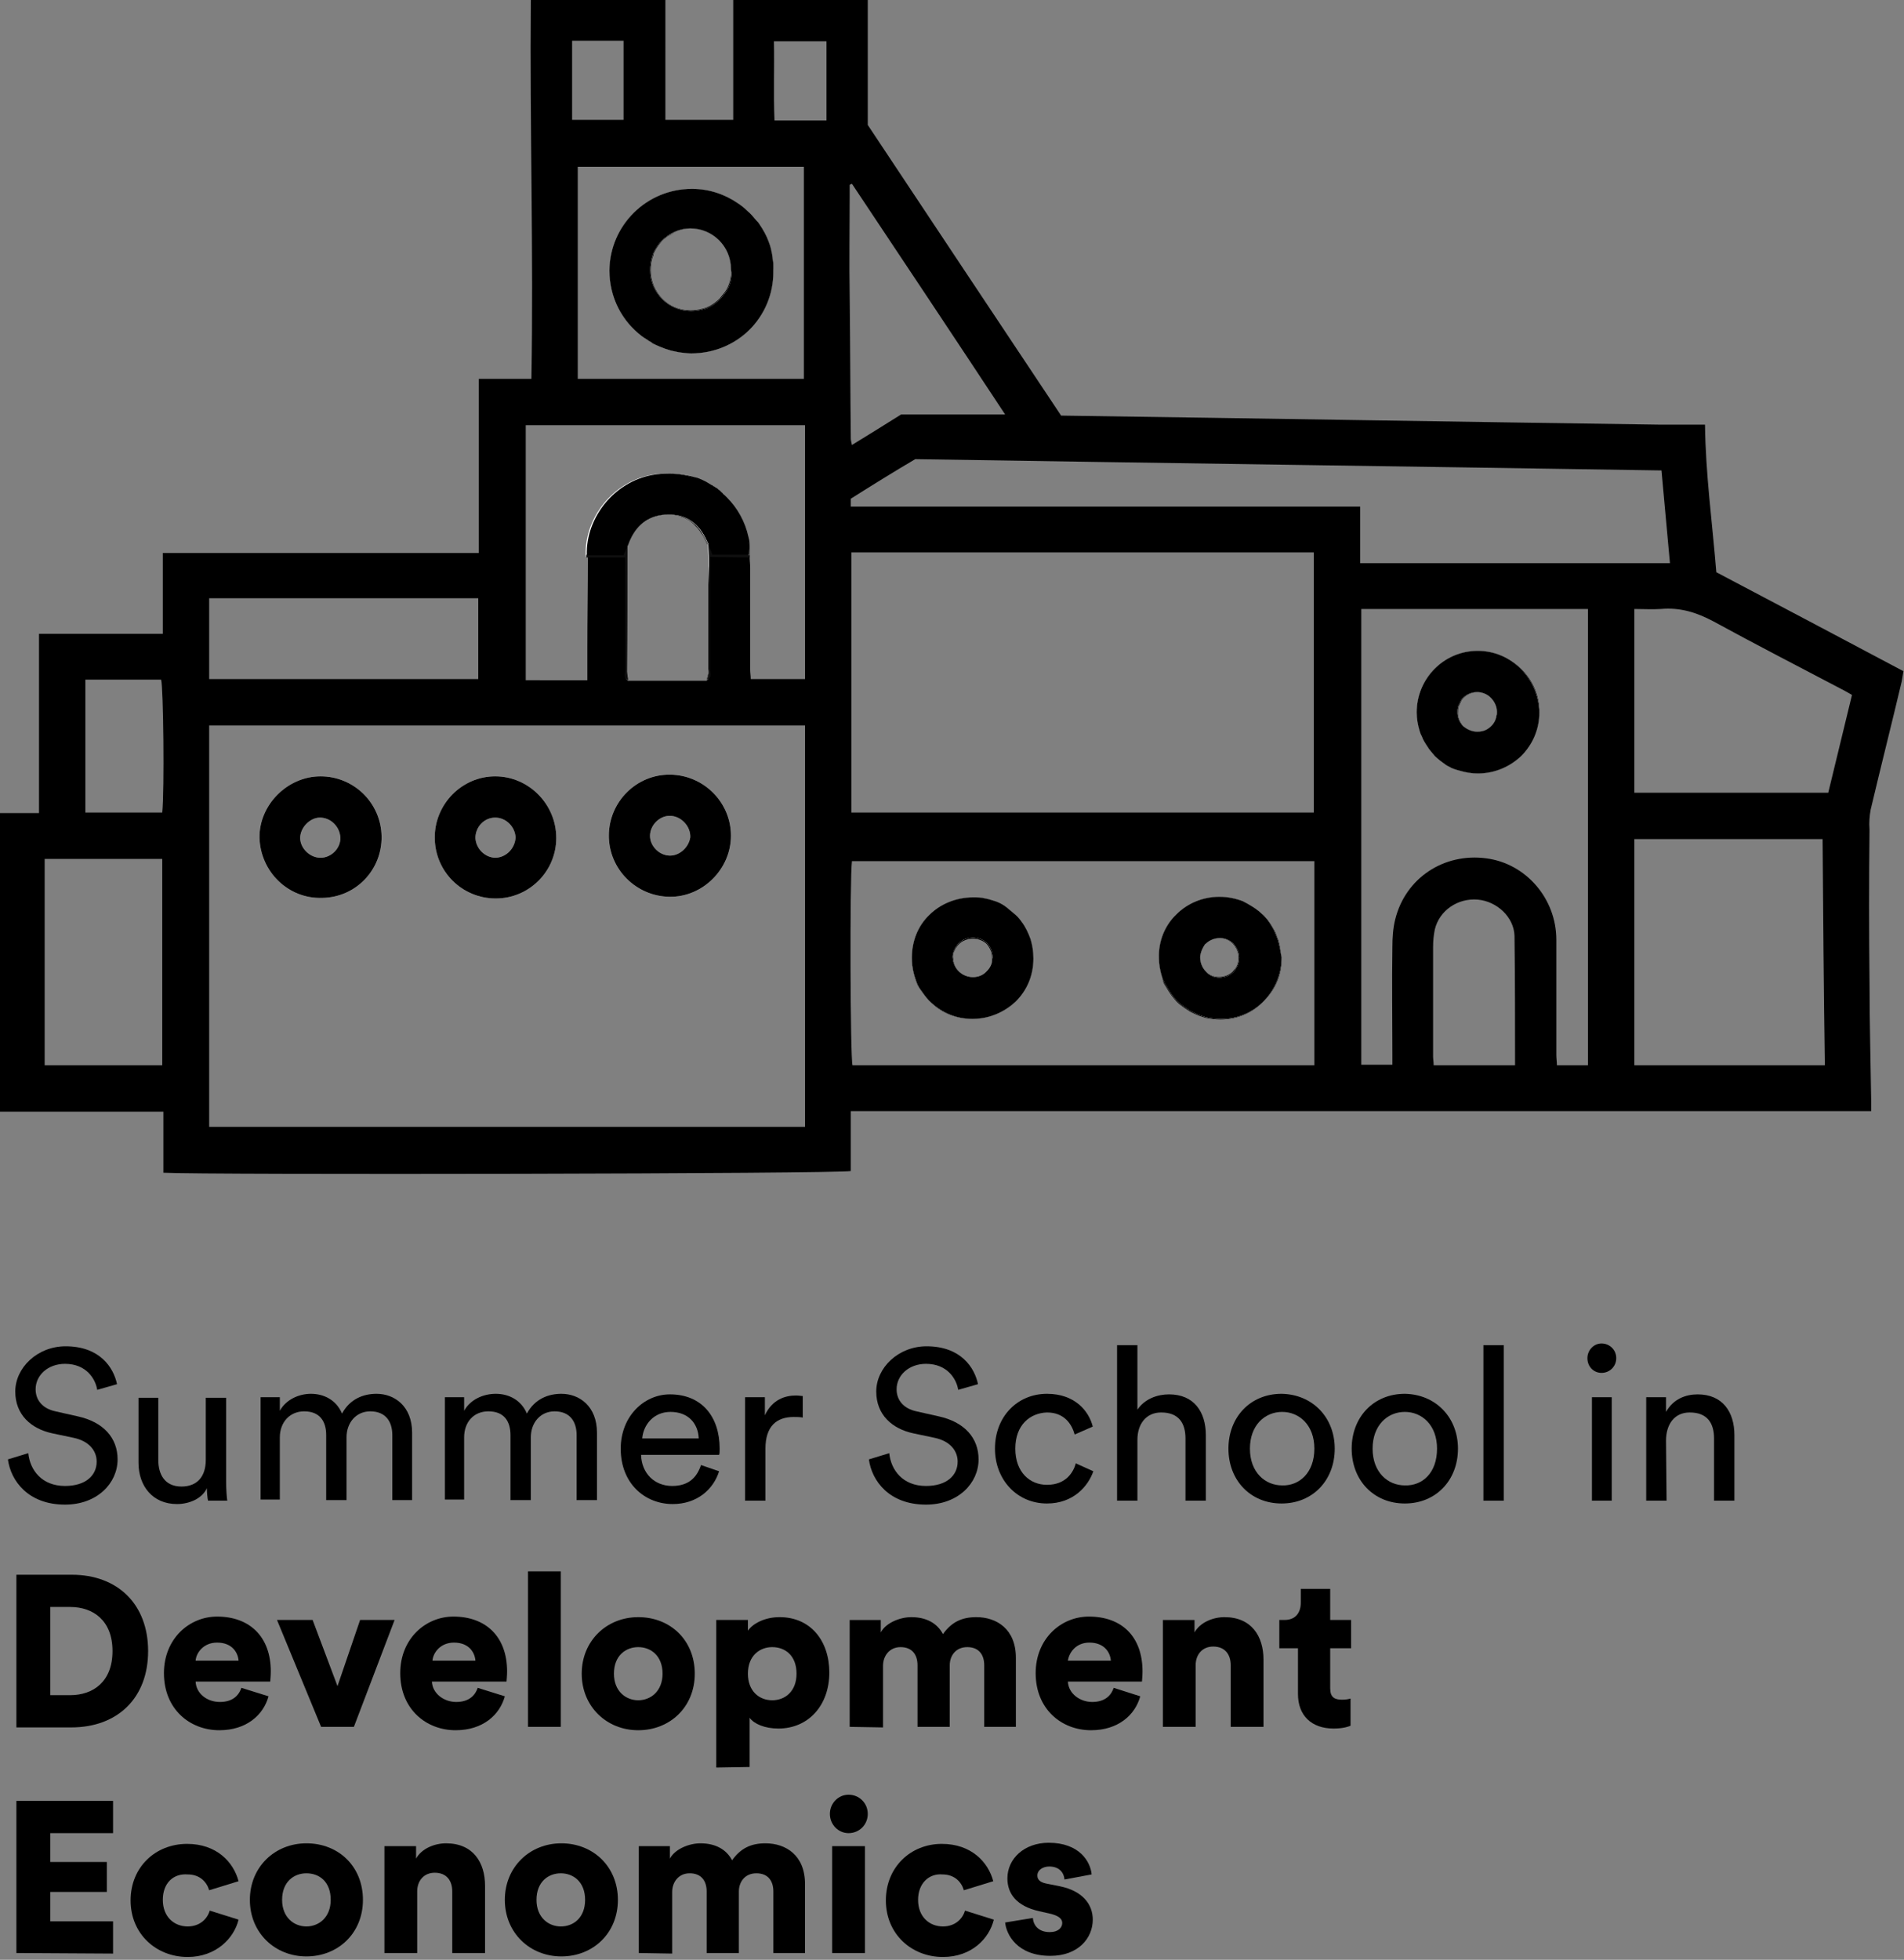 <?xml version="1.0" encoding="utf-8"?>
<!-- Generator: Adobe Illustrator 23.0.0, SVG Export Plug-In . SVG Version: 6.00 Build 0)  -->
<svg version="1.1" id="Livello_1" xmlns="http://www.w3.org/2000/svg" xmlns:xlink="http://www.w3.org/1999/xlink" x="0px" y="0px"
	 viewBox="0 0 336.8 346.6" style="enable-background:new 0 0 336.8 346.6;" xml:space="preserve">
<rect x="0" y="0" width="336.8" height="346.6" fill="#808080" stroke="none"/>
<style type="text/css">
	.st0{fill:#FDFDFD;}
	.st1{fill:#FFFFFF;}
	.st2{fill:#0F0F0F;}
</style>
<g>
	<path class="st0" d="M56.7,137.3c-5.9,0-10.9,5.1-10.8,10.9c0.2,6,5.1,10.8,11.1,10.6c6-0.1,10.6-5,10.5-10.9
		C67.4,142,62.6,137.3,56.7,137.3z M56.7,151.7c-1.9,0-3.6-1.7-3.6-3.5c0-1.8,1.7-3.6,3.5-3.6c1.9,0,3.5,1.6,3.6,3.5
		C60.3,150,58.6,151.7,56.7,151.7z"/>
	<path class="st0" d="M87.6,137.3c-5.9,0-10.7,4.9-10.7,10.8c0,6,4.8,10.8,10.8,10.8c5.9,0,10.7-4.8,10.7-10.7
		C98.4,142.2,93.5,137.3,87.6,137.3z M87.7,151.7c-1.9,0-3.5-1.6-3.6-3.5c0-1.9,1.5-3.6,3.5-3.6c1.9,0,3.5,1.6,3.6,3.5
		C91.1,150,89.6,151.6,87.7,151.7z"/>
	<path class="st0" d="M118.6,137c-6-0.1-10.9,4.8-10.9,10.8c0,5.9,4.8,10.7,10.7,10.8c5.9,0.1,10.9-4.9,10.9-10.8
		C129.3,141.9,124.5,137.1,118.6,137z M118.2,151.3c-1.9-0.2-3.4-2-3.2-3.8c0.2-1.9,2-3.4,3.8-3.2c1.9,0.2,3.4,2,3.3,3.8
		C121.8,150,120,151.5,118.2,151.3z"/>
	<path d="M56.7,137.3c-5.9,0-10.9,5.1-10.8,10.9c0.2,6,5.1,10.8,11.1,10.6c6-0.1,10.6-5,10.5-10.9C67.4,142,62.6,137.3,56.7,137.3z
		 M56.7,151.7c-1.9,0-3.6-1.7-3.6-3.5c0-1.8,1.7-3.6,3.5-3.6c1.9,0,3.5,1.6,3.6,3.5C60.3,150,58.6,151.7,56.7,151.7z"/>
	<path d="M87.6,137.3c-5.9,0-10.7,4.9-10.7,10.8c0,6,4.8,10.8,10.8,10.8c5.9,0,10.7-4.8,10.7-10.7C98.4,142.2,93.5,137.3,87.6,137.3
		z M87.7,151.7c-1.9,0-3.5-1.6-3.6-3.5c0-1.9,1.5-3.6,3.5-3.6c1.9,0,3.5,1.6,3.6,3.5C91.1,150,89.6,151.6,87.7,151.7z"/>
	<path d="M118.6,137c-6-0.1-10.9,4.8-10.9,10.8c0,5.9,4.8,10.7,10.7,10.8c5.9,0.1,10.9-4.9,10.9-10.8
		C129.3,141.9,124.5,137.1,118.6,137z M118.2,151.3c-1.9-0.2-3.4-2-3.2-3.8c0.2-1.9,2-3.4,3.8-3.2c1.9,0.2,3.4,2,3.3,3.8
		C121.8,150,120,151.5,118.2,151.3z"/>
	<path d="M127.4,52.9c0.3-0.3,0.6-0.7,0.9-1.1C128,52.2,127.8,52.6,127.4,52.9z M125.8,54.2c-0.4,0.2-0.8,0.4-1.3,0.5
		C124.9,54.6,125.4,54.4,125.8,54.2z M119.5,41.1c-0.4,0.2-0.9,0.4-1.2,0.7C118.7,41.5,119.1,41.3,119.5,41.1z M118.3,41.7
		c-0.4,0.3-0.8,0.6-1.1,0.9C117.5,42.3,117.9,42,118.3,41.7z M136.4,44.1c-0.1-0.4-0.2-0.8-0.4-1.3c-0.4-1.1-1-2.2-1.7-3.2
		c-0.1-0.2-0.3-0.4-0.5-0.6c-0.5-0.6-1-1.2-1.6-1.7c-0.5-0.5-1-0.9-1.6-1.3c-2.3-1.6-5.1-2.6-8.2-2.6c-8,0-14.5,6.4-14.6,14.4
		c0,4.8,2.2,9,5.8,11.7c0.4,0.3,0.8,0.5,1.2,0.8c0.2,0.1,0.4,0.2,0.6,0.4c0.4,0.2,0.8,0.4,1.3,0.6c0.7,0.3,1.3,0.5,2,0.7
		c0.5,0.1,0.9,0.2,1.4,0.3c0.7,0.1,1.5,0.2,2.2,0.2c4,0,7.7-1.6,10.3-4.2c2.6-2.6,4.2-6.2,4.2-10.2
		C136.8,46.6,136.7,45.3,136.4,44.1z M128.3,51.8c-0.3,0.4-0.6,0.7-0.9,1.1c-0.5,0.5-1,0.9-1.7,1.3c-0.4,0.2-0.8,0.4-1.3,0.5
		c-0.7,0.2-1.4,0.3-2.2,0.3c-3.9,0-7.2-3.2-7.2-7.2c0-0.8,0.1-1.5,0.3-2.2c0.1-0.2,0.2-0.5,0.2-0.7c0.4-0.9,0.9-1.6,1.5-2.3
		c0.3-0.3,0.7-0.6,1.1-0.9c0.4-0.3,0.8-0.5,1.2-0.7c0.9-0.4,1.8-0.6,2.8-0.6c4,0,7.2,3.2,7.2,7.2C129.6,49.2,129.1,50.6,128.3,51.8z
		 M127.4,52.9c0.3-0.3,0.6-0.7,0.9-1.1C128,52.2,127.8,52.6,127.4,52.9z M125.8,54.2c-0.4,0.2-0.8,0.4-1.3,0.5
		C124.9,54.6,125.4,54.4,125.8,54.2z M119.5,41.1c-0.4,0.2-0.9,0.4-1.2,0.7C118.7,41.5,119.1,41.3,119.5,41.1z M118.3,41.7
		c-0.4,0.3-0.8,0.6-1.1,0.9C117.5,42.3,117.9,42,118.3,41.7z M136.4,44.1c-0.1-0.4-0.2-0.8-0.4-1.3c-0.4-1.1-1-2.2-1.7-3.2
		c-0.1-0.2-0.3-0.4-0.5-0.6c-0.5-0.6-1-1.2-1.6-1.7c-0.5-0.5-1-0.9-1.6-1.3c-2.3-1.6-5.1-2.6-8.2-2.6c-8,0-14.5,6.4-14.6,14.4
		c0,4.8,2.2,9,5.8,11.7c0.4,0.3,0.8,0.5,1.2,0.8c0.2,0.1,0.4,0.2,0.6,0.4c0.4,0.2,0.8,0.4,1.3,0.6c0.7,0.3,1.3,0.5,2,0.7
		c0.5,0.1,0.9,0.2,1.4,0.3c0.7,0.1,1.5,0.2,2.2,0.2c4,0,7.7-1.6,10.3-4.2c2.6-2.6,4.2-6.2,4.2-10.2
		C136.8,46.6,136.7,45.3,136.4,44.1z M128.3,51.8c-0.3,0.4-0.6,0.7-0.9,1.1c-0.5,0.5-1,0.9-1.7,1.3c-0.4,0.2-0.8,0.4-1.3,0.5
		c-0.7,0.2-1.4,0.3-2.2,0.3c-3.9,0-7.2-3.2-7.2-7.2c0-0.8,0.1-1.5,0.3-2.2c0.1-0.2,0.2-0.5,0.2-0.7c0.4-0.9,0.9-1.6,1.5-2.3
		c0.3-0.3,0.7-0.6,1.1-0.9c0.4-0.3,0.8-0.5,1.2-0.7c0.9-0.4,1.8-0.6,2.8-0.6c4,0,7.2,3.2,7.2,7.2C129.6,49.2,129.1,50.6,128.3,51.8z
		 M127.4,52.9c0.3-0.3,0.6-0.7,0.9-1.1C128,52.2,127.8,52.6,127.4,52.9z M125.8,54.2c-0.4,0.2-0.8,0.4-1.3,0.5
		C124.9,54.6,125.4,54.4,125.8,54.2z M119.5,41.1c-0.4,0.2-0.9,0.4-1.2,0.7C118.7,41.5,119.1,41.3,119.5,41.1z M118.3,41.7
		c-0.4,0.3-0.8,0.6-1.1,0.9C117.5,42.3,117.9,42,118.3,41.7z M136.4,44.1c-0.1-0.4-0.2-0.8-0.4-1.3c-0.4-1.1-1-2.2-1.7-3.2
		c-0.1-0.2-0.3-0.4-0.5-0.6c-0.5-0.6-1-1.2-1.6-1.7c-0.5-0.5-1-0.9-1.6-1.3c-2.3-1.6-5.1-2.6-8.2-2.6c-8,0-14.5,6.4-14.6,14.4
		c0,4.8,2.2,9,5.8,11.7c0.4,0.3,0.8,0.5,1.2,0.8c0.2,0.1,0.4,0.2,0.6,0.4c0.4,0.2,0.8,0.4,1.3,0.6c0.7,0.3,1.3,0.5,2,0.7
		c0.5,0.1,0.9,0.2,1.4,0.3c0.7,0.1,1.5,0.2,2.2,0.2c4,0,7.7-1.6,10.3-4.2c2.6-2.6,4.2-6.2,4.2-10.2
		C136.8,46.6,136.7,45.3,136.4,44.1z M128.3,51.8c-0.3,0.4-0.6,0.7-0.9,1.1c-0.5,0.5-1,0.9-1.7,1.3c-0.4,0.2-0.8,0.4-1.3,0.5
		c-0.7,0.2-1.4,0.3-2.2,0.3c-3.9,0-7.2-3.2-7.2-7.2c0-0.8,0.1-1.5,0.3-2.2c0.1-0.2,0.2-0.5,0.2-0.7c0.4-0.9,0.9-1.6,1.5-2.3
		c0.3-0.3,0.7-0.6,1.1-0.9c0.4-0.3,0.8-0.5,1.2-0.7c0.9-0.4,1.8-0.6,2.8-0.6c4,0,7.2,3.2,7.2,7.2C129.6,49.2,129.1,50.6,128.3,51.8z
		 M127.4,52.9c0.3-0.3,0.6-0.7,0.9-1.1C128,52.2,127.8,52.6,127.4,52.9z M125.8,54.2c-0.4,0.2-0.8,0.4-1.3,0.5
		C124.9,54.6,125.4,54.4,125.8,54.2z M119.5,41.1c-0.4,0.2-0.9,0.4-1.2,0.7C118.7,41.5,119.1,41.3,119.5,41.1z M118.3,41.7
		c-0.4,0.3-0.8,0.6-1.1,0.9C117.5,42.3,117.9,42,118.3,41.7z M136.4,44.1c-0.1-0.4-0.2-0.8-0.4-1.3c-0.4-1.1-1-2.2-1.7-3.2
		c-0.1-0.2-0.3-0.4-0.5-0.6c-0.5-0.6-1-1.2-1.6-1.7c-0.5-0.5-1-0.9-1.6-1.3c-2.3-1.6-5.1-2.6-8.2-2.6c-8,0-14.5,6.4-14.6,14.4
		c0,4.8,2.2,9,5.8,11.7c0.4,0.3,0.8,0.5,1.2,0.8c0.2,0.1,0.4,0.2,0.6,0.4c0.4,0.2,0.8,0.4,1.3,0.6c0.7,0.3,1.3,0.5,2,0.7
		c0.5,0.1,0.9,0.2,1.4,0.3c0.7,0.1,1.5,0.2,2.2,0.2c4,0,7.7-1.6,10.3-4.2c2.6-2.6,4.2-6.2,4.2-10.2
		C136.8,46.6,136.7,45.3,136.4,44.1z M128.3,51.8c-0.3,0.4-0.6,0.7-0.9,1.1c-0.5,0.5-1,0.9-1.7,1.3c-0.4,0.2-0.8,0.4-1.3,0.5
		c-0.7,0.2-1.4,0.3-2.2,0.3c-3.9,0-7.2-3.2-7.2-7.2c0-0.8,0.1-1.5,0.3-2.2c0.1-0.2,0.2-0.5,0.2-0.7c0.4-0.9,0.9-1.6,1.5-2.3
		c0.3-0.3,0.7-0.6,1.1-0.9c0.4-0.3,0.8-0.5,1.2-0.7c0.9-0.4,1.8-0.6,2.8-0.6c4,0,7.2,3.2,7.2,7.2C129.6,49.2,129.1,50.6,128.3,51.8z
		 M127.4,52.9c0.3-0.3,0.6-0.7,0.9-1.1C128,52.2,127.8,52.6,127.4,52.9z M125.8,54.2c-0.4,0.2-0.8,0.4-1.3,0.5
		C124.9,54.6,125.4,54.4,125.8,54.2z M119.5,41.1c-0.4,0.2-0.9,0.4-1.2,0.7C118.7,41.5,119.1,41.3,119.5,41.1z M118.3,41.7
		c-0.4,0.3-0.8,0.6-1.1,0.9C117.5,42.3,117.9,42,118.3,41.7z M136.4,44.1c-0.1-0.4-0.2-0.8-0.4-1.3c-0.4-1.1-1-2.2-1.7-3.2
		c-0.1-0.2-0.3-0.4-0.5-0.6c-0.5-0.6-1-1.2-1.6-1.7c-0.5-0.5-1-0.9-1.6-1.3c-2.3-1.6-5.1-2.6-8.2-2.6c-8,0-14.5,6.4-14.6,14.4
		c0,4.8,2.2,9,5.8,11.7c0.4,0.3,0.8,0.5,1.2,0.8c0.2,0.1,0.4,0.2,0.6,0.4c0.4,0.2,0.8,0.4,1.3,0.6c0.7,0.3,1.3,0.5,2,0.7
		c0.5,0.1,0.9,0.2,1.4,0.3c0.7,0.1,1.5,0.2,2.2,0.2c4,0,7.7-1.6,10.3-4.2c2.6-2.6,4.2-6.2,4.2-10.2
		C136.8,46.6,136.7,45.3,136.4,44.1z M128.3,51.8c-0.3,0.4-0.6,0.7-0.9,1.1c-0.5,0.5-1,0.9-1.7,1.3c-0.4,0.2-0.8,0.4-1.3,0.5
		c-0.7,0.2-1.4,0.3-2.2,0.3c-3.9,0-7.2-3.2-7.2-7.2c0-0.8,0.1-1.5,0.3-2.2c0.1-0.2,0.2-0.5,0.2-0.7c0.4-0.9,0.9-1.6,1.5-2.3
		c0.3-0.3,0.7-0.6,1.1-0.9c0.4-0.3,0.8-0.5,1.2-0.7c0.9-0.4,1.8-0.6,2.8-0.6c4,0,7.2,3.2,7.2,7.2C129.6,49.2,129.1,50.6,128.3,51.8z
		 M127.4,52.9c0.3-0.3,0.6-0.7,0.9-1.1C128,52.2,127.8,52.6,127.4,52.9z M125.8,54.2c-0.4,0.2-0.8,0.4-1.3,0.5
		C124.9,54.6,125.4,54.4,125.8,54.2z M119.5,41.1c-0.4,0.2-0.9,0.4-1.2,0.7C118.7,41.5,119.1,41.3,119.5,41.1z M118.3,41.7
		c-0.4,0.3-0.8,0.6-1.1,0.9C117.5,42.3,117.9,42,118.3,41.7z M136.4,44.1c-0.1-0.4-0.2-0.8-0.4-1.3c-0.4-1.1-1-2.2-1.7-3.2
		c-0.1-0.2-0.3-0.4-0.5-0.6c-0.5-0.6-1-1.2-1.6-1.7c-0.5-0.5-1-0.9-1.6-1.3c-2.3-1.6-5.1-2.6-8.2-2.6c-8,0-14.5,6.4-14.6,14.4
		c0,4.8,2.2,9,5.8,11.7c0.4,0.3,0.8,0.5,1.2,0.8c0.2,0.1,0.4,0.2,0.6,0.4c0.4,0.2,0.8,0.4,1.3,0.6c0.7,0.3,1.3,0.5,2,0.7
		c0.5,0.1,0.9,0.2,1.4,0.3c0.7,0.1,1.5,0.2,2.2,0.2c4,0,7.7-1.6,10.3-4.2c2.6-2.6,4.2-6.2,4.2-10.2
		C136.8,46.6,136.7,45.3,136.4,44.1z M128.3,51.8c-0.3,0.4-0.6,0.7-0.9,1.1c-0.5,0.5-1,0.9-1.7,1.3c-0.4,0.2-0.8,0.4-1.3,0.5
		c-0.7,0.2-1.4,0.3-2.2,0.3c-3.9,0-7.2-3.2-7.2-7.2c0-0.8,0.1-1.5,0.3-2.2c0.1-0.2,0.2-0.5,0.2-0.7c0.4-0.9,0.9-1.6,1.5-2.3
		c0.3-0.3,0.7-0.6,1.1-0.9c0.4-0.3,0.8-0.5,1.2-0.7c0.9-0.4,1.8-0.6,2.8-0.6c4,0,7.2,3.2,7.2,7.2C129.6,49.2,129.1,50.6,128.3,51.8z
		 M127.4,52.9c0.3-0.3,0.6-0.7,0.9-1.1C128,52.2,127.8,52.6,127.4,52.9z M125.8,54.2c-0.4,0.2-0.8,0.4-1.3,0.5
		C124.9,54.6,125.4,54.4,125.8,54.2z M119.5,41.1c-0.4,0.2-0.9,0.4-1.2,0.7C118.7,41.5,119.1,41.3,119.5,41.1z M118.3,41.7
		c-0.4,0.3-0.8,0.6-1.1,0.9C117.5,42.3,117.9,42,118.3,41.7z M136.4,44.1c-0.1-0.4-0.2-0.8-0.4-1.3c-0.4-1.1-1-2.2-1.7-3.2
		c-0.1-0.2-0.3-0.4-0.5-0.6c-0.5-0.6-1-1.2-1.6-1.7c-0.5-0.5-1-0.9-1.6-1.3c-2.3-1.6-5.1-2.6-8.2-2.6c-8,0-14.5,6.4-14.6,14.4
		c0,4.8,2.2,9,5.8,11.7c0.4,0.3,0.8,0.5,1.2,0.8c0.2,0.1,0.4,0.2,0.6,0.4c0.4,0.2,0.8,0.4,1.3,0.6c0.7,0.3,1.3,0.5,2,0.7
		c0.5,0.1,0.9,0.2,1.4,0.3c0.7,0.1,1.5,0.2,2.2,0.2c4,0,7.7-1.6,10.3-4.2c2.6-2.6,4.2-6.2,4.2-10.2
		C136.8,46.6,136.7,45.3,136.4,44.1z M128.3,51.8c-0.3,0.4-0.6,0.7-0.9,1.1c-0.5,0.5-1,0.9-1.7,1.3c-0.4,0.2-0.8,0.4-1.3,0.5
		c-0.7,0.2-1.4,0.3-2.2,0.3c-3.9,0-7.2-3.2-7.2-7.2c0-0.8,0.1-1.5,0.3-2.2c0.1-0.2,0.2-0.5,0.2-0.7c0.4-0.9,0.9-1.6,1.5-2.3
		c0.3-0.3,0.7-0.6,1.1-0.9c0.4-0.3,0.8-0.5,1.2-0.7c0.9-0.4,1.8-0.6,2.8-0.6c4,0,7.2,3.2,7.2,7.2C129.6,49.2,129.1,50.6,128.3,51.8z
		 M261.3,129.4c-0.9,0-1.8-0.4-2.5-1C259.5,129,260.4,129.4,261.3,129.4c0.6,0,1.2-0.1,1.7-0.4C262.5,129.3,262,129.4,261.3,129.4z
		 M261.4,115.1c-6,0-10.8,4.9-10.8,10.9c0,1.1,0.2,2.2,0.5,3.2c0.1,0.3,0.2,0.7,0.4,1c0.1,0.2,0.1,0.3,0.2,0.5
		c0.3,0.6,0.7,1.2,1.1,1.8c0.3,0.4,0.7,0.8,1,1.2c0.6,0.6,1.3,1.1,2,1.6c0.3,0.2,0.6,0.3,0.9,0.5c0.2,0.1,0.3,0.1,0.5,0.2
		c0.3,0.1,0.6,0.2,1,0.3c1,0.3,2.1,0.5,3.2,0.5c3,0,5.7-1.2,7.7-3.1c2-2,3.2-4.7,3.2-7.7C272.1,119.9,267.3,115.1,261.4,115.1z
		 M263,129c-0.5,0.3-1.1,0.4-1.7,0.4c-0.9,0-1.8-0.4-2.5-1c-0.6-0.6-1-1.5-1-2.5c0-0.3,0-0.5,0.1-0.8c0-0.1,0-0.2,0.1-0.3
		c0.1-0.3,0.3-0.6,0.4-0.9c0.1-0.2,0.3-0.4,0.4-0.5c0.6-0.6,1.5-1,2.5-1c0.8,0,1.6,0.3,2.2,0.8c0.8,0.7,1.3,1.7,1.3,2.7
		c0,0.2,0,0.5-0.1,0.7C264.6,127.6,263.9,128.5,263,129z M261.3,129.4c-0.9,0-1.8-0.4-2.5-1C259.5,129,260.4,129.4,261.3,129.4
		c0.6,0,1.2-0.1,1.7-0.4C262.5,129.3,262,129.4,261.3,129.4z M261.4,115.1c-6,0-10.8,4.9-10.8,10.9c0,1.1,0.2,2.2,0.5,3.2
		c0.1,0.3,0.2,0.7,0.4,1c0.1,0.2,0.1,0.3,0.2,0.5c0.3,0.6,0.7,1.2,1.1,1.8c0.3,0.4,0.7,0.8,1,1.2c0.6,0.6,1.3,1.1,2,1.6
		c0.3,0.2,0.6,0.3,0.9,0.5c0.2,0.1,0.3,0.1,0.5,0.2c0.3,0.1,0.6,0.2,1,0.3c1,0.3,2.1,0.5,3.2,0.5c3,0,5.7-1.2,7.7-3.1
		c2-2,3.2-4.7,3.2-7.7C272.1,119.9,267.3,115.1,261.4,115.1z M263,129c-0.5,0.3-1.1,0.4-1.7,0.4c-0.9,0-1.8-0.4-2.5-1
		c-0.6-0.6-1-1.5-1-2.5c0-0.3,0-0.5,0.1-0.8c0-0.1,0-0.2,0.1-0.3c0.1-0.3,0.3-0.6,0.4-0.9c0.1-0.2,0.3-0.4,0.4-0.5
		c0.6-0.6,1.5-1,2.5-1c0.8,0,1.6,0.3,2.2,0.8c0.8,0.7,1.3,1.7,1.3,2.7c0,0.2,0,0.5-0.1,0.7C264.6,127.6,263.9,128.5,263,129z
		 M127.4,52.9c0.3-0.3,0.6-0.7,0.9-1.1C128,52.2,127.8,52.6,127.4,52.9z M125.8,54.2c-0.4,0.2-0.8,0.4-1.3,0.5
		C124.9,54.6,125.4,54.4,125.8,54.2z M119.5,41.1c-0.4,0.2-0.9,0.4-1.2,0.7C118.7,41.5,119.1,41.3,119.5,41.1z M118.3,41.7
		c-0.4,0.3-0.8,0.6-1.1,0.9C117.5,42.3,117.9,42,118.3,41.7z M136.4,44.1c-0.1-0.4-0.2-0.8-0.4-1.3c-0.4-1.1-1-2.2-1.7-3.2
		c-0.1-0.2-0.3-0.4-0.5-0.6c-0.5-0.6-1-1.2-1.6-1.7c-0.5-0.5-1-0.9-1.6-1.3c-2.3-1.6-5.1-2.6-8.2-2.6c-8,0-14.5,6.4-14.6,14.4
		c0,4.8,2.2,9,5.8,11.7c0.4,0.3,0.8,0.5,1.2,0.8c0.2,0.1,0.4,0.2,0.6,0.4c0.4,0.2,0.8,0.4,1.3,0.6c0.7,0.3,1.3,0.5,2,0.7
		c0.5,0.1,0.9,0.2,1.4,0.3c0.7,0.1,1.5,0.2,2.2,0.2c4,0,7.7-1.6,10.3-4.2c2.6-2.6,4.2-6.2,4.2-10.2
		C136.8,46.6,136.7,45.3,136.4,44.1z M128.3,51.8c-0.3,0.4-0.6,0.7-0.9,1.1c-0.5,0.5-1,0.9-1.7,1.3c-0.4,0.2-0.8,0.4-1.3,0.5
		c-0.7,0.2-1.4,0.3-2.2,0.3c-3.9,0-7.2-3.2-7.2-7.2c0-0.8,0.1-1.5,0.3-2.2c0.1-0.2,0.2-0.5,0.2-0.7c0.4-0.9,0.9-1.6,1.5-2.3
		c0.3-0.3,0.7-0.6,1.1-0.9c0.4-0.3,0.8-0.5,1.2-0.7c0.9-0.4,1.8-0.6,2.8-0.6c4,0,7.2,3.2,7.2,7.2C129.6,49.2,129.1,50.6,128.3,51.8z
		 M127.4,52.9c0.3-0.3,0.6-0.7,0.9-1.1C128,52.2,127.8,52.6,127.4,52.9z M125.8,54.2c-0.4,0.2-0.8,0.4-1.3,0.5
		C124.9,54.6,125.4,54.4,125.8,54.2z M119.5,41.1c-0.4,0.2-0.9,0.4-1.2,0.7C118.7,41.5,119.1,41.3,119.5,41.1z M118.3,41.7
		c-0.4,0.3-0.8,0.6-1.1,0.9C117.5,42.3,117.9,42,118.3,41.7z M136.4,44.1c-0.1-0.4-0.2-0.8-0.4-1.3c-0.4-1.1-1-2.2-1.7-3.2
		c-0.1-0.2-0.3-0.4-0.5-0.6c-0.5-0.6-1-1.2-1.6-1.7c-0.5-0.5-1-0.9-1.6-1.3c-2.3-1.6-5.1-2.6-8.2-2.6c-8,0-14.5,6.4-14.6,14.4
		c0,4.8,2.2,9,5.8,11.7c0.4,0.3,0.8,0.5,1.2,0.8c0.2,0.1,0.4,0.2,0.6,0.4c0.4,0.2,0.8,0.4,1.3,0.6c0.7,0.3,1.3,0.5,2,0.7
		c0.5,0.1,0.9,0.2,1.4,0.3c0.7,0.1,1.5,0.2,2.2,0.2c4,0,7.7-1.6,10.3-4.2c2.6-2.6,4.2-6.2,4.2-10.2
		C136.8,46.6,136.7,45.3,136.4,44.1z M128.3,51.8c-0.3,0.4-0.6,0.7-0.9,1.1c-0.5,0.5-1,0.9-1.7,1.3c-0.4,0.2-0.8,0.4-1.3,0.5
		c-0.7,0.2-1.4,0.3-2.2,0.3c-3.9,0-7.2-3.2-7.2-7.2c0-0.8,0.1-1.5,0.3-2.2c0.1-0.2,0.2-0.5,0.2-0.7c0.4-0.9,0.9-1.6,1.5-2.3
		c0.3-0.3,0.7-0.6,1.1-0.9c0.4-0.3,0.8-0.5,1.2-0.7c0.9-0.4,1.8-0.6,2.8-0.6c4,0,7.2,3.2,7.2,7.2C129.6,49.2,129.1,50.6,128.3,51.8z
		 M261.3,129.4c-0.9,0-1.8-0.4-2.5-1C259.5,129,260.4,129.4,261.3,129.4c0.6,0,1.2-0.1,1.7-0.4C262.5,129.3,262,129.4,261.3,129.4z
		 M261.4,115.1c-6,0-10.8,4.9-10.8,10.9c0,1.1,0.2,2.2,0.5,3.2c0.1,0.3,0.2,0.7,0.4,1c0.1,0.2,0.1,0.3,0.2,0.5
		c0.3,0.6,0.7,1.2,1.1,1.8c0.3,0.4,0.7,0.8,1,1.2c0.6,0.6,1.3,1.1,2,1.6c0.3,0.2,0.6,0.3,0.9,0.5c0.2,0.1,0.3,0.1,0.5,0.2
		c0.3,0.1,0.6,0.2,1,0.3c1,0.3,2.1,0.5,3.2,0.5c3,0,5.7-1.2,7.7-3.1c2-2,3.2-4.7,3.2-7.7C272.1,119.9,267.3,115.1,261.4,115.1z
		 M263,129c-0.5,0.3-1.1,0.4-1.7,0.4c-0.9,0-1.8-0.4-2.5-1c-0.6-0.6-1-1.5-1-2.5c0-0.3,0-0.5,0.1-0.8c0-0.1,0-0.2,0.1-0.3
		c0.1-0.3,0.3-0.6,0.4-0.9c0.1-0.2,0.3-0.4,0.4-0.5c0.6-0.6,1.5-1,2.5-1c0.8,0,1.6,0.3,2.2,0.8c0.8,0.7,1.3,1.7,1.3,2.7
		c0,0.2,0,0.5-0.1,0.7C264.6,127.6,263.9,128.5,263,129z M261.3,129.4c-0.9,0-1.8-0.4-2.5-1C259.5,129,260.4,129.4,261.3,129.4
		c0.6,0,1.2-0.1,1.7-0.4C262.5,129.3,262,129.4,261.3,129.4z M261.4,115.1c-6,0-10.8,4.9-10.8,10.9c0,1.1,0.2,2.2,0.5,3.2
		c0.1,0.3,0.2,0.7,0.4,1c0.1,0.2,0.1,0.3,0.2,0.5c0.3,0.6,0.7,1.2,1.1,1.8c0.3,0.4,0.7,0.8,1,1.2c0.6,0.6,1.3,1.1,2,1.6
		c0.3,0.2,0.6,0.3,0.9,0.5c0.2,0.1,0.3,0.1,0.5,0.2c0.3,0.1,0.6,0.2,1,0.3c1,0.3,2.1,0.5,3.2,0.5c3,0,5.7-1.2,7.7-3.1
		c2-2,3.2-4.7,3.2-7.7C272.1,119.9,267.3,115.1,261.4,115.1z M263,129c-0.5,0.3-1.1,0.4-1.7,0.4c-0.9,0-1.8-0.4-2.5-1
		c-0.6-0.6-1-1.5-1-2.5c0-0.3,0-0.5,0.1-0.8c0-0.1,0-0.2,0.1-0.3c0.1-0.3,0.3-0.6,0.4-0.9c0.1-0.2,0.3-0.4,0.4-0.5
		c0.6-0.6,1.5-1,2.5-1c0.8,0,1.6,0.3,2.2,0.8c0.8,0.7,1.3,1.7,1.3,2.7c0,0.2,0,0.5-0.1,0.7C264.6,127.6,263.9,128.5,263,129z
		 M127.4,52.9c0.3-0.3,0.6-0.7,0.9-1.1C128,52.2,127.8,52.6,127.4,52.9z M125.8,54.2c-0.4,0.2-0.8,0.4-1.3,0.5
		C124.9,54.6,125.4,54.4,125.8,54.2z M119.5,41.1c-0.4,0.2-0.9,0.4-1.2,0.7C118.7,41.5,119.1,41.3,119.5,41.1z M118.3,41.7
		c-0.4,0.3-0.8,0.6-1.1,0.9C117.5,42.3,117.9,42,118.3,41.7z M136.4,44.1c-0.1-0.4-0.2-0.8-0.4-1.3c-0.4-1.1-1-2.2-1.7-3.2
		c-0.1-0.2-0.3-0.4-0.5-0.6c-0.5-0.6-1-1.2-1.6-1.7c-0.5-0.5-1-0.9-1.6-1.3c-2.3-1.6-5.1-2.6-8.2-2.6c-8,0-14.5,6.4-14.6,14.4
		c0,4.8,2.2,9,5.8,11.7c0.4,0.3,0.8,0.5,1.2,0.8c0.2,0.1,0.4,0.2,0.6,0.4c0.4,0.2,0.8,0.4,1.3,0.6c0.7,0.3,1.3,0.5,2,0.7
		c0.5,0.1,0.9,0.2,1.4,0.3c0.7,0.1,1.5,0.2,2.2,0.2c4,0,7.7-1.6,10.3-4.2c2.6-2.6,4.2-6.2,4.2-10.2
		C136.8,46.6,136.7,45.3,136.4,44.1z M128.3,51.8c-0.3,0.4-0.6,0.7-0.9,1.1c-0.5,0.5-1,0.9-1.7,1.3c-0.4,0.2-0.8,0.4-1.3,0.5
		c-0.7,0.2-1.4,0.3-2.2,0.3c-3.9,0-7.2-3.2-7.2-7.2c0-0.8,0.1-1.5,0.3-2.2c0.1-0.2,0.2-0.5,0.2-0.7c0.4-0.9,0.9-1.6,1.5-2.3
		c0.3-0.3,0.7-0.6,1.1-0.9c0.4-0.3,0.8-0.5,1.2-0.7c0.9-0.4,1.8-0.6,2.8-0.6c4,0,7.2,3.2,7.2,7.2C129.6,49.2,129.1,50.6,128.3,51.8z
		 M127.4,52.9c0.3-0.3,0.6-0.7,0.9-1.1C128,52.2,127.8,52.6,127.4,52.9z M125.8,54.2c-0.4,0.2-0.8,0.4-1.3,0.5
		C124.9,54.6,125.4,54.4,125.8,54.2z M119.5,41.1c-0.4,0.2-0.9,0.4-1.2,0.7C118.7,41.5,119.1,41.3,119.5,41.1z M118.3,41.7
		c-0.4,0.3-0.8,0.6-1.1,0.9C117.5,42.3,117.9,42,118.3,41.7z M136.4,44.1c-0.1-0.4-0.2-0.8-0.4-1.3c-0.4-1.1-1-2.2-1.7-3.2
		c-0.1-0.2-0.3-0.4-0.5-0.6c-0.5-0.6-1-1.2-1.6-1.7c-0.5-0.5-1-0.9-1.6-1.3c-2.3-1.6-5.1-2.6-8.2-2.6c-8,0-14.5,6.4-14.6,14.4
		c0,4.8,2.2,9,5.8,11.7c0.4,0.3,0.8,0.5,1.2,0.8c0.2,0.1,0.4,0.2,0.6,0.4c0.4,0.2,0.8,0.4,1.3,0.6c0.7,0.3,1.3,0.5,2,0.7
		c0.5,0.1,0.9,0.2,1.4,0.3c0.7,0.1,1.5,0.2,2.2,0.2c4,0,7.7-1.6,10.3-4.2c2.6-2.6,4.2-6.2,4.2-10.2
		C136.8,46.6,136.7,45.3,136.4,44.1z M128.3,51.8c-0.3,0.4-0.6,0.7-0.9,1.1c-0.5,0.5-1,0.9-1.7,1.3c-0.4,0.2-0.8,0.4-1.3,0.5
		c-0.7,0.2-1.4,0.3-2.2,0.3c-3.9,0-7.2-3.2-7.2-7.2c0-0.8,0.1-1.5,0.3-2.2c0.1-0.2,0.2-0.5,0.2-0.7c0.4-0.9,0.9-1.6,1.5-2.3
		c0.3-0.3,0.7-0.6,1.1-0.9c0.4-0.3,0.8-0.5,1.2-0.7c0.9-0.4,1.8-0.6,2.8-0.6c4,0,7.2,3.2,7.2,7.2C129.6,49.2,129.1,50.6,128.3,51.8z
		 M175.5,169.4c0-1-0.4-1.8-1-2.5C175.1,167.5,175.5,168.4,175.5,169.4c0,0.4-0.1,0.7-0.1,1.1C175.5,170.1,175.5,169.7,175.5,169.4z
		 M182.3,166.1c-0.4-1.1-0.9-2.2-1.6-3.1c-0.4-0.6-0.9-1.1-1.4-1.5c-0.4-0.3-0.8-0.7-1.2-1c-0.1-0.1-0.3-0.2-0.4-0.3
		c-0.6-0.4-1.2-0.7-1.9-0.9c-0.3-0.1-0.7-0.2-1-0.3c-0.2,0-0.3-0.1-0.5-0.1c-0.7-0.2-1.4-0.2-2.2-0.2c-3,0-5.8,1.2-7.7,3.1
		c-2,1.9-3.1,4.6-3.1,7.6c0,1.7,0.4,3.2,1,4.7c0.2,0.5,0.5,0.9,0.8,1.3c0.5,0.7,1,1.4,1.7,2c1.9,1.7,4.4,2.8,7.2,2.8
		c3,0,5.7-1.2,7.7-3.1c2-2,3.1-4.6,3.1-7.6C182.8,168.2,182.6,167.1,182.3,166.1z M174.5,171.9c0,0-0.1,0.1-0.1,0.1
		c-0.6,0.6-1.4,0.9-2.3,0.9c-1.9,0-3.5-1.5-3.6-3.5c0-0.4,0.1-0.8,0.2-1.1c0.1-0.2,0.2-0.4,0.3-0.6c0-0.1,0.1-0.2,0.2-0.3
		c0.1-0.2,0.3-0.4,0.4-0.5c0.6-0.6,1.5-1,2.5-1c1,0,1.9,0.4,2.5,1c0.6,0.6,1,1.5,1,2.5c0,0.4-0.1,0.7-0.1,1.1
		C175.2,171,174.9,171.5,174.5,171.9z M212.4,168.3c-0.1,0.3-0.2,0.7-0.2,1c0,1,0.4,1.9,1,2.5c-0.6-0.6-1-1.5-1-2.5
		C212.2,169,212.3,168.6,212.4,168.3z M226,166.1c-0.1-0.2-0.1-0.3-0.2-0.5c-0.1-0.3-0.3-0.6-0.4-1c-0.5-0.9-1-1.8-1.7-2.5
		c-0.1-0.1-0.2-0.2-0.4-0.4c-0.7-0.7-1.6-1.3-2.5-1.8c-0.3-0.2-0.6-0.3-0.9-0.5c-1.3-0.5-2.7-0.8-4.2-0.8c-3,0-5.7,1.2-7.6,3.1
		c-2,1.9-3.2,4.7-3.1,7.7c0,1.1,0.2,2.2,0.5,3.2c0.1,0.3,0.2,0.7,0.4,1c0.1,0.3,0.3,0.6,0.5,0.9c0.4,0.7,0.8,1.3,1.3,1.9
		c0.2,0.2,0.3,0.4,0.5,0.6c0.2,0.2,0.5,0.5,0.8,0.7c0.4,0.3,0.8,0.6,1.3,0.9c0.1,0.1,0.3,0.2,0.5,0.3c0.4,0.2,0.8,0.4,1.3,0.6
		c0.1,0,0.2,0.1,0.3,0.1c0.3,0.1,0.6,0.2,0.9,0.3c0.9,0.2,1.8,0.3,2.7,0.3c3,0,5.7-1.2,7.6-3.2s3.1-4.7,3.1-7.7
		C226.5,168.2,226.3,167.1,226,166.1z M218.2,171.9c-0.6,0.6-1.5,1-2.5,1c-1,0-1.8-0.4-2.4-1.1c-0.6-0.6-1-1.5-1-2.5
		c0-0.4,0.1-0.7,0.2-1c0-0.1,0.1-0.2,0.1-0.3c0.1-0.2,0.2-0.4,0.3-0.6c0.1-0.1,0.1-0.2,0.2-0.3c0.1-0.1,0.1-0.2,0.2-0.2
		c0.6-0.6,1.5-1,2.5-1c1,0,1.8,0.4,2.4,1c0.6,0.7,1,1.5,1,2.5c0,0.7-0.2,1.4-0.6,1.9C218.5,171.6,218.3,171.8,218.2,171.9z
		 M261.3,129.4c-0.9,0-1.8-0.4-2.5-1C259.5,129,260.4,129.4,261.3,129.4c0.6,0,1.2-0.1,1.7-0.4C262.5,129.3,262,129.4,261.3,129.4z
		 M261.4,115.1c-6,0-10.8,4.9-10.8,10.9c0,1.1,0.2,2.2,0.5,3.2c0.1,0.3,0.2,0.7,0.4,1c0.1,0.2,0.1,0.3,0.2,0.5
		c0.3,0.6,0.7,1.2,1.1,1.8c0.3,0.4,0.7,0.8,1,1.2c0.6,0.6,1.3,1.1,2,1.6c0.3,0.2,0.6,0.3,0.9,0.5c0.2,0.1,0.3,0.1,0.5,0.2
		c0.3,0.1,0.6,0.2,1,0.3c1,0.3,2.1,0.5,3.2,0.5c3,0,5.7-1.2,7.7-3.1c2-2,3.2-4.7,3.2-7.7C272.1,119.9,267.3,115.1,261.4,115.1z
		 M263,129c-0.5,0.3-1.1,0.4-1.7,0.4c-0.9,0-1.8-0.4-2.5-1c-0.6-0.6-1-1.5-1-2.5c0-0.3,0-0.5,0.1-0.8c0-0.1,0-0.2,0.1-0.3
		c0.1-0.3,0.3-0.6,0.4-0.9c0.1-0.2,0.3-0.4,0.4-0.5c0.6-0.6,1.5-1,2.5-1c0.8,0,1.6,0.3,2.2,0.8c0.8,0.7,1.3,1.7,1.3,2.7
		c0,0.2,0,0.5-0.1,0.7C264.6,127.6,263.9,128.5,263,129z M261.3,129.4c-0.9,0-1.8-0.4-2.5-1C259.5,129,260.4,129.4,261.3,129.4
		c0.6,0,1.2-0.1,1.7-0.4C262.5,129.3,262,129.4,261.3,129.4z M261.4,115.1c-6,0-10.8,4.9-10.8,10.9c0,1.1,0.2,2.2,0.5,3.2
		c0.1,0.3,0.2,0.7,0.4,1c0.1,0.2,0.1,0.3,0.2,0.5c0.3,0.6,0.7,1.2,1.1,1.8c0.3,0.4,0.7,0.8,1,1.2c0.6,0.6,1.3,1.1,2,1.6
		c0.3,0.2,0.6,0.3,0.9,0.5c0.2,0.1,0.3,0.1,0.5,0.2c0.3,0.1,0.6,0.2,1,0.3c1,0.3,2.1,0.5,3.2,0.5c3,0,5.7-1.2,7.7-3.1
		c2-2,3.2-4.7,3.2-7.7C272.1,119.9,267.3,115.1,261.4,115.1z M263,129c-0.5,0.3-1.1,0.4-1.7,0.4c-0.9,0-1.8-0.4-2.5-1
		c-0.6-0.6-1-1.5-1-2.5c0-0.3,0-0.5,0.1-0.8c0-0.1,0-0.2,0.1-0.3c0.1-0.3,0.3-0.6,0.4-0.9c0.1-0.2,0.3-0.4,0.4-0.5
		c0.6-0.6,1.5-1,2.5-1c0.8,0,1.6,0.3,2.2,0.8c0.8,0.7,1.3,1.7,1.3,2.7c0,0.2,0,0.5-0.1,0.7C264.6,127.6,263.9,128.5,263,129z
		 M212.4,168.3c-0.1,0.3-0.2,0.7-0.2,1c0,1,0.4,1.9,1,2.5c-0.6-0.6-1-1.5-1-2.5C212.2,169,212.3,168.6,212.4,168.3z M226,166.1
		c-0.1-0.2-0.1-0.3-0.2-0.5c-0.1-0.3-0.3-0.6-0.4-1c-0.5-0.9-1-1.8-1.7-2.5c-0.1-0.1-0.2-0.2-0.4-0.4c-0.7-0.7-1.6-1.3-2.5-1.8
		c-0.3-0.2-0.6-0.3-0.9-0.5c-1.3-0.5-2.7-0.8-4.2-0.8c-3,0-5.7,1.2-7.6,3.1c-2,1.9-3.2,4.7-3.1,7.7c0,1.1,0.2,2.2,0.5,3.2
		c0.1,0.3,0.2,0.7,0.4,1c0.1,0.3,0.3,0.6,0.5,0.9c0.4,0.7,0.8,1.3,1.3,1.9c0.2,0.2,0.3,0.4,0.5,0.6c0.2,0.2,0.5,0.5,0.8,0.7
		c0.4,0.3,0.8,0.6,1.3,0.9c0.1,0.1,0.3,0.2,0.5,0.3c0.4,0.2,0.8,0.4,1.3,0.6c0.1,0,0.2,0.1,0.3,0.1c0.3,0.1,0.6,0.2,0.9,0.3
		c0.9,0.2,1.8,0.3,2.7,0.3c3,0,5.7-1.2,7.6-3.2s3.1-4.7,3.1-7.7C226.5,168.2,226.3,167.1,226,166.1z M218.2,171.9
		c-0.6,0.6-1.5,1-2.5,1c-1,0-1.8-0.4-2.4-1.1c-0.6-0.6-1-1.5-1-2.5c0-0.4,0.1-0.7,0.2-1c0-0.1,0.1-0.2,0.1-0.3
		c0.1-0.2,0.2-0.4,0.3-0.6c0.1-0.1,0.1-0.2,0.2-0.3c0.1-0.1,0.1-0.2,0.2-0.2c0.6-0.6,1.5-1,2.5-1c1,0,1.8,0.4,2.4,1
		c0.6,0.7,1,1.5,1,2.5c0,0.7-0.2,1.4-0.6,1.9C218.5,171.6,218.3,171.8,218.2,171.9z M175.5,169.4c0-1-0.4-1.8-1-2.5
		C175.1,167.5,175.5,168.4,175.5,169.4c0,0.4-0.1,0.7-0.1,1.1C175.5,170.1,175.5,169.7,175.5,169.4z M182.3,166.1
		c-0.4-1.1-0.9-2.2-1.6-3.1c-0.4-0.6-0.9-1.1-1.4-1.5c-0.4-0.3-0.8-0.7-1.2-1c-0.1-0.1-0.3-0.2-0.4-0.3c-0.6-0.4-1.2-0.7-1.9-0.9
		c-0.3-0.1-0.7-0.2-1-0.3c-0.2,0-0.3-0.1-0.5-0.1c-0.7-0.2-1.4-0.2-2.2-0.2c-3,0-5.8,1.2-7.7,3.1c-2,1.9-3.1,4.6-3.1,7.6
		c0,1.7,0.4,3.2,1,4.7c0.2,0.5,0.5,0.9,0.8,1.3c0.5,0.7,1,1.4,1.7,2c1.9,1.7,4.4,2.8,7.2,2.8c3,0,5.7-1.2,7.7-3.1
		c2-2,3.1-4.6,3.1-7.6C182.8,168.2,182.6,167.1,182.3,166.1z M174.5,171.9c0,0-0.1,0.1-0.1,0.1c-0.6,0.6-1.4,0.9-2.3,0.9
		c-1.9,0-3.5-1.5-3.6-3.5c0-0.4,0.1-0.8,0.2-1.1c0.1-0.2,0.2-0.4,0.3-0.6c0-0.1,0.1-0.2,0.2-0.3c0.1-0.2,0.3-0.4,0.4-0.5
		c0.6-0.6,1.5-1,2.5-1c1,0,1.9,0.4,2.5,1c0.6,0.6,1,1.5,1,2.5c0,0.4-0.1,0.7-0.1,1.1C175.2,171,174.9,171.5,174.5,171.9z
		 M127.4,52.9c0.3-0.3,0.6-0.7,0.9-1.1C128,52.2,127.8,52.6,127.4,52.9z M125.8,54.2c-0.4,0.2-0.8,0.4-1.3,0.5
		C124.9,54.6,125.4,54.4,125.8,54.2z M119.5,41.1c-0.4,0.2-0.9,0.4-1.2,0.7C118.7,41.5,119.1,41.3,119.5,41.1z M118.3,41.7
		c-0.4,0.3-0.8,0.6-1.1,0.9C117.5,42.3,117.9,42,118.3,41.7z M136.4,44.1c-0.1-0.4-0.2-0.8-0.4-1.3c-0.4-1.1-1-2.2-1.7-3.2
		c-0.1-0.2-0.3-0.4-0.5-0.6c-0.5-0.6-1-1.2-1.6-1.7c-0.5-0.5-1-0.9-1.6-1.3c-2.3-1.6-5.1-2.6-8.2-2.6c-8,0-14.5,6.4-14.6,14.4
		c0,4.8,2.2,9,5.8,11.7c0.4,0.3,0.8,0.5,1.2,0.8c0.2,0.1,0.4,0.2,0.6,0.4c0.4,0.2,0.8,0.4,1.3,0.6c0.7,0.3,1.3,0.5,2,0.7
		c0.5,0.1,0.9,0.2,1.4,0.3c0.7,0.1,1.5,0.2,2.2,0.2c4,0,7.7-1.6,10.3-4.2c2.6-2.6,4.2-6.2,4.2-10.2
		C136.8,46.6,136.7,45.3,136.4,44.1z M128.3,51.8c-0.3,0.4-0.6,0.7-0.9,1.1c-0.5,0.5-1,0.9-1.7,1.3c-0.4,0.2-0.8,0.4-1.3,0.5
		c-0.7,0.2-1.4,0.3-2.2,0.3c-3.9,0-7.2-3.2-7.2-7.2c0-0.8,0.1-1.5,0.3-2.2c0.1-0.2,0.2-0.5,0.2-0.7c0.4-0.9,0.9-1.6,1.5-2.3
		c0.3-0.3,0.7-0.6,1.1-0.9c0.4-0.3,0.8-0.5,1.2-0.7c0.9-0.4,1.8-0.6,2.8-0.6c4,0,7.2,3.2,7.2,7.2C129.6,49.2,129.1,50.6,128.3,51.8z
		 M127.4,52.9c0.3-0.3,0.6-0.7,0.9-1.1C128,52.2,127.8,52.6,127.4,52.9z M125.8,54.2c-0.4,0.2-0.8,0.4-1.3,0.5
		C124.9,54.6,125.4,54.4,125.8,54.2z M119.5,41.1c-0.4,0.2-0.9,0.4-1.2,0.7C118.7,41.5,119.1,41.3,119.5,41.1z M118.3,41.7
		c-0.4,0.3-0.8,0.6-1.1,0.9C117.5,42.3,117.9,42,118.3,41.7z M136.4,44.1c-0.1-0.4-0.2-0.8-0.4-1.3c-0.4-1.1-1-2.2-1.7-3.2
		c-0.1-0.2-0.3-0.4-0.5-0.6c-0.5-0.6-1-1.2-1.6-1.7c-0.5-0.5-1-0.9-1.6-1.3c-2.3-1.6-5.1-2.6-8.2-2.6c-8,0-14.5,6.4-14.6,14.4
		c0,4.8,2.2,9,5.8,11.7c0.4,0.3,0.8,0.5,1.2,0.8c0.2,0.1,0.4,0.2,0.6,0.4c0.4,0.2,0.8,0.4,1.3,0.6c0.7,0.3,1.3,0.5,2,0.7
		c0.5,0.1,0.9,0.2,1.4,0.3c0.7,0.1,1.5,0.2,2.2,0.2c4,0,7.7-1.6,10.3-4.2c2.6-2.6,4.2-6.2,4.2-10.2
		C136.8,46.6,136.7,45.3,136.4,44.1z M128.3,51.8c-0.3,0.4-0.6,0.7-0.9,1.1c-0.5,0.5-1,0.9-1.7,1.3c-0.4,0.2-0.8,0.4-1.3,0.5
		c-0.7,0.2-1.4,0.3-2.2,0.3c-3.9,0-7.2-3.2-7.2-7.2c0-0.8,0.1-1.5,0.3-2.2c0.1-0.2,0.2-0.5,0.2-0.7c0.4-0.9,0.9-1.6,1.5-2.3
		c0.3-0.3,0.7-0.6,1.1-0.9c0.4-0.3,0.8-0.5,1.2-0.7c0.9-0.4,1.8-0.6,2.8-0.6c4,0,7.2,3.2,7.2,7.2C129.6,49.2,129.1,50.6,128.3,51.8z
		 M175.5,169.4c0-1-0.4-1.8-1-2.5C175.1,167.5,175.5,168.4,175.5,169.4c0,0.4-0.1,0.7-0.1,1.1C175.5,170.1,175.5,169.7,175.5,169.4z
		 M182.3,166.1c-0.4-1.1-0.9-2.2-1.6-3.1c-0.4-0.6-0.9-1.1-1.4-1.5c-0.4-0.3-0.8-0.7-1.2-1c-0.1-0.1-0.3-0.2-0.4-0.3
		c-0.6-0.4-1.2-0.7-1.9-0.9c-0.3-0.1-0.7-0.2-1-0.3c-0.2,0-0.3-0.1-0.5-0.1c-0.7-0.2-1.4-0.2-2.2-0.2c-3,0-5.8,1.2-7.7,3.1
		c-2,1.9-3.1,4.6-3.1,7.6c0,1.7,0.4,3.2,1,4.7c0.2,0.5,0.5,0.9,0.8,1.3c0.5,0.7,1,1.4,1.7,2c1.9,1.7,4.4,2.8,7.2,2.8
		c3,0,5.7-1.2,7.7-3.1c2-2,3.1-4.6,3.1-7.6C182.8,168.2,182.6,167.1,182.3,166.1z M174.5,171.9c0,0-0.1,0.1-0.1,0.1
		c-0.6,0.6-1.4,0.9-2.3,0.9c-1.9,0-3.5-1.5-3.6-3.5c0-0.4,0.1-0.8,0.2-1.1c0.1-0.2,0.2-0.4,0.3-0.6c0-0.1,0.1-0.2,0.2-0.3
		c0.1-0.2,0.3-0.4,0.4-0.5c0.6-0.6,1.5-1,2.5-1c1,0,1.9,0.4,2.5,1c0.6,0.6,1,1.5,1,2.5c0,0.4-0.1,0.7-0.1,1.1
		C175.2,171,174.9,171.5,174.5,171.9z M212.4,168.3c-0.1,0.3-0.2,0.7-0.2,1c0,1,0.4,1.9,1,2.5c-0.6-0.6-1-1.5-1-2.5
		C212.2,169,212.3,168.6,212.4,168.3z M226,166.1c-0.1-0.2-0.1-0.3-0.2-0.5c-0.1-0.3-0.3-0.6-0.4-1c-0.5-0.9-1-1.8-1.7-2.5
		c-0.1-0.1-0.2-0.2-0.4-0.4c-0.7-0.7-1.6-1.3-2.5-1.8c-0.3-0.2-0.6-0.3-0.9-0.5c-1.3-0.5-2.7-0.8-4.2-0.8c-3,0-5.7,1.2-7.6,3.1
		c-2,1.9-3.2,4.7-3.1,7.7c0,1.1,0.2,2.2,0.5,3.2c0.1,0.3,0.2,0.7,0.4,1c0.1,0.3,0.3,0.6,0.5,0.9c0.4,0.7,0.8,1.3,1.3,1.9
		c0.2,0.2,0.3,0.4,0.5,0.6c0.2,0.2,0.5,0.5,0.8,0.7c0.4,0.3,0.8,0.6,1.3,0.9c0.1,0.1,0.3,0.2,0.5,0.3c0.4,0.2,0.8,0.4,1.3,0.6
		c0.1,0,0.2,0.1,0.3,0.1c0.3,0.1,0.6,0.2,0.9,0.3c0.9,0.2,1.8,0.3,2.7,0.3c3,0,5.7-1.2,7.6-3.2s3.1-4.7,3.1-7.7
		C226.5,168.2,226.3,167.1,226,166.1z M218.2,171.9c-0.6,0.6-1.5,1-2.5,1c-1,0-1.8-0.4-2.4-1.1c-0.6-0.6-1-1.5-1-2.5
		c0-0.4,0.1-0.7,0.2-1c0-0.1,0.1-0.2,0.1-0.3c0.1-0.2,0.2-0.4,0.3-0.6c0.1-0.1,0.1-0.2,0.2-0.3c0.1-0.1,0.1-0.2,0.2-0.2
		c0.6-0.6,1.5-1,2.5-1c1,0,1.8,0.4,2.4,1c0.6,0.7,1,1.5,1,2.5c0,0.7-0.2,1.4-0.6,1.9C218.5,171.6,218.3,171.8,218.2,171.9z
		 M261.3,129.4c-0.9,0-1.8-0.4-2.5-1C259.5,129,260.4,129.4,261.3,129.4c0.6,0,1.2-0.1,1.7-0.4C262.5,129.3,262,129.4,261.3,129.4z
		 M261.4,115.1c-6,0-10.8,4.9-10.8,10.9c0,1.1,0.2,2.2,0.5,3.2c0.1,0.3,0.2,0.7,0.4,1c0.1,0.2,0.1,0.3,0.2,0.5
		c0.3,0.6,0.7,1.2,1.1,1.8c0.3,0.4,0.7,0.8,1,1.2c0.6,0.6,1.3,1.1,2,1.6c0.3,0.2,0.6,0.3,0.9,0.5c0.2,0.1,0.3,0.1,0.5,0.2
		c0.3,0.1,0.6,0.2,1,0.3c1,0.3,2.1,0.5,3.2,0.5c3,0,5.7-1.2,7.7-3.1c2-2,3.2-4.7,3.2-7.7C272.1,119.9,267.3,115.1,261.4,115.1z
		 M263,129c-0.5,0.3-1.1,0.4-1.7,0.4c-0.9,0-1.8-0.4-2.5-1c-0.6-0.6-1-1.5-1-2.5c0-0.3,0-0.5,0.1-0.8c0-0.1,0-0.2,0.1-0.3
		c0.1-0.3,0.3-0.6,0.4-0.9c0.1-0.2,0.3-0.4,0.4-0.5c0.6-0.6,1.5-1,2.5-1c0.8,0,1.6,0.3,2.2,0.8c0.8,0.7,1.3,1.7,1.3,2.7
		c0,0.2,0,0.5-0.1,0.7C264.6,127.6,263.9,128.5,263,129z M261.3,129.4c-0.9,0-1.8-0.4-2.5-1C259.5,129,260.4,129.4,261.3,129.4
		c0.6,0,1.2-0.1,1.7-0.4C262.5,129.3,262,129.4,261.3,129.4z M261.4,115.1c-6,0-10.8,4.9-10.8,10.9c0,1.1,0.2,2.2,0.5,3.2
		c0.1,0.3,0.2,0.7,0.4,1c0.1,0.2,0.1,0.3,0.2,0.5c0.3,0.6,0.7,1.2,1.1,1.8c0.3,0.4,0.7,0.8,1,1.2c0.6,0.6,1.3,1.1,2,1.6
		c0.3,0.2,0.6,0.3,0.9,0.5c0.2,0.1,0.3,0.1,0.5,0.2c0.3,0.1,0.6,0.2,1,0.3c1,0.3,2.1,0.5,3.2,0.5c3,0,5.7-1.2,7.7-3.1
		c2-2,3.2-4.7,3.2-7.7C272.1,119.9,267.3,115.1,261.4,115.1z M263,129c-0.5,0.3-1.1,0.4-1.7,0.4c-0.9,0-1.8-0.4-2.5-1
		c-0.6-0.6-1-1.5-1-2.5c0-0.3,0-0.5,0.1-0.8c0-0.1,0-0.2,0.1-0.3c0.1-0.3,0.3-0.6,0.4-0.9c0.1-0.2,0.3-0.4,0.4-0.5
		c0.6-0.6,1.5-1,2.5-1c0.8,0,1.6,0.3,2.2,0.8c0.8,0.7,1.3,1.7,1.3,2.7c0,0.2,0,0.5-0.1,0.7C264.6,127.6,263.9,128.5,263,129z
		 M212.4,168.3c-0.1,0.3-0.2,0.7-0.2,1c0,1,0.4,1.9,1,2.5c-0.6-0.6-1-1.5-1-2.5C212.2,169,212.3,168.6,212.4,168.3z M226,166.1
		c-0.1-0.2-0.1-0.3-0.2-0.5c-0.1-0.3-0.3-0.6-0.4-1c-0.5-0.9-1-1.8-1.7-2.5c-0.1-0.1-0.2-0.2-0.4-0.4c-0.7-0.7-1.6-1.3-2.5-1.8
		c-0.3-0.2-0.6-0.3-0.9-0.5c-1.3-0.5-2.7-0.8-4.2-0.8c-3,0-5.7,1.2-7.6,3.1c-2,1.9-3.2,4.7-3.1,7.7c0,1.1,0.2,2.2,0.5,3.2
		c0.1,0.3,0.2,0.7,0.4,1c0.1,0.3,0.3,0.6,0.5,0.9c0.4,0.7,0.8,1.3,1.3,1.9c0.2,0.2,0.3,0.4,0.5,0.6c0.2,0.2,0.5,0.5,0.8,0.7
		c0.4,0.3,0.8,0.6,1.3,0.9c0.1,0.1,0.3,0.2,0.5,0.3c0.4,0.2,0.8,0.4,1.3,0.6c0.1,0,0.2,0.1,0.3,0.1c0.3,0.1,0.6,0.2,0.9,0.3
		c0.9,0.2,1.8,0.3,2.7,0.3c3,0,5.7-1.2,7.6-3.2s3.1-4.7,3.1-7.7C226.5,168.2,226.3,167.1,226,166.1z M218.2,171.9
		c-0.6,0.6-1.5,1-2.5,1c-1,0-1.8-0.4-2.4-1.1c-0.6-0.6-1-1.5-1-2.5c0-0.4,0.1-0.7,0.2-1c0-0.1,0.1-0.2,0.1-0.3
		c0.1-0.2,0.2-0.4,0.3-0.6c0.1-0.1,0.1-0.2,0.2-0.3c0.1-0.1,0.1-0.2,0.2-0.2c0.6-0.6,1.5-1,2.5-1c1,0,1.8,0.4,2.4,1
		c0.6,0.7,1,1.5,1,2.5c0,0.7-0.2,1.4-0.6,1.9C218.5,171.6,218.3,171.8,218.2,171.9z M175.5,169.4c0-1-0.4-1.8-1-2.5
		C175.1,167.5,175.5,168.4,175.5,169.4c0,0.4-0.1,0.7-0.1,1.1C175.5,170.1,175.5,169.7,175.5,169.4z M182.3,166.1
		c-0.4-1.1-0.9-2.2-1.6-3.1c-0.4-0.6-0.9-1.1-1.4-1.5c-0.4-0.3-0.8-0.7-1.2-1c-0.1-0.1-0.3-0.2-0.4-0.3c-0.6-0.4-1.2-0.7-1.9-0.9
		c-0.3-0.1-0.7-0.2-1-0.3c-0.2,0-0.3-0.1-0.5-0.1c-0.7-0.2-1.4-0.2-2.2-0.2c-3,0-5.8,1.2-7.7,3.1c-2,1.9-3.1,4.6-3.1,7.6
		c0,1.7,0.4,3.2,1,4.7c0.2,0.5,0.5,0.9,0.8,1.3c0.5,0.7,1,1.4,1.7,2c1.9,1.7,4.4,2.8,7.2,2.8c3,0,5.7-1.2,7.7-3.1
		c2-2,3.1-4.6,3.1-7.6C182.8,168.2,182.6,167.1,182.3,166.1z M174.5,171.9c0,0-0.1,0.1-0.1,0.1c-0.6,0.6-1.4,0.9-2.3,0.9
		c-1.9,0-3.5-1.5-3.6-3.5c0-0.4,0.1-0.8,0.2-1.1c0.1-0.2,0.2-0.4,0.3-0.6c0-0.1,0.1-0.2,0.2-0.3c0.1-0.2,0.3-0.4,0.4-0.5
		c0.6-0.6,1.5-1,2.5-1c1,0,1.9,0.4,2.5,1c0.6,0.6,1,1.5,1,2.5c0,0.4-0.1,0.7-0.1,1.1C175.2,171,174.9,171.5,174.5,171.9z
		 M127.4,52.9c0.3-0.3,0.6-0.7,0.9-1.1C128,52.2,127.8,52.6,127.4,52.9z M125.8,54.2c-0.4,0.2-0.8,0.4-1.3,0.5
		C124.9,54.6,125.4,54.4,125.8,54.2z M119.5,41.1c-0.4,0.2-0.9,0.4-1.2,0.7C118.7,41.5,119.1,41.3,119.5,41.1z M118.3,41.7
		c-0.4,0.3-0.8,0.6-1.1,0.9C117.5,42.3,117.9,42,118.3,41.7z M136.4,44.1c-0.1-0.4-0.2-0.8-0.4-1.3c-0.4-1.1-1-2.2-1.7-3.2
		c-0.1-0.2-0.3-0.4-0.5-0.6c-0.5-0.6-1-1.2-1.6-1.7c-0.5-0.5-1-0.9-1.6-1.3c-2.3-1.6-5.1-2.6-8.2-2.6c-8,0-14.5,6.4-14.6,14.4
		c0,4.8,2.2,9,5.8,11.7c0.4,0.3,0.8,0.5,1.2,0.8c0.2,0.1,0.4,0.2,0.6,0.4c0.4,0.2,0.8,0.4,1.3,0.6c0.7,0.3,1.3,0.5,2,0.7
		c0.5,0.1,0.9,0.2,1.4,0.3c0.7,0.1,1.5,0.2,2.2,0.2c4,0,7.7-1.6,10.3-4.2c2.6-2.6,4.2-6.2,4.2-10.2
		C136.8,46.6,136.7,45.3,136.4,44.1z M128.3,51.8c-0.3,0.4-0.6,0.7-0.9,1.1c-0.5,0.5-1,0.9-1.7,1.3c-0.4,0.2-0.8,0.4-1.3,0.5
		c-0.7,0.2-1.4,0.3-2.2,0.3c-3.9,0-7.2-3.2-7.2-7.2c0-0.8,0.1-1.5,0.3-2.2c0.1-0.2,0.2-0.5,0.2-0.7c0.4-0.9,0.9-1.6,1.5-2.3
		c0.3-0.3,0.7-0.6,1.1-0.9c0.4-0.3,0.8-0.5,1.2-0.7c0.9-0.4,1.8-0.6,2.8-0.6c4,0,7.2,3.2,7.2,7.2C129.6,49.2,129.1,50.6,128.3,51.8z
		 M136.4,44.1c-0.1-0.4-0.2-0.8-0.4-1.3c-0.4-1.1-1-2.2-1.7-3.2c-0.1-0.2-0.3-0.4-0.5-0.6c-0.5-0.6-1-1.2-1.6-1.7
		c-0.5-0.5-1-0.9-1.6-1.3c-2.3-1.6-5.1-2.6-8.2-2.6c-8,0-14.5,6.4-14.6,14.4c0,4.8,2.2,9,5.8,11.7c0.4,0.3,0.8,0.5,1.2,0.8
		c0.2,0.1,0.4,0.2,0.6,0.4c0.4,0.2,0.8,0.4,1.3,0.6c0.7,0.3,1.3,0.5,2,0.7c0.5,0.1,0.9,0.2,1.4,0.3c0.7,0.1,1.5,0.2,2.2,0.2
		c4,0,7.7-1.6,10.3-4.2c2.6-2.6,4.2-6.2,4.2-10.2C136.8,46.6,136.7,45.3,136.4,44.1z M115.1,47.8c0-0.8,0.1-1.5,0.3-2.2
		c0.1-0.2,0.2-0.5,0.2-0.7c0.4-0.9,0.9-1.6,1.5-2.3c0.3-0.3,0.7-0.6,1.1-0.9c0.4-0.3,0.8-0.5,1.2-0.7c0.9-0.4,1.8-0.6,2.8-0.6
		c4,0,7.2,3.2,7.2,7.2c0,1.5-0.4,3-1.2,4.1c-0.3,0.4-0.6,0.7-0.9,1.1c-0.5,0.5-1,0.9-1.7,1.3c-0.4,0.2-0.8,0.4-1.3,0.5
		c-0.7,0.2-1.4,0.3-2.2,0.3C118.4,55,115.1,51.8,115.1,47.8z M182.3,166.1c-0.4-1.1-0.9-2.2-1.6-3.1c-0.4-0.6-0.9-1.1-1.4-1.5
		c-0.4-0.3-0.8-0.7-1.2-1c-0.1-0.1-0.3-0.2-0.4-0.3c-0.6-0.4-1.2-0.7-1.9-0.9c-0.3-0.1-0.7-0.2-1-0.3c-0.2,0-0.3-0.1-0.5-0.1
		c-0.7-0.1-1.4-0.2-2.2-0.2c-3,0-5.8,1.2-7.7,3.1c-2,1.9-3.1,4.6-3.1,7.6c0,1.7,0.4,3.2,1,4.7c0.2,0.5,0.5,0.9,0.8,1.3
		c0.5,0.7,1,1.4,1.7,2c1.9,1.8,4.4,2.8,7.2,2.8c3,0,5.7-1.2,7.7-3.1c2-2,3.1-4.6,3.1-7.6C182.8,168.2,182.6,167.1,182.3,166.1z
		 M168.7,168.4c0.1-0.2,0.2-0.4,0.3-0.6c0-0.1,0.1-0.2,0.2-0.3c0.1-0.2,0.3-0.4,0.4-0.5c0.6-0.6,1.5-1,2.5-1c1,0,1.9,0.4,2.5,1
		c0.6,0.6,1,1.5,1,2.5c0,0.4-0.1,0.7-0.1,1.1c-0.2,0.6-0.5,1-0.9,1.4c0,0-0.1,0.1-0.1,0.1c-0.6,0.6-1.4,0.9-2.3,0.9
		c-1.9,0-3.5-1.5-3.6-3.5C168.5,169.1,168.6,168.7,168.7,168.4z M219.2,169.5c0-1-0.4-1.9-1-2.5
		C218.8,167.6,219.2,168.5,219.2,169.5c0,0.7-0.2,1.4-0.6,1.9C219,170.9,219.2,170.2,219.2,169.5z M226,166.1
		c-0.1-0.2-0.1-0.3-0.2-0.5c-0.1-0.3-0.2-0.6-0.4-1c-0.5-0.9-1-1.8-1.7-2.5c-0.1-0.1-0.2-0.3-0.4-0.4c-0.7-0.7-1.6-1.3-2.5-1.8
		c-0.3-0.2-0.6-0.3-0.9-0.5c-1.3-0.5-2.7-0.8-4.2-0.8c-3,0-5.7,1.2-7.6,3.1c-2,1.9-3.1,4.7-3.1,7.7c0,1.1,0.2,2.2,0.5,3.2
		c0.1,0.3,0.2,0.7,0.4,1c0.1,0.3,0.3,0.6,0.5,0.9c0.4,0.7,0.8,1.3,1.3,1.9c0.2,0.2,0.3,0.4,0.5,0.6c0.2,0.2,0.5,0.5,0.8,0.7
		c0.4,0.3,0.8,0.6,1.3,0.9c0.1,0.1,0.3,0.2,0.5,0.3c0.4,0.2,0.8,0.4,1.3,0.6c0.1,0,0.2,0.1,0.3,0.1c0.3,0.1,0.6,0.2,0.9,0.3
		c0.9,0.2,1.8,0.3,2.7,0.3c3,0,5.7-1.2,7.6-3.2c2-2,3.2-4.7,3.1-7.7C226.5,168.2,226.3,167.1,226,166.1z M218.2,171.9
		c-0.6,0.6-1.5,1-2.5,1c-1,0-1.8-0.4-2.4-1.1c-0.6-0.6-1-1.5-1-2.5c0-0.4,0.1-0.7,0.2-1c0-0.1,0.1-0.2,0.1-0.3
		c0.1-0.2,0.2-0.4,0.3-0.6c0.1-0.1,0.1-0.2,0.2-0.3c0.1-0.1,0.1-0.2,0.2-0.2c0.6-0.6,1.5-1,2.5-1c1,0,1.8,0.4,2.4,1
		c0.6,0.7,1,1.5,1,2.5c0,0.7-0.2,1.4-0.6,1.9C218.5,171.6,218.3,171.8,218.2,171.9z M264.9,125.9c0-1.1-0.5-2.1-1.3-2.7
		C264.4,123.8,264.9,124.8,264.9,125.9c0,0.2,0,0.5-0.1,0.7C264.8,126.4,264.9,126.1,264.9,125.9z M261.4,115.1
		c-6,0-10.8,4.9-10.8,10.9c0,1.1,0.2,2.2,0.5,3.2c0.1,0.3,0.2,0.7,0.4,1c0.1,0.2,0.1,0.3,0.2,0.5c0.3,0.6,0.7,1.2,1.1,1.8
		c0.3,0.4,0.7,0.8,1,1.2c0.6,0.6,1.3,1.1,2,1.6c0.3,0.2,0.6,0.3,0.9,0.5c0.2,0.1,0.3,0.1,0.5,0.2c0.3,0.1,0.6,0.2,1,0.3
		c1,0.3,2.1,0.5,3.2,0.5c3,0,5.7-1.2,7.7-3.1c2-2,3.2-4.7,3.2-7.7C272.1,119.9,267.3,115.1,261.4,115.1z M257.9,125.9
		c0-0.3,0-0.5,0.1-0.8c0-0.1,0-0.2,0.1-0.3c0.1-0.3,0.3-0.6,0.4-0.9c0.1-0.2,0.3-0.4,0.4-0.5c0.6-0.6,1.5-1,2.5-1
		c0.8,0,1.6,0.3,2.2,0.8c0.8,0.7,1.3,1.7,1.3,2.7c0,0.2,0,0.5-0.1,0.7c-0.2,1-0.9,1.9-1.8,2.4c-0.5,0.3-1.1,0.4-1.7,0.4
		c-0.9,0-1.8-0.4-2.5-1C258.2,127.7,257.8,126.8,257.9,125.9z M261.4,115.1c-6,0-10.8,4.9-10.8,10.9c0,1.1,0.2,2.2,0.5,3.2
		c0.1,0.3,0.2,0.7,0.4,1c0.1,0.2,0.1,0.3,0.2,0.5c0.3,0.6,0.7,1.2,1.1,1.8c0.3,0.4,0.7,0.8,1,1.2c0.6,0.6,1.3,1.1,2,1.6
		c0.3,0.2,0.6,0.3,0.9,0.5c0.2,0.1,0.3,0.1,0.5,0.2c0.3,0.1,0.6,0.2,1,0.3c1,0.3,2.1,0.5,3.2,0.5c3,0,5.7-1.2,7.7-3.1
		c2-2,3.2-4.7,3.2-7.7C272.1,119.9,267.3,115.1,261.4,115.1z M257.9,125.9c0-0.3,0-0.5,0.1-0.8c0-0.1,0-0.2,0.1-0.3
		c0.1-0.3,0.3-0.6,0.4-0.9c0.1-0.2,0.3-0.4,0.4-0.5c0.6-0.6,1.5-1,2.5-1c0.8,0,1.6,0.3,2.2,0.8c0.8,0.7,1.3,1.7,1.3,2.7
		c0,0.2,0,0.5-0.1,0.7c-0.2,1-0.9,1.9-1.8,2.4c-0.5,0.3-1.1,0.4-1.7,0.4c-0.9,0-1.8-0.4-2.5-1C258.2,127.7,257.8,126.8,257.9,125.9z
		 M226,166.1c-0.1-0.2-0.1-0.3-0.2-0.5c-0.1-0.3-0.2-0.6-0.4-1c-0.5-0.9-1-1.8-1.7-2.5c-0.1-0.1-0.2-0.3-0.4-0.4
		c-0.7-0.7-1.6-1.3-2.5-1.8c-0.3-0.2-0.6-0.3-0.9-0.5c-1.3-0.5-2.7-0.8-4.2-0.8c-3,0-5.7,1.2-7.6,3.1c-2,1.9-3.2,4.7-3.1,7.7
		c0,1.1,0.2,2.2,0.5,3.2c0.1,0.3,0.2,0.7,0.4,1c0.1,0.3,0.3,0.6,0.5,0.9c0.4,0.7,0.8,1.3,1.3,1.9c0.2,0.2,0.3,0.4,0.5,0.6
		c0.2,0.2,0.5,0.5,0.8,0.7c0.4,0.3,0.8,0.6,1.3,0.9c0.1,0.1,0.3,0.2,0.5,0.3c0.4,0.2,0.8,0.4,1.3,0.6c0.1,0,0.2,0.1,0.3,0.1
		c0.3,0.1,0.6,0.2,0.9,0.3c0.9,0.2,1.8,0.3,2.7,0.3c3,0,5.7-1.2,7.6-3.2c2-2,3.2-4.7,3.1-7.7C226.5,168.2,226.3,167.1,226,166.1z
		 M218.2,171.9c-0.6,0.6-1.5,1-2.5,1c-1,0-1.8-0.4-2.4-1.1c-0.6-0.6-1-1.5-1-2.5c0-0.4,0.1-0.7,0.2-1c0-0.1,0.1-0.2,0.1-0.3
		c0.1-0.2,0.2-0.4,0.3-0.6c0.1-0.1,0.1-0.2,0.2-0.3c0.1-0.1,0.1-0.2,0.2-0.2c0.6-0.6,1.5-1,2.5-1c1,0,1.8,0.4,2.4,1
		c0.6,0.7,1,1.5,1,2.5c0,0.7-0.2,1.4-0.6,1.9C218.5,171.6,218.3,171.8,218.2,171.9z M180.7,163c-0.4-0.6-0.9-1.1-1.4-1.5
		c-0.4-0.3-0.8-0.7-1.2-1c-0.1-0.1-0.3-0.2-0.4-0.3c-0.6-0.4-1.2-0.7-1.9-0.9c-0.3-0.1-0.7-0.2-1-0.3c-0.2,0-0.3-0.1-0.5-0.1
		c-0.7-0.2-1.4-0.2-2.2-0.2c-3,0-5.8,1.2-7.7,3.1c-2,1.9-3.1,4.6-3.1,7.6c0,1.7,0.4,3.2,1,4.7c0.2,0.5,0.5,0.9,0.8,1.3
		c0.5,0.7,1,1.4,1.7,2c1.9,1.8,4.4,2.8,7.2,2.8c3,0,5.7-1.2,7.7-3.1c2-2,3.1-4.6,3.1-7.6c0-1.2-0.2-2.3-0.5-3.3
		C181.9,165,181.4,163.9,180.7,163z M174.5,166.9c0.6,0.6,1,1.5,1,2.5c0,0.4-0.1,0.7-0.1,1.1c-0.2,0.6-0.5,1-0.9,1.4
		c0,0-0.1,0.1-0.1,0.1c-0.6,0.6-1.4,0.9-2.3,0.9c-1.9,0-3.5-1.5-3.6-3.5c0-0.4,0.1-0.8,0.2-1.1c0.1-0.2,0.2-0.4,0.3-0.6
		c0-0.1,0.1-0.2,0.2-0.3c0.1-0.2,0.3-0.4,0.4-0.5c0.6-0.6,1.5-1,2.5-1C173,165.9,173.9,166.3,174.5,166.9z M125.2,96.2
		C125.2,96.2,125.2,96.2,125.2,96.2L125.2,96.2C125.2,96.2,125.2,96.2,125.2,96.2z M132.5,96.9c0-0.6,0-1.3-0.2-1.9
		c-0.6-2.8-2-5.2-3.8-7c-0.1-0.1-0.3-0.3-0.4-0.4c0,0,0,0,0,0c-0.1-0.1-0.3-0.2-0.4-0.4c0,0,0,0,0,0c-0.1-0.1-0.3-0.2-0.4-0.4
		c0,0,0,0,0,0c-0.2-0.1-0.3-0.2-0.5-0.4c0,0,0,0,0,0c-0.2-0.1-0.3-0.2-0.5-0.3c-0.1-0.1-0.1-0.1-0.2-0.1c0,0-0.1,0-0.1-0.1
		c-0.1-0.1-0.1-0.1-0.2-0.1c-0.2-0.1-0.3-0.2-0.5-0.3c-0.2-0.1-0.3-0.2-0.5-0.3c0,0,0,0,0,0c-0.4-0.2-0.8-0.4-1.3-0.6
		c-0.1,0-0.2-0.1-0.3-0.1c-0.4-0.1-0.8-0.2-1.2-0.3c0,0,0,0,0,0c-0.2,0-0.4-0.1-0.6-0.1c-1.9-0.4-3.8-0.4-5.8-0.1
		c-2.9,0.5-5.5,1.9-7.5,4c-0.4,0.4-0.8,0.9-1.2,1.4c-0.2,0.3-0.5,0.6-0.7,1c-1.5,2.3-2.4,5-2.3,7.9c0.1-0.1,0.2-0.2,0.3-0.2
		c0,0,0,0,0,0c0.1-0.4,0.1-0.8,0.1-1.2c0.8-5.8,4-9.8,9.5-11.7c5.3-1.8,10.1-0.7,14.3,3.3c2.8,2.7,4,5.9,4.2,9.6c0,0,0,0,0,0h0
		c0.1,0,0.2,0.1,0.3,0.2c0,0,0,0,0,0v0C132.5,97.7,132.5,97.3,132.5,96.9z M136.4,44.1c-0.1-0.4-0.2-0.8-0.4-1.3
		c-0.4-1.1-1-2.2-1.7-3.2c-0.1-0.2-0.3-0.4-0.5-0.6c-0.5-0.6-1-1.2-1.6-1.7c-0.5-0.5-1-0.9-1.6-1.3c-2.3-1.6-5.1-2.6-8.2-2.6
		c-8,0-14.5,6.4-14.6,14.4c0,4.8,2.2,9,5.8,11.7c0.4,0.3,0.8,0.5,1.2,0.8c0.2,0.1,0.4,0.2,0.6,0.4c0.4,0.2,0.8,0.4,1.3,0.6
		c0.7,0.3,1.3,0.5,2,0.7c0.5,0.1,0.9,0.2,1.4,0.3c0.7,0.1,1.5,0.2,2.2,0.2c4,0,7.7-1.6,10.3-4.2c2.6-2.6,4.2-6.2,4.2-10.2
		C136.8,46.6,136.7,45.3,136.4,44.1z M115.1,47.8c0-0.8,0.1-1.5,0.3-2.2c0.1-0.2,0.2-0.5,0.2-0.7c0.4-0.9,0.9-1.6,1.5-2.3
		c0.3-0.3,0.7-0.6,1.1-0.9c0.4-0.3,0.8-0.5,1.2-0.7c0.9-0.4,1.8-0.6,2.8-0.6c4,0,7.2,3.2,7.2,7.2c0,1.5-0.4,3-1.2,4.1
		c-0.3,0.4-0.6,0.7-0.9,1.1c-0.5,0.5-1,0.9-1.7,1.3c-0.4,0.2-0.8,0.4-1.3,0.5c-0.7,0.2-1.4,0.3-2.2,0.3
		C118.4,55,115.1,51.8,115.1,47.8z M330.9,143.2c1.8-7.6,3.7-15.1,5.5-22.7c0.1-0.6,0.2-1.2,0.3-1.8c-11.1-5.9-22.1-11.7-33.1-17.5
		c-0.7-8.7-1.9-17.3-2-26.1h-8.1c-35.3-0.5-70.6-1.1-105.8-1.6c-11.4-17.1-22.7-34.1-34.2-51.4V0h-23.8v21.2h-12V0H93.9
		c-0.2,22.4,0.5,44.7,0.1,67h-9.3v30.8H28.8v14.3H6.9v31.7h-7v52.8h29v10.8c7.2,0.4,120,0.2,121.6-0.3v-10.6H331c0-0.6,0-1.1,0-1.5
		c-0.1-7.1-0.3-14.2-0.3-21.3c-0.1-9-0.1-18,0-27C330.6,145.5,330.7,144.3,330.9,143.2z M28.7,188.4H7.9v-36.5h20.8V188.4z
		 M28.7,143.7H15.1v-23.5h13.4C28.9,121.5,29.1,139.8,28.7,143.7z M142.2,29.5v37.5h-40V29.5H142.2z M101.2,7.2h9.1v14h-9.1V7.2z
		 M93,75.2h49.4v44.9h-9.6c0-0.6-0.1-1.1-0.1-1.7c0-6,0-12,0-18c0-0.6-0.1-1.3-0.1-1.9v-0.4c0-0.4,0-0.8,0-1.2c0-0.6,0-1.3-0.2-1.9
		c-0.6-2.8-2-5.2-3.8-7c-0.1-0.1-0.3-0.3-0.4-0.4c0,0,0,0,0,0c-0.1-0.1-0.3-0.2-0.4-0.4c0,0,0,0,0,0c-0.1-0.1-0.3-0.2-0.4-0.4
		c0,0,0,0,0,0c-0.2-0.1-0.3-0.2-0.5-0.4c0,0,0,0,0,0c-0.2-0.1-0.3-0.2-0.5-0.3c-0.1-0.1-0.1-0.1-0.2-0.1c0,0-0.1,0-0.1-0.1
		c-0.1-0.1-0.1-0.1-0.2-0.1c-0.2-0.1-0.3-0.2-0.5-0.3c-0.2-0.1-0.3-0.2-0.5-0.3c0,0,0,0,0,0c-0.4-0.2-0.8-0.4-1.3-0.6
		c-0.1,0-0.2-0.1-0.3-0.1c-0.4-0.1-0.8-0.2-1.2-0.3c0,0,0,0,0,0c-0.2,0-0.4-0.1-0.6-0.1c-1.9-0.4-3.8-0.4-5.8-0.1
		c-2.9,0.5-5.5,1.9-7.5,4c-0.4,0.4-0.8,0.9-1.2,1.4c-0.2,0.3-0.5,0.6-0.7,1c-1.5,2.3-2.4,5-2.3,7.9v0.4c0,5.3-0.1,10.6-0.1,15.9
		c0,1.8,0,3.7,0,5.7H93V75.2z M110.9,118.8c0-7.4,0-14.8,0-22.2c0.1-0.2,0.2-0.4,0.2-0.6c0.1-0.2,0.2-0.4,0.3-0.6
		c1.3-2.8,3.5-4.3,6.6-4.4c0.6,0,1.2,0,1.8,0.2c0.3,0,0.5,0.1,0.7,0.2c1,0.3,1.8,0.8,2.5,1.6c0.2,0.2,0.5,0.5,0.7,0.8
		c0.2,0.2,0.3,0.5,0.5,0.7c0.1,0.2,0.3,0.4,0.4,0.7c0.2,0.4,0.4,0.8,0.6,1.2c0,0,0,0,0,0c0,0.4,0.1,0.9,0.1,1.3c0,0.4,0,0.9,0,1.3
		c0,0,0,0,0,0c0,1.5,0,3,0,4.5c0,0,0,0,0,0c0,0,0,0,0,0c0,0,0,0.1,0,0.1c0,1.9,0,3.9,0,5.8v0.1c0,3,0,6,0,9c0,0.2,0,0.3,0,0.5
		c0,0.3-0.1,0.6-0.2,0.9c0,0.2,0,0.3-0.1,0.5c-4.6,0-9.3,0-14,0C111.1,119.8,110.9,119.3,110.9,118.8z M37,105.8h47.6v14.3H37V105.8
		z M142.3,199.3H37v-71h105.4V199.3z M146.2,21.3H137c-0.2-4.7,0-9.3-0.1-14h9.3V21.3z M150.3,34.6v-1.9c0.1-0.1,0.3-0.1,0.4-0.2
		c9,13.5,18,27,27.1,40.8h-18.4c-2.7,1.7-5.6,3.5-8.7,5.4c-0.1-0.5-0.2-0.8-0.2-1.1c-0.1-8.4-0.1-16.9-0.2-25.3
		C150.2,46.4,150.3,40.5,150.3,34.6z M232.4,188.4h-81.6c-0.4-1.3-0.5-33-0.1-36.1h81.8V188.4z M150.6,143.7v-46h81.8v46H150.6z
		 M150.5,89.6v-1.4c3.8-2.4,7.5-4.7,11.4-7c43.9,0.7,87.8,1.3,132,2c0.5,5.5,1,10.9,1.5,16.4h-54.8v-10H150.5z M268,188.4h-14.4
		c0-0.6-0.1-1.1-0.1-1.5c0-6.5,0-13,0-19.5c0-1,0.1-2,0.3-3c0.8-3.4,4.1-5.6,7.6-5.3c3.4,0.3,6.4,3.1,6.5,6.4
		C268,173,268,180.6,268,188.4z M280.9,188.4h-5.5c0-0.6-0.1-1.2-0.1-1.9c0-6.8,0-13.6,0-20.3c0-7.3-5.4-13.5-12.4-14.4
		c-7.5-1-14.3,3.5-16.1,10.8c-0.4,1.6-0.5,3.3-0.5,4.9c-0.1,6.3,0,12.5,0,18.8v2h-5.5v-80.6h40.1V188.4z M289.1,188.4v-40h33.3
		c0.1,13.3,0.2,26.6,0.4,40H289.1z M323.4,140.2h-34.3v-32.5c1.6,0,3.2,0.1,4.7,0c3.4-0.3,6.3,0.6,9.3,2.2c7.5,4.1,15.1,8,22.7,12
		c0.6,0.3,1.1,0.6,1.8,1C326.2,128.7,324.8,134.4,323.4,140.2z M251.5,130.1c0.1,0.2,0.1,0.3,0.2,0.5c0.3,0.6,0.7,1.2,1.1,1.8
		c0.3,0.4,0.7,0.8,1,1.2c0.6,0.6,1.3,1.1,2,1.6c0.3,0.2,0.6,0.3,0.9,0.5c0.2,0.1,0.3,0.1,0.5,0.2c0.3,0.1,0.6,0.2,1,0.3
		c1,0.3,2.1,0.5,3.2,0.5c3,0,5.7-1.2,7.7-3.1c2-2,3.2-4.7,3.2-7.7c0-5.9-4.9-10.7-10.7-10.7c-6,0-10.8,4.9-10.8,10.9
		c0,1.1,0.2,2.2,0.5,3.2C251.2,129.5,251.3,129.8,251.5,130.1z M258,125.1c0-0.1,0-0.2,0.1-0.3c0.1-0.3,0.3-0.6,0.4-0.9
		c0.1-0.2,0.3-0.4,0.4-0.5c0.6-0.6,1.5-1,2.5-1c0.8,0,1.6,0.3,2.2,0.8c0.8,0.7,1.3,1.7,1.3,2.7c0,0.2,0,0.5-0.1,0.7
		c-0.2,1-0.9,1.9-1.8,2.4c-0.5,0.3-1.1,0.4-1.7,0.4c-0.9,0-1.8-0.4-2.5-1c-0.6-0.6-1-1.5-1-2.5C257.9,125.6,257.9,125.3,258,125.1z
		 M205.8,173.7c0.1,0.3,0.3,0.6,0.5,0.9c0.4,0.7,0.8,1.3,1.3,1.9c0.2,0.2,0.3,0.4,0.5,0.6c0.2,0.2,0.5,0.5,0.8,0.7
		c0.4,0.3,0.8,0.6,1.3,0.9c0.1,0.1,0.3,0.2,0.5,0.3c0.4,0.2,0.8,0.4,1.3,0.6c0.1,0,0.2,0.1,0.3,0.1c0.3,0.1,0.6,0.2,0.9,0.3
		c0.9,0.2,1.8,0.3,2.7,0.3c3,0,5.7-1.2,7.6-3.2c2-2,3.2-4.7,3.1-7.7c0-1.1-0.2-2.2-0.5-3.2c-0.1-0.2-0.1-0.3-0.2-0.5
		c-0.1-0.3-0.2-0.6-0.4-1c-0.5-0.9-1-1.8-1.7-2.5c-0.1-0.1-0.2-0.3-0.4-0.4c-0.7-0.7-1.6-1.3-2.5-1.8c-0.3-0.2-0.6-0.3-0.9-0.5
		c-1.3-0.5-2.7-0.8-4.2-0.8c-3,0-5.7,1.2-7.6,3.1c-2,1.9-3.2,4.7-3.1,7.7c0,1.1,0.2,2.2,0.5,3.2C205.6,173,205.7,173.4,205.8,173.7z
		 M212.5,168c0.1-0.2,0.2-0.4,0.3-0.6c0.1-0.1,0.1-0.2,0.2-0.3c0.1-0.1,0.1-0.2,0.2-0.2c0.6-0.6,1.5-1,2.5-1c1,0,1.8,0.4,2.4,1
		c0.6,0.7,1,1.5,1,2.5c0,0.7-0.2,1.4-0.6,1.9c-0.1,0.2-0.3,0.3-0.4,0.5c-0.6,0.6-1.5,1-2.5,1c-1,0-1.8-0.4-2.4-1.1
		c-0.6-0.6-1-1.5-1-2.5c0-0.4,0.1-0.7,0.2-1C212.4,168.2,212.5,168.1,212.5,168z M163.1,175.4c0.5,0.7,1,1.4,1.7,2
		c1.9,1.8,4.4,2.8,7.2,2.8c3,0,5.7-1.2,7.7-3.1c2-2,3.1-4.6,3.1-7.6c0-1.2-0.2-2.3-0.5-3.3c-0.4-1.1-0.9-2.2-1.6-3.1
		c-0.4-0.6-0.9-1.1-1.4-1.5c-0.4-0.3-0.8-0.7-1.2-1c-0.1-0.1-0.3-0.2-0.4-0.3c-0.6-0.4-1.2-0.7-1.9-0.9c-0.3-0.1-0.7-0.2-1-0.3
		c-0.2,0-0.3-0.1-0.5-0.1c-0.7-0.2-1.4-0.2-2.2-0.2c-3,0-5.8,1.2-7.7,3.1c-2,1.9-3.1,4.6-3.1,7.6c0,1.7,0.4,3.2,1,4.7
		C162.5,174.5,162.8,175,163.1,175.4z M174.5,166.9c0.6,0.6,1,1.5,1,2.5c0,0.4-0.1,0.7-0.1,1.1c-0.2,0.6-0.5,1-0.9,1.4
		c0,0-0.1,0.1-0.1,0.1c-0.6,0.6-1.4,0.9-2.3,0.9c-1.9,0-3.5-1.5-3.6-3.5c0-0.4,0.1-0.8,0.2-1.1c0.1-0.2,0.2-0.4,0.3-0.6
		c0-0.1,0.1-0.2,0.2-0.3c0.1-0.2,0.3-0.4,0.4-0.5c0.6-0.6,1.5-1,2.5-1C173,165.9,173.9,166.3,174.5,166.9z M113.6,59.4
		c0.4,0.3,0.8,0.5,1.2,0.8c0.2,0.1,0.4,0.2,0.6,0.4c0.4,0.2,0.8,0.4,1.3,0.6c0.7,0.3,1.3,0.5,2,0.7c0.5,0.1,0.9,0.2,1.4,0.3
		c0.7,0.1,1.5,0.2,2.2,0.2c4,0,7.7-1.6,10.3-4.2c2.6-2.6,4.2-6.2,4.2-10.2c0.1-1.3-0.1-2.5-0.4-3.8c-0.1-0.4-0.2-0.8-0.4-1.3
		c-0.4-1.1-1-2.2-1.7-3.2c-0.1-0.2-0.3-0.4-0.5-0.6c-0.5-0.6-1-1.2-1.6-1.7c-0.5-0.5-1-0.9-1.6-1.3c-2.3-1.6-5.1-2.6-8.2-2.6
		c-8,0-14.5,6.4-14.6,14.4C107.8,52.4,110.1,56.7,113.6,59.4z M115.4,45.6c0.1-0.2,0.2-0.5,0.2-0.7c0.4-0.9,0.9-1.6,1.5-2.3
		c0.3-0.3,0.7-0.6,1.1-0.9c0.4-0.3,0.8-0.5,1.2-0.7c0.9-0.4,1.8-0.6,2.8-0.6c4,0,7.2,3.2,7.2,7.2c0,1.5-0.4,3-1.2,4.1
		c-0.3,0.4-0.6,0.7-0.9,1.1c-0.5,0.5-1,0.9-1.7,1.3c-0.4,0.2-0.8,0.4-1.3,0.5c-0.7,0.2-1.4,0.3-2.2,0.3c-3.9,0-7.2-3.2-7.2-7.2
		C115.1,47.1,115.2,46.3,115.4,45.6z M127.4,52.9c0.3-0.3,0.6-0.7,0.9-1.1C128,52.2,127.8,52.6,127.4,52.9z M125.8,54.2
		c-0.4,0.2-0.8,0.4-1.3,0.5C124.9,54.6,125.4,54.4,125.8,54.2z M119.5,41.1c-0.4,0.2-0.9,0.4-1.2,0.7
		C118.7,41.5,119.1,41.3,119.5,41.1z M118.3,41.7c-0.4,0.3-0.8,0.6-1.1,0.9C117.5,42.3,117.9,42,118.3,41.7z M136.4,44.1
		c-0.1-0.4-0.2-0.8-0.4-1.3c-0.4-1.1-1-2.2-1.7-3.2c-0.1-0.2-0.3-0.4-0.5-0.6c-0.5-0.6-1-1.2-1.6-1.7c-0.5-0.5-1-0.9-1.6-1.3
		c-2.3-1.6-5.1-2.6-8.2-2.6c-8,0-14.5,6.4-14.6,14.4c0,4.8,2.2,9,5.8,11.7c0.4,0.3,0.8,0.5,1.2,0.8c0.2,0.1,0.4,0.2,0.6,0.4
		c0.4,0.2,0.8,0.4,1.3,0.6c0.7,0.3,1.3,0.5,2,0.7c0.5,0.1,0.9,0.2,1.4,0.3c0.7,0.1,1.5,0.2,2.2,0.2c4,0,7.7-1.6,10.3-4.2
		c2.6-2.6,4.2-6.2,4.2-10.2C136.8,46.6,136.7,45.3,136.4,44.1z M128.3,51.8c-0.3,0.4-0.6,0.7-0.9,1.1c-0.5,0.5-1,0.9-1.7,1.3
		c-0.4,0.2-0.8,0.4-1.3,0.5c-0.7,0.2-1.4,0.3-2.2,0.3c-3.9,0-7.2-3.2-7.2-7.2c0-0.8,0.1-1.5,0.3-2.2c0.1-0.2,0.2-0.5,0.2-0.7
		c0.4-0.9,0.9-1.6,1.5-2.3c0.3-0.3,0.7-0.6,1.1-0.9c0.4-0.3,0.8-0.5,1.2-0.7c0.9-0.4,1.8-0.6,2.8-0.6c4,0,7.2,3.2,7.2,7.2
		C129.6,49.2,129.1,50.6,128.3,51.8z M175.5,169.4c0-1-0.4-1.8-1-2.5C175.1,167.5,175.5,168.4,175.5,169.4c0,0.4-0.1,0.7-0.1,1.1
		C175.5,170.1,175.5,169.7,175.5,169.4z M182.3,166.1c-0.4-1.1-0.9-2.2-1.6-3.1c-0.4-0.6-0.9-1.1-1.4-1.5c-0.4-0.3-0.8-0.7-1.2-1
		c-0.1-0.1-0.3-0.2-0.4-0.3c-0.6-0.4-1.2-0.7-1.9-0.9c-0.3-0.1-0.7-0.2-1-0.3c-0.2,0-0.3-0.1-0.5-0.1c-0.7-0.2-1.4-0.2-2.2-0.2
		c-3,0-5.8,1.2-7.7,3.1c-2,1.9-3.1,4.6-3.1,7.6c0,1.7,0.4,3.2,1,4.7c0.2,0.5,0.5,0.9,0.8,1.3c0.5,0.7,1,1.4,1.7,2
		c1.9,1.7,4.4,2.8,7.2,2.8c3,0,5.7-1.2,7.7-3.1c2-2,3.1-4.6,3.1-7.6C182.8,168.2,182.6,167.1,182.3,166.1z M174.5,171.9
		c0,0-0.1,0.1-0.1,0.1c-0.6,0.6-1.4,0.9-2.3,0.9c-1.9,0-3.5-1.5-3.6-3.5c0-0.4,0.1-0.8,0.2-1.1c0.1-0.2,0.2-0.4,0.3-0.6
		c0-0.1,0.1-0.2,0.2-0.3c0.1-0.2,0.3-0.4,0.4-0.5c0.6-0.6,1.5-1,2.5-1c1,0,1.9,0.4,2.5,1c0.6,0.6,1,1.5,1,2.5c0,0.4-0.1,0.7-0.1,1.1
		C175.2,171,174.9,171.5,174.5,171.9z M212.4,168.3c-0.1,0.3-0.2,0.7-0.2,1c0,1,0.4,1.9,1,2.5c-0.6-0.6-1-1.5-1-2.5
		C212.2,169,212.3,168.6,212.4,168.3z M226,166.1c-0.1-0.2-0.1-0.3-0.2-0.5c-0.1-0.3-0.3-0.6-0.4-1c-0.5-0.9-1-1.8-1.7-2.5
		c-0.1-0.1-0.2-0.2-0.4-0.4c-0.7-0.7-1.6-1.3-2.5-1.8c-0.3-0.2-0.6-0.3-0.9-0.5c-1.3-0.5-2.7-0.8-4.2-0.8c-3,0-5.7,1.2-7.6,3.1
		c-2,1.9-3.2,4.7-3.1,7.7c0,1.1,0.2,2.2,0.5,3.2c0.1,0.3,0.2,0.7,0.4,1c0.1,0.3,0.3,0.6,0.5,0.9c0.4,0.7,0.8,1.3,1.3,1.9
		c0.2,0.2,0.3,0.4,0.5,0.6c0.2,0.2,0.5,0.5,0.8,0.7c0.4,0.3,0.8,0.6,1.3,0.9c0.1,0.1,0.3,0.2,0.5,0.3c0.4,0.2,0.8,0.4,1.3,0.6
		c0.1,0,0.2,0.1,0.3,0.1c0.3,0.1,0.6,0.2,0.9,0.3c0.9,0.2,1.8,0.3,2.7,0.3c3,0,5.7-1.2,7.6-3.2s3.1-4.7,3.1-7.7
		C226.5,168.2,226.3,167.1,226,166.1z M218.2,171.9c-0.6,0.6-1.5,1-2.5,1c-1,0-1.8-0.4-2.4-1.1c-0.6-0.6-1-1.5-1-2.5
		c0-0.4,0.1-0.7,0.2-1c0-0.1,0.1-0.2,0.1-0.3c0.1-0.2,0.2-0.4,0.3-0.6c0.1-0.1,0.1-0.2,0.2-0.3c0.1-0.1,0.1-0.2,0.2-0.2
		c0.6-0.6,1.5-1,2.5-1c1,0,1.8,0.4,2.4,1c0.6,0.7,1,1.5,1,2.5c0,0.7-0.2,1.4-0.6,1.9C218.5,171.6,218.3,171.8,218.2,171.9z
		 M261.3,129.4c-0.9,0-1.8-0.4-2.5-1C259.5,129,260.4,129.4,261.3,129.4c0.6,0,1.2-0.1,1.7-0.4C262.5,129.3,262,129.4,261.3,129.4z
		 M261.4,115.1c-6,0-10.8,4.9-10.8,10.9c0,1.1,0.2,2.2,0.5,3.2c0.1,0.3,0.2,0.7,0.4,1c0.1,0.2,0.1,0.3,0.2,0.5
		c0.3,0.6,0.7,1.2,1.1,1.8c0.3,0.4,0.7,0.8,1,1.2c0.6,0.6,1.3,1.1,2,1.6c0.3,0.2,0.6,0.3,0.9,0.5c0.2,0.1,0.3,0.1,0.5,0.2
		c0.3,0.1,0.6,0.2,1,0.3c1,0.3,2.1,0.5,3.2,0.5c3,0,5.7-1.2,7.7-3.1c2-2,3.2-4.7,3.2-7.7C272.1,119.9,267.3,115.1,261.4,115.1z
		 M263,129c-0.5,0.3-1.1,0.4-1.7,0.4c-0.9,0-1.8-0.4-2.5-1c-0.6-0.6-1-1.5-1-2.5c0-0.3,0-0.5,0.1-0.8c0-0.1,0-0.2,0.1-0.3
		c0.1-0.3,0.3-0.6,0.4-0.9c0.1-0.2,0.3-0.4,0.4-0.5c0.6-0.6,1.5-1,2.5-1c0.8,0,1.6,0.3,2.2,0.8c0.8,0.7,1.3,1.7,1.3,2.7
		c0,0.2,0,0.5-0.1,0.7C264.6,127.6,263.9,128.5,263,129z M261.3,129.4c-0.9,0-1.8-0.4-2.5-1C259.5,129,260.4,129.4,261.3,129.4
		c0.6,0,1.2-0.1,1.7-0.4C262.5,129.3,262,129.4,261.3,129.4z M261.4,115.1c-6,0-10.8,4.9-10.8,10.9c0,1.1,0.2,2.2,0.5,3.2
		c0.1,0.3,0.2,0.7,0.4,1c0.1,0.2,0.1,0.3,0.2,0.5c0.3,0.6,0.7,1.2,1.1,1.8c0.3,0.4,0.7,0.8,1,1.2c0.6,0.6,1.3,1.1,2,1.6
		c0.3,0.2,0.6,0.3,0.9,0.5c0.2,0.1,0.3,0.1,0.5,0.2c0.3,0.1,0.6,0.2,1,0.3c1,0.3,2.1,0.5,3.2,0.5c3,0,5.7-1.2,7.7-3.1
		c2-2,3.2-4.7,3.2-7.7C272.1,119.9,267.3,115.1,261.4,115.1z M263,129c-0.5,0.3-1.1,0.4-1.7,0.4c-0.9,0-1.8-0.4-2.5-1
		c-0.6-0.6-1-1.5-1-2.5c0-0.3,0-0.5,0.1-0.8c0-0.1,0-0.2,0.1-0.3c0.1-0.3,0.3-0.6,0.4-0.9c0.1-0.2,0.3-0.4,0.4-0.5
		c0.6-0.6,1.5-1,2.5-1c0.8,0,1.6,0.3,2.2,0.8c0.8,0.7,1.3,1.7,1.3,2.7c0,0.2,0,0.5-0.1,0.7C264.6,127.6,263.9,128.5,263,129z
		 M212.4,168.3c-0.1,0.3-0.2,0.7-0.2,1c0,1,0.4,1.9,1,2.5c-0.6-0.6-1-1.5-1-2.5C212.2,169,212.3,168.6,212.4,168.3z M226,166.1
		c-0.1-0.2-0.1-0.3-0.2-0.5c-0.1-0.3-0.3-0.6-0.4-1c-0.5-0.9-1-1.8-1.7-2.5c-0.1-0.1-0.2-0.2-0.4-0.4c-0.7-0.7-1.6-1.3-2.5-1.8
		c-0.3-0.2-0.6-0.3-0.9-0.5c-1.3-0.5-2.7-0.8-4.2-0.8c-3,0-5.7,1.2-7.6,3.1c-2,1.9-3.2,4.7-3.1,7.7c0,1.1,0.2,2.2,0.5,3.2
		c0.1,0.3,0.2,0.7,0.4,1c0.1,0.3,0.3,0.6,0.5,0.9c0.4,0.7,0.8,1.3,1.3,1.9c0.2,0.2,0.3,0.4,0.5,0.6c0.2,0.2,0.5,0.5,0.8,0.7
		c0.4,0.3,0.8,0.6,1.3,0.9c0.1,0.1,0.3,0.2,0.5,0.3c0.4,0.2,0.8,0.4,1.3,0.6c0.1,0,0.2,0.1,0.3,0.1c0.3,0.1,0.6,0.2,0.9,0.3
		c0.9,0.2,1.8,0.3,2.7,0.3c3,0,5.7-1.2,7.6-3.2s3.1-4.7,3.1-7.7C226.5,168.2,226.3,167.1,226,166.1z M218.2,171.9
		c-0.6,0.6-1.5,1-2.5,1c-1,0-1.8-0.4-2.4-1.1c-0.6-0.6-1-1.5-1-2.5c0-0.4,0.1-0.7,0.2-1c0-0.1,0.1-0.2,0.1-0.3
		c0.1-0.2,0.2-0.4,0.3-0.6c0.1-0.1,0.1-0.2,0.2-0.3c0.1-0.1,0.1-0.2,0.2-0.2c0.6-0.6,1.5-1,2.5-1c1,0,1.8,0.4,2.4,1
		c0.6,0.7,1,1.5,1,2.5c0,0.7-0.2,1.4-0.6,1.9C218.5,171.6,218.3,171.8,218.2,171.9z M175.5,169.4c0-1-0.4-1.8-1-2.5
		C175.1,167.5,175.5,168.4,175.5,169.4c0,0.4-0.1,0.7-0.1,1.1C175.5,170.1,175.5,169.7,175.5,169.4z M182.3,166.1
		c-0.4-1.1-0.9-2.2-1.6-3.1c-0.4-0.6-0.9-1.1-1.4-1.5c-0.4-0.3-0.8-0.7-1.2-1c-0.1-0.1-0.3-0.2-0.4-0.3c-0.6-0.4-1.2-0.7-1.9-0.9
		c-0.3-0.1-0.7-0.2-1-0.3c-0.2,0-0.3-0.1-0.5-0.1c-0.7-0.2-1.4-0.2-2.2-0.2c-3,0-5.8,1.2-7.7,3.1c-2,1.9-3.1,4.6-3.1,7.6
		c0,1.7,0.4,3.2,1,4.7c0.2,0.5,0.5,0.9,0.8,1.3c0.5,0.7,1,1.4,1.7,2c1.9,1.7,4.4,2.8,7.2,2.8c3,0,5.7-1.2,7.7-3.1
		c2-2,3.1-4.6,3.1-7.6C182.8,168.2,182.6,167.1,182.3,166.1z M174.5,171.9c0,0-0.1,0.1-0.1,0.1c-0.6,0.6-1.4,0.9-2.3,0.9
		c-1.9,0-3.5-1.5-3.6-3.5c0-0.4,0.1-0.8,0.2-1.1c0.1-0.2,0.2-0.4,0.3-0.6c0-0.1,0.1-0.2,0.2-0.3c0.1-0.2,0.3-0.4,0.4-0.5
		c0.6-0.6,1.5-1,2.5-1c1,0,1.9,0.4,2.5,1c0.6,0.6,1,1.5,1,2.5c0,0.4-0.1,0.7-0.1,1.1C175.2,171,174.9,171.5,174.5,171.9z
		 M127.4,52.9c0.3-0.3,0.6-0.7,0.9-1.1C128,52.2,127.8,52.6,127.4,52.9z M125.8,54.2c-0.4,0.2-0.8,0.4-1.3,0.5
		C124.9,54.6,125.4,54.4,125.8,54.2z M119.5,41.1c-0.4,0.2-0.9,0.4-1.2,0.7C118.7,41.5,119.1,41.3,119.5,41.1z M118.3,41.7
		c-0.4,0.3-0.8,0.6-1.1,0.9C117.5,42.3,117.9,42,118.3,41.7z M136.4,44.1c-0.1-0.4-0.2-0.8-0.4-1.3c-0.4-1.1-1-2.2-1.7-3.2
		c-0.1-0.2-0.3-0.4-0.5-0.6c-0.5-0.6-1-1.2-1.6-1.7c-0.5-0.5-1-0.9-1.6-1.3c-2.3-1.6-5.1-2.6-8.2-2.6c-8,0-14.5,6.4-14.6,14.4
		c0,4.8,2.2,9,5.8,11.7c0.4,0.3,0.8,0.5,1.2,0.8c0.2,0.1,0.4,0.2,0.6,0.4c0.4,0.2,0.8,0.4,1.3,0.6c0.7,0.3,1.3,0.5,2,0.7
		c0.5,0.1,0.9,0.2,1.4,0.3c0.7,0.1,1.5,0.2,2.2,0.2c4,0,7.7-1.6,10.3-4.2c2.6-2.6,4.2-6.2,4.2-10.2
		C136.8,46.6,136.7,45.3,136.4,44.1z M128.3,51.8c-0.3,0.4-0.6,0.7-0.9,1.1c-0.5,0.5-1,0.9-1.7,1.3c-0.4,0.2-0.8,0.4-1.3,0.5
		c-0.7,0.2-1.4,0.3-2.2,0.3c-3.9,0-7.2-3.2-7.2-7.2c0-0.8,0.1-1.5,0.3-2.2c0.1-0.2,0.2-0.5,0.2-0.7c0.4-0.9,0.9-1.6,1.5-2.3
		c0.3-0.3,0.7-0.6,1.1-0.9c0.4-0.3,0.8-0.5,1.2-0.7c0.9-0.4,1.8-0.6,2.8-0.6c4,0,7.2,3.2,7.2,7.2C129.6,49.2,129.1,50.6,128.3,51.8z
		 M127.4,52.9c0.3-0.3,0.6-0.7,0.9-1.1C128,52.2,127.8,52.6,127.4,52.9z M125.8,54.2c-0.4,0.2-0.8,0.4-1.3,0.5
		C124.9,54.6,125.4,54.4,125.8,54.2z M119.5,41.1c-0.4,0.2-0.9,0.4-1.2,0.7C118.7,41.5,119.1,41.3,119.5,41.1z M118.3,41.7
		c-0.4,0.3-0.8,0.6-1.1,0.9C117.5,42.3,117.9,42,118.3,41.7z M136.4,44.1c-0.1-0.4-0.2-0.8-0.4-1.3c-0.4-1.1-1-2.2-1.7-3.2
		c-0.1-0.2-0.3-0.4-0.5-0.6c-0.5-0.6-1-1.2-1.6-1.7c-0.5-0.5-1-0.9-1.6-1.3c-2.3-1.6-5.1-2.6-8.2-2.6c-8,0-14.5,6.4-14.6,14.4
		c0,4.8,2.2,9,5.8,11.7c0.4,0.3,0.8,0.5,1.2,0.8c0.2,0.1,0.4,0.2,0.6,0.4c0.4,0.2,0.8,0.4,1.3,0.6c0.7,0.3,1.3,0.5,2,0.7
		c0.5,0.1,0.9,0.2,1.4,0.3c0.7,0.1,1.5,0.2,2.2,0.2c4,0,7.7-1.6,10.3-4.2c2.6-2.6,4.2-6.2,4.2-10.2
		C136.8,46.6,136.7,45.3,136.4,44.1z M128.3,51.8c-0.3,0.4-0.6,0.7-0.9,1.1c-0.5,0.5-1,0.9-1.7,1.3c-0.4,0.2-0.8,0.4-1.3,0.5
		c-0.7,0.2-1.4,0.3-2.2,0.3c-3.9,0-7.2-3.2-7.2-7.2c0-0.8,0.1-1.5,0.3-2.2c0.1-0.2,0.2-0.5,0.2-0.7c0.4-0.9,0.9-1.6,1.5-2.3
		c0.3-0.3,0.7-0.6,1.1-0.9c0.4-0.3,0.8-0.5,1.2-0.7c0.9-0.4,1.8-0.6,2.8-0.6c4,0,7.2,3.2,7.2,7.2C129.6,49.2,129.1,50.6,128.3,51.8z
		 M175.5,169.4c0-1-0.4-1.8-1-2.5C175.1,167.5,175.5,168.4,175.5,169.4c0,0.4-0.1,0.7-0.1,1.1C175.5,170.1,175.5,169.7,175.5,169.4z
		 M182.3,166.1c-0.4-1.1-0.9-2.2-1.6-3.1c-0.4-0.6-0.9-1.1-1.4-1.5c-0.4-0.3-0.8-0.7-1.2-1c-0.1-0.1-0.3-0.2-0.4-0.3
		c-0.6-0.4-1.2-0.7-1.9-0.9c-0.3-0.1-0.7-0.2-1-0.3c-0.2,0-0.3-0.1-0.5-0.1c-0.7-0.2-1.4-0.2-2.2-0.2c-3,0-5.8,1.2-7.7,3.1
		c-2,1.9-3.1,4.6-3.1,7.6c0,1.7,0.4,3.2,1,4.7c0.2,0.5,0.5,0.9,0.8,1.3c0.5,0.7,1,1.4,1.7,2c1.9,1.7,4.4,2.8,7.2,2.8
		c3,0,5.7-1.2,7.7-3.1c2-2,3.1-4.6,3.1-7.6C182.8,168.2,182.6,167.1,182.3,166.1z M174.5,171.9c0,0-0.1,0.1-0.1,0.1
		c-0.6,0.6-1.4,0.9-2.3,0.9c-1.9,0-3.5-1.5-3.6-3.5c0-0.4,0.1-0.8,0.2-1.1c0.1-0.2,0.2-0.4,0.3-0.6c0-0.1,0.1-0.2,0.2-0.3
		c0.1-0.2,0.3-0.4,0.4-0.5c0.6-0.6,1.5-1,2.5-1c1,0,1.9,0.4,2.5,1c0.6,0.6,1,1.5,1,2.5c0,0.4-0.1,0.7-0.1,1.1
		C175.2,171,174.9,171.5,174.5,171.9z M212.4,168.3c-0.1,0.3-0.2,0.7-0.2,1c0,1,0.4,1.9,1,2.5c-0.6-0.6-1-1.5-1-2.5
		C212.2,169,212.3,168.6,212.4,168.3z M226,166.1c-0.1-0.2-0.1-0.3-0.2-0.5c-0.1-0.3-0.3-0.6-0.4-1c-0.5-0.9-1-1.8-1.7-2.5
		c-0.1-0.1-0.2-0.2-0.4-0.4c-0.7-0.7-1.6-1.3-2.5-1.8c-0.3-0.2-0.6-0.3-0.9-0.5c-1.3-0.5-2.7-0.8-4.2-0.8c-3,0-5.7,1.2-7.6,3.1
		c-2,1.9-3.2,4.7-3.1,7.7c0,1.1,0.2,2.2,0.5,3.2c0.1,0.3,0.2,0.7,0.4,1c0.1,0.3,0.3,0.6,0.5,0.9c0.4,0.7,0.8,1.3,1.3,1.9
		c0.2,0.2,0.3,0.4,0.5,0.6c0.2,0.2,0.5,0.5,0.8,0.7c0.4,0.3,0.8,0.6,1.3,0.9c0.1,0.1,0.3,0.2,0.5,0.3c0.4,0.2,0.8,0.4,1.3,0.6
		c0.1,0,0.2,0.1,0.3,0.1c0.3,0.1,0.6,0.2,0.9,0.3c0.9,0.2,1.8,0.3,2.7,0.3c3,0,5.7-1.2,7.6-3.2s3.1-4.7,3.1-7.7
		C226.5,168.2,226.3,167.1,226,166.1z M218.2,171.9c-0.6,0.6-1.5,1-2.5,1c-1,0-1.8-0.4-2.4-1.1c-0.6-0.6-1-1.5-1-2.5
		c0-0.4,0.1-0.7,0.2-1c0-0.1,0.1-0.2,0.1-0.3c0.1-0.2,0.2-0.4,0.3-0.6c0.1-0.1,0.1-0.2,0.2-0.3c0.1-0.1,0.1-0.2,0.2-0.2
		c0.6-0.6,1.5-1,2.5-1c1,0,1.8,0.4,2.4,1c0.6,0.7,1,1.5,1,2.5c0,0.7-0.2,1.4-0.6,1.9C218.5,171.6,218.3,171.8,218.2,171.9z
		 M261.3,129.4c-0.9,0-1.8-0.4-2.5-1C259.5,129,260.4,129.4,261.3,129.4c0.6,0,1.2-0.1,1.7-0.4C262.5,129.3,262,129.4,261.3,129.4z
		 M261.4,115.1c-6,0-10.8,4.9-10.8,10.9c0,1.1,0.2,2.2,0.5,3.2c0.1,0.3,0.2,0.7,0.4,1c0.1,0.2,0.1,0.3,0.2,0.5
		c0.3,0.6,0.7,1.2,1.1,1.8c0.3,0.4,0.7,0.8,1,1.2c0.6,0.6,1.3,1.1,2,1.6c0.3,0.2,0.6,0.3,0.9,0.5c0.2,0.1,0.3,0.1,0.5,0.2
		c0.3,0.1,0.6,0.2,1,0.3c1,0.3,2.1,0.5,3.2,0.5c3,0,5.7-1.2,7.7-3.1c2-2,3.2-4.7,3.2-7.7C272.1,119.9,267.3,115.1,261.4,115.1z
		 M263,129c-0.5,0.3-1.1,0.4-1.7,0.4c-0.9,0-1.8-0.4-2.5-1c-0.6-0.6-1-1.5-1-2.5c0-0.3,0-0.5,0.1-0.8c0-0.1,0-0.2,0.1-0.3
		c0.1-0.3,0.3-0.6,0.4-0.9c0.1-0.2,0.3-0.4,0.4-0.5c0.6-0.6,1.5-1,2.5-1c0.8,0,1.6,0.3,2.2,0.8c0.8,0.7,1.3,1.7,1.3,2.7
		c0,0.2,0,0.5-0.1,0.7C264.6,127.6,263.9,128.5,263,129z M261.3,129.4c-0.9,0-1.8-0.4-2.5-1C259.5,129,260.4,129.4,261.3,129.4
		c0.6,0,1.2-0.1,1.7-0.4C262.5,129.3,262,129.4,261.3,129.4z M261.4,115.1c-6,0-10.8,4.9-10.8,10.9c0,1.1,0.2,2.2,0.5,3.2
		c0.1,0.3,0.2,0.7,0.4,1c0.1,0.2,0.1,0.3,0.2,0.5c0.3,0.6,0.7,1.2,1.1,1.8c0.3,0.4,0.7,0.8,1,1.2c0.6,0.6,1.3,1.1,2,1.6
		c0.3,0.2,0.6,0.3,0.9,0.5c0.2,0.1,0.3,0.1,0.5,0.2c0.3,0.1,0.6,0.2,1,0.3c1,0.3,2.1,0.5,3.2,0.5c3,0,5.7-1.2,7.7-3.1
		c2-2,3.2-4.7,3.2-7.7C272.1,119.9,267.3,115.1,261.4,115.1z M263,129c-0.5,0.3-1.1,0.4-1.7,0.4c-0.9,0-1.8-0.4-2.5-1
		c-0.6-0.6-1-1.5-1-2.5c0-0.3,0-0.5,0.1-0.8c0-0.1,0-0.2,0.1-0.3c0.1-0.3,0.3-0.6,0.4-0.9c0.1-0.2,0.3-0.4,0.4-0.5
		c0.6-0.6,1.5-1,2.5-1c0.8,0,1.6,0.3,2.2,0.8c0.8,0.7,1.3,1.7,1.3,2.7c0,0.2,0,0.5-0.1,0.7C264.6,127.6,263.9,128.5,263,129z
		 M212.4,168.3c-0.1,0.3-0.2,0.7-0.2,1c0,1,0.4,1.9,1,2.5c-0.6-0.6-1-1.5-1-2.5C212.2,169,212.3,168.6,212.4,168.3z M226,166.1
		c-0.1-0.2-0.1-0.3-0.2-0.5c-0.1-0.3-0.3-0.6-0.4-1c-0.5-0.9-1-1.8-1.7-2.5c-0.1-0.1-0.2-0.2-0.4-0.4c-0.7-0.7-1.6-1.3-2.5-1.8
		c-0.3-0.2-0.6-0.3-0.9-0.5c-1.3-0.5-2.7-0.8-4.2-0.8c-3,0-5.7,1.2-7.6,3.1c-2,1.9-3.2,4.7-3.1,7.7c0,1.1,0.2,2.2,0.5,3.2
		c0.1,0.3,0.2,0.7,0.4,1c0.1,0.3,0.3,0.6,0.5,0.9c0.4,0.7,0.8,1.3,1.3,1.9c0.2,0.2,0.3,0.4,0.5,0.6c0.2,0.2,0.5,0.5,0.8,0.7
		c0.4,0.3,0.8,0.6,1.3,0.9c0.1,0.1,0.3,0.2,0.5,0.3c0.4,0.2,0.8,0.4,1.3,0.6c0.1,0,0.2,0.1,0.3,0.1c0.3,0.1,0.6,0.2,0.9,0.3
		c0.9,0.2,1.8,0.3,2.7,0.3c3,0,5.7-1.2,7.6-3.2s3.1-4.7,3.1-7.7C226.5,168.2,226.3,167.1,226,166.1z M218.2,171.9
		c-0.6,0.6-1.5,1-2.5,1c-1,0-1.8-0.4-2.4-1.1c-0.6-0.6-1-1.5-1-2.5c0-0.4,0.1-0.7,0.2-1c0-0.1,0.1-0.2,0.1-0.3
		c0.1-0.2,0.2-0.4,0.3-0.6c0.1-0.1,0.1-0.2,0.2-0.3c0.1-0.1,0.1-0.2,0.2-0.2c0.6-0.6,1.5-1,2.5-1c1,0,1.8,0.4,2.4,1
		c0.6,0.7,1,1.5,1,2.5c0,0.7-0.2,1.4-0.6,1.9C218.5,171.6,218.3,171.8,218.2,171.9z M175.5,169.4c0-1-0.4-1.8-1-2.5
		C175.1,167.5,175.5,168.4,175.5,169.4c0,0.4-0.1,0.7-0.1,1.1C175.5,170.1,175.5,169.7,175.5,169.4z M182.3,166.1
		c-0.4-1.1-0.9-2.2-1.6-3.1c-0.4-0.6-0.9-1.1-1.4-1.5c-0.4-0.3-0.8-0.7-1.2-1c-0.1-0.1-0.3-0.2-0.4-0.3c-0.6-0.4-1.2-0.7-1.9-0.9
		c-0.3-0.1-0.7-0.2-1-0.3c-0.2,0-0.3-0.1-0.5-0.1c-0.7-0.2-1.4-0.2-2.2-0.2c-3,0-5.8,1.2-7.7,3.1c-2,1.9-3.1,4.6-3.1,7.6
		c0,1.7,0.4,3.2,1,4.7c0.2,0.5,0.5,0.9,0.8,1.3c0.5,0.7,1,1.4,1.7,2c1.9,1.7,4.4,2.8,7.2,2.8c3,0,5.7-1.2,7.7-3.1
		c2-2,3.1-4.6,3.1-7.6C182.8,168.2,182.6,167.1,182.3,166.1z M174.5,171.9c0,0-0.1,0.1-0.1,0.1c-0.6,0.6-1.4,0.9-2.3,0.9
		c-1.9,0-3.5-1.5-3.6-3.5c0-0.4,0.1-0.8,0.2-1.1c0.1-0.2,0.2-0.4,0.3-0.6c0-0.1,0.1-0.2,0.2-0.3c0.1-0.2,0.3-0.4,0.4-0.5
		c0.6-0.6,1.5-1,2.5-1c1,0,1.9,0.4,2.5,1c0.6,0.6,1,1.5,1,2.5c0,0.4-0.1,0.7-0.1,1.1C175.2,171,174.9,171.5,174.5,171.9z
		 M127.4,52.9c0.3-0.3,0.6-0.7,0.9-1.1C128,52.2,127.8,52.6,127.4,52.9z M125.8,54.2c-0.4,0.2-0.8,0.4-1.3,0.5
		C124.9,54.6,125.4,54.4,125.8,54.2z M119.5,41.1c-0.4,0.2-0.9,0.4-1.2,0.7C118.7,41.5,119.1,41.3,119.5,41.1z M118.3,41.7
		c-0.4,0.3-0.8,0.6-1.1,0.9C117.5,42.3,117.9,42,118.3,41.7z M136.4,44.1c-0.1-0.4-0.2-0.8-0.4-1.3c-0.4-1.1-1-2.2-1.7-3.2
		c-0.1-0.2-0.3-0.4-0.5-0.6c-0.5-0.6-1-1.2-1.6-1.7c-0.5-0.5-1-0.9-1.6-1.3c-2.3-1.6-5.1-2.6-8.2-2.6c-8,0-14.5,6.4-14.6,14.4
		c0,4.8,2.2,9,5.8,11.7c0.4,0.3,0.8,0.5,1.2,0.8c0.2,0.1,0.4,0.2,0.6,0.4c0.4,0.2,0.8,0.4,1.3,0.6c0.7,0.3,1.3,0.5,2,0.7
		c0.5,0.1,0.9,0.2,1.4,0.3c0.7,0.1,1.5,0.2,2.2,0.2c4,0,7.7-1.6,10.3-4.2c2.6-2.6,4.2-6.2,4.2-10.2
		C136.8,46.6,136.7,45.3,136.4,44.1z M128.3,51.8c-0.3,0.4-0.6,0.7-0.9,1.1c-0.5,0.5-1,0.9-1.7,1.3c-0.4,0.2-0.8,0.4-1.3,0.5
		c-0.7,0.2-1.4,0.3-2.2,0.3c-3.9,0-7.2-3.2-7.2-7.2c0-0.8,0.1-1.5,0.3-2.2c0.1-0.2,0.2-0.5,0.2-0.7c0.4-0.9,0.9-1.6,1.5-2.3
		c0.3-0.3,0.7-0.6,1.1-0.9c0.4-0.3,0.8-0.5,1.2-0.7c0.9-0.4,1.8-0.6,2.8-0.6c4,0,7.2,3.2,7.2,7.2C129.6,49.2,129.1,50.6,128.3,51.8z
		 M127.4,52.9c0.3-0.3,0.6-0.7,0.9-1.1C128,52.2,127.8,52.6,127.4,52.9z M125.8,54.2c-0.4,0.2-0.8,0.4-1.3,0.5
		C124.9,54.6,125.4,54.4,125.8,54.2z M119.5,41.1c-0.4,0.2-0.9,0.4-1.2,0.7C118.7,41.5,119.1,41.3,119.5,41.1z M118.3,41.7
		c-0.4,0.3-0.8,0.6-1.1,0.9C117.5,42.3,117.9,42,118.3,41.7z M136.4,44.1c-0.1-0.4-0.2-0.8-0.4-1.3c-0.4-1.1-1-2.2-1.7-3.2
		c-0.1-0.2-0.3-0.4-0.5-0.6c-0.5-0.6-1-1.2-1.6-1.7c-0.5-0.5-1-0.9-1.6-1.3c-2.3-1.6-5.1-2.6-8.2-2.6c-8,0-14.5,6.4-14.6,14.4
		c0,4.8,2.2,9,5.8,11.7c0.4,0.3,0.8,0.5,1.2,0.8c0.2,0.1,0.4,0.2,0.6,0.4c0.4,0.2,0.8,0.4,1.3,0.6c0.7,0.3,1.3,0.5,2,0.7
		c0.5,0.1,0.9,0.2,1.4,0.3c0.7,0.1,1.5,0.2,2.2,0.2c4,0,7.7-1.6,10.3-4.2c2.6-2.6,4.2-6.2,4.2-10.2
		C136.8,46.6,136.7,45.3,136.4,44.1z M128.3,51.8c-0.3,0.4-0.6,0.7-0.9,1.1c-0.5,0.5-1,0.9-1.7,1.3c-0.4,0.2-0.8,0.4-1.3,0.5
		c-0.7,0.2-1.4,0.3-2.2,0.3c-3.9,0-7.2-3.2-7.2-7.2c0-0.8,0.1-1.5,0.3-2.2c0.1-0.2,0.2-0.5,0.2-0.7c0.4-0.9,0.9-1.6,1.5-2.3
		c0.3-0.3,0.7-0.6,1.1-0.9c0.4-0.3,0.8-0.5,1.2-0.7c0.9-0.4,1.8-0.6,2.8-0.6c4,0,7.2,3.2,7.2,7.2C129.6,49.2,129.1,50.6,128.3,51.8z
		 M175.5,169.4c0-1-0.4-1.8-1-2.5C175.1,167.5,175.5,168.4,175.5,169.4c0,0.4-0.1,0.7-0.1,1.1C175.5,170.1,175.5,169.7,175.5,169.4z
		 M182.3,166.1c-0.4-1.1-0.9-2.2-1.6-3.1c-0.4-0.6-0.9-1.1-1.4-1.5c-0.4-0.3-0.8-0.7-1.2-1c-0.1-0.1-0.3-0.2-0.4-0.3
		c-0.6-0.4-1.2-0.7-1.9-0.9c-0.3-0.1-0.7-0.2-1-0.3c-0.2,0-0.3-0.1-0.5-0.1c-0.7-0.2-1.4-0.2-2.2-0.2c-3,0-5.8,1.2-7.7,3.1
		c-2,1.9-3.1,4.6-3.1,7.6c0,1.7,0.4,3.2,1,4.7c0.2,0.5,0.5,0.9,0.8,1.3c0.5,0.7,1,1.4,1.7,2c1.9,1.7,4.4,2.8,7.2,2.8
		c3,0,5.7-1.2,7.7-3.1c2-2,3.1-4.6,3.1-7.6C182.8,168.2,182.6,167.1,182.3,166.1z M174.5,171.9c0,0-0.1,0.1-0.1,0.1
		c-0.6,0.6-1.4,0.9-2.3,0.9c-1.9,0-3.5-1.5-3.6-3.5c0-0.4,0.1-0.8,0.2-1.1c0.1-0.2,0.2-0.4,0.3-0.6c0-0.1,0.1-0.2,0.2-0.3
		c0.1-0.2,0.3-0.4,0.4-0.5c0.6-0.6,1.5-1,2.5-1c1,0,1.9,0.4,2.5,1c0.6,0.6,1,1.5,1,2.5c0,0.4-0.1,0.7-0.1,1.1
		C175.2,171,174.9,171.5,174.5,171.9z M212.4,168.3c-0.1,0.3-0.2,0.7-0.2,1c0,1,0.4,1.9,1,2.5c-0.6-0.6-1-1.5-1-2.5
		C212.2,169,212.3,168.6,212.4,168.3z M226,166.1c-0.1-0.2-0.1-0.3-0.2-0.5c-0.1-0.3-0.3-0.6-0.4-1c-0.5-0.9-1-1.8-1.7-2.5
		c-0.1-0.1-0.2-0.2-0.4-0.4c-0.7-0.7-1.6-1.3-2.5-1.8c-0.3-0.2-0.6-0.3-0.9-0.5c-1.3-0.5-2.7-0.8-4.2-0.8c-3,0-5.7,1.2-7.6,3.1
		c-2,1.9-3.2,4.7-3.1,7.7c0,1.1,0.2,2.2,0.5,3.2c0.1,0.3,0.2,0.7,0.4,1c0.1,0.3,0.3,0.6,0.5,0.9c0.4,0.7,0.8,1.3,1.3,1.9
		c0.2,0.2,0.3,0.4,0.5,0.6c0.2,0.2,0.5,0.5,0.8,0.7c0.4,0.3,0.8,0.6,1.3,0.9c0.1,0.1,0.3,0.2,0.5,0.3c0.4,0.2,0.8,0.4,1.3,0.6
		c0.1,0,0.2,0.1,0.3,0.1c0.3,0.1,0.6,0.2,0.9,0.3c0.9,0.2,1.8,0.3,2.7,0.3c3,0,5.7-1.2,7.6-3.2s3.1-4.7,3.1-7.7
		C226.5,168.2,226.3,167.1,226,166.1z M218.2,171.9c-0.6,0.6-1.5,1-2.5,1c-1,0-1.8-0.4-2.4-1.1c-0.6-0.6-1-1.5-1-2.5
		c0-0.4,0.1-0.7,0.2-1c0-0.1,0.1-0.2,0.1-0.3c0.1-0.2,0.2-0.4,0.3-0.6c0.1-0.1,0.1-0.2,0.2-0.3c0.1-0.1,0.1-0.2,0.2-0.2
		c0.6-0.6,1.5-1,2.5-1c1,0,1.8,0.4,2.4,1c0.6,0.7,1,1.5,1,2.5c0,0.7-0.2,1.4-0.6,1.9C218.5,171.6,218.3,171.8,218.2,171.9z
		 M261.3,129.4c-0.9,0-1.8-0.4-2.5-1C259.5,129,260.4,129.4,261.3,129.4c0.6,0,1.2-0.1,1.7-0.4C262.5,129.3,262,129.4,261.3,129.4z
		 M261.4,115.1c-6,0-10.8,4.9-10.8,10.9c0,1.1,0.2,2.2,0.5,3.2c0.1,0.3,0.2,0.7,0.4,1c0.1,0.2,0.1,0.3,0.2,0.5
		c0.3,0.6,0.7,1.2,1.1,1.8c0.3,0.4,0.7,0.8,1,1.2c0.6,0.6,1.3,1.1,2,1.6c0.3,0.2,0.6,0.3,0.9,0.5c0.2,0.1,0.3,0.1,0.5,0.2
		c0.3,0.1,0.6,0.2,1,0.3c1,0.3,2.1,0.5,3.2,0.5c3,0,5.7-1.2,7.7-3.1c2-2,3.2-4.7,3.2-7.7C272.1,119.9,267.3,115.1,261.4,115.1z
		 M263,129c-0.5,0.3-1.1,0.4-1.7,0.4c-0.9,0-1.8-0.4-2.5-1c-0.6-0.6-1-1.5-1-2.5c0-0.3,0-0.5,0.1-0.8c0-0.1,0-0.2,0.1-0.3
		c0.1-0.3,0.3-0.6,0.4-0.9c0.1-0.2,0.3-0.4,0.4-0.5c0.6-0.6,1.5-1,2.5-1c0.8,0,1.6,0.3,2.2,0.8c0.8,0.7,1.3,1.7,1.3,2.7
		c0,0.2,0,0.5-0.1,0.7C264.6,127.6,263.9,128.5,263,129z M261.3,129.4c-0.9,0-1.8-0.4-2.5-1C259.5,129,260.4,129.4,261.3,129.4
		c0.6,0,1.2-0.1,1.7-0.4C262.5,129.3,262,129.4,261.3,129.4z M261.4,115.1c-6,0-10.8,4.9-10.8,10.9c0,1.1,0.2,2.2,0.5,3.2
		c0.1,0.3,0.2,0.7,0.4,1c0.1,0.2,0.1,0.3,0.2,0.5c0.3,0.6,0.7,1.2,1.1,1.8c0.3,0.4,0.7,0.8,1,1.2c0.6,0.6,1.3,1.1,2,1.6
		c0.3,0.2,0.6,0.3,0.9,0.5c0.2,0.1,0.3,0.1,0.5,0.2c0.3,0.1,0.6,0.2,1,0.3c1,0.3,2.1,0.5,3.2,0.5c3,0,5.7-1.2,7.7-3.1
		c2-2,3.2-4.7,3.2-7.7C272.1,119.9,267.3,115.1,261.4,115.1z M263,129c-0.5,0.3-1.1,0.4-1.7,0.4c-0.9,0-1.8-0.4-2.5-1
		c-0.6-0.6-1-1.5-1-2.5c0-0.3,0-0.5,0.1-0.8c0-0.1,0-0.2,0.1-0.3c0.1-0.3,0.3-0.6,0.4-0.9c0.1-0.2,0.3-0.4,0.4-0.5
		c0.6-0.6,1.5-1,2.5-1c0.8,0,1.6,0.3,2.2,0.8c0.8,0.7,1.3,1.7,1.3,2.7c0,0.2,0,0.5-0.1,0.7C264.6,127.6,263.9,128.5,263,129z
		 M212.4,168.3c-0.1,0.3-0.2,0.7-0.2,1c0,1,0.4,1.9,1,2.5c-0.6-0.6-1-1.5-1-2.5C212.2,169,212.3,168.6,212.4,168.3z M226,166.1
		c-0.1-0.2-0.1-0.3-0.2-0.5c-0.1-0.3-0.3-0.6-0.4-1c-0.5-0.9-1-1.8-1.7-2.5c-0.1-0.1-0.2-0.2-0.4-0.4c-0.7-0.7-1.6-1.3-2.5-1.8
		c-0.3-0.2-0.6-0.3-0.9-0.5c-1.3-0.5-2.7-0.8-4.2-0.8c-3,0-5.7,1.2-7.6,3.1c-2,1.9-3.2,4.7-3.1,7.7c0,1.1,0.2,2.2,0.5,3.2
		c0.1,0.3,0.2,0.7,0.4,1c0.1,0.3,0.3,0.6,0.5,0.9c0.4,0.7,0.8,1.3,1.3,1.9c0.2,0.2,0.3,0.4,0.5,0.6c0.2,0.2,0.5,0.5,0.8,0.7
		c0.4,0.3,0.8,0.6,1.3,0.9c0.1,0.1,0.3,0.2,0.5,0.3c0.4,0.2,0.8,0.4,1.3,0.6c0.1,0,0.2,0.1,0.3,0.1c0.3,0.1,0.6,0.2,0.9,0.3
		c0.9,0.2,1.8,0.3,2.7,0.3c3,0,5.7-1.2,7.6-3.2s3.1-4.7,3.1-7.7C226.5,168.2,226.3,167.1,226,166.1z M218.2,171.9
		c-0.6,0.6-1.5,1-2.5,1c-1,0-1.8-0.4-2.4-1.1c-0.6-0.6-1-1.5-1-2.5c0-0.4,0.1-0.7,0.2-1c0-0.1,0.1-0.2,0.1-0.3
		c0.1-0.2,0.2-0.4,0.3-0.6c0.1-0.1,0.1-0.2,0.2-0.3c0.1-0.1,0.1-0.2,0.2-0.2c0.6-0.6,1.5-1,2.5-1c1,0,1.8,0.4,2.4,1
		c0.6,0.7,1,1.5,1,2.5c0,0.7-0.2,1.4-0.6,1.9C218.5,171.6,218.3,171.8,218.2,171.9z M175.5,169.4c0-1-0.4-1.8-1-2.5
		C175.1,167.5,175.5,168.4,175.5,169.4c0,0.4-0.1,0.7-0.1,1.1C175.5,170.1,175.5,169.7,175.5,169.4z M182.3,166.1
		c-0.4-1.1-0.9-2.2-1.6-3.1c-0.4-0.6-0.9-1.1-1.4-1.5c-0.4-0.3-0.8-0.7-1.2-1c-0.1-0.1-0.3-0.2-0.4-0.3c-0.6-0.4-1.2-0.7-1.9-0.9
		c-0.3-0.1-0.7-0.2-1-0.3c-0.2,0-0.3-0.1-0.5-0.1c-0.7-0.2-1.4-0.2-2.2-0.2c-3,0-5.8,1.2-7.7,3.1c-2,1.9-3.1,4.6-3.1,7.6
		c0,1.7,0.4,3.2,1,4.7c0.2,0.5,0.5,0.9,0.8,1.3c0.5,0.7,1,1.4,1.7,2c1.9,1.7,4.4,2.8,7.2,2.8c3,0,5.7-1.2,7.7-3.1
		c2-2,3.1-4.6,3.1-7.6C182.8,168.2,182.6,167.1,182.3,166.1z M174.5,171.9c0,0-0.1,0.1-0.1,0.1c-0.6,0.6-1.4,0.9-2.3,0.9
		c-1.9,0-3.5-1.5-3.6-3.5c0-0.4,0.1-0.8,0.2-1.1c0.1-0.2,0.2-0.4,0.3-0.6c0-0.1,0.1-0.2,0.2-0.3c0.1-0.2,0.3-0.4,0.4-0.5
		c0.6-0.6,1.5-1,2.5-1c1,0,1.9,0.4,2.5,1c0.6,0.6,1,1.5,1,2.5c0,0.4-0.1,0.7-0.1,1.1C175.2,171,174.9,171.5,174.5,171.9z
		 M127.4,52.9c0.3-0.3,0.6-0.7,0.9-1.1C128,52.2,127.8,52.6,127.4,52.9z M125.8,54.2c-0.4,0.2-0.8,0.4-1.3,0.5
		C124.9,54.6,125.4,54.4,125.8,54.2z M119.5,41.1c-0.4,0.2-0.9,0.4-1.2,0.7C118.7,41.5,119.1,41.3,119.5,41.1z M118.3,41.7
		c-0.4,0.3-0.8,0.6-1.1,0.9C117.5,42.3,117.9,42,118.3,41.7z M136.4,44.1c-0.1-0.4-0.2-0.8-0.4-1.3c-0.4-1.1-1-2.2-1.7-3.2
		c-0.1-0.2-0.3-0.4-0.5-0.6c-0.5-0.6-1-1.2-1.6-1.7c-0.5-0.5-1-0.9-1.6-1.3c-2.3-1.6-5.1-2.6-8.2-2.6c-8,0-14.5,6.4-14.6,14.4
		c0,4.8,2.2,9,5.8,11.7c0.4,0.3,0.8,0.5,1.2,0.8c0.2,0.1,0.4,0.2,0.6,0.4c0.4,0.2,0.8,0.4,1.3,0.6c0.7,0.3,1.3,0.5,2,0.7
		c0.5,0.1,0.9,0.2,1.4,0.3c0.7,0.1,1.5,0.2,2.2,0.2c4,0,7.7-1.6,10.3-4.2c2.6-2.6,4.2-6.2,4.2-10.2
		C136.8,46.6,136.7,45.3,136.4,44.1z M128.3,51.8c-0.3,0.4-0.6,0.7-0.9,1.1c-0.5,0.5-1,0.9-1.7,1.3c-0.4,0.2-0.8,0.4-1.3,0.5
		c-0.7,0.2-1.4,0.3-2.2,0.3c-3.9,0-7.2-3.2-7.2-7.2c0-0.8,0.1-1.5,0.3-2.2c0.1-0.2,0.2-0.5,0.2-0.7c0.4-0.9,0.9-1.6,1.5-2.3
		c0.3-0.3,0.7-0.6,1.1-0.9c0.4-0.3,0.8-0.5,1.2-0.7c0.9-0.4,1.8-0.6,2.8-0.6c4,0,7.2,3.2,7.2,7.2C129.6,49.2,129.1,50.6,128.3,51.8z
		 M127.4,52.9c0.3-0.3,0.6-0.7,0.9-1.1C128,52.2,127.8,52.6,127.4,52.9z M125.8,54.2c-0.4,0.2-0.8,0.4-1.3,0.5
		C124.9,54.6,125.4,54.4,125.8,54.2z M119.5,41.1c-0.4,0.2-0.9,0.4-1.2,0.7C118.7,41.5,119.1,41.3,119.5,41.1z M118.3,41.7
		c-0.4,0.3-0.8,0.6-1.1,0.9C117.5,42.3,117.9,42,118.3,41.7z M136.4,44.1c-0.1-0.4-0.2-0.8-0.4-1.3c-0.4-1.1-1-2.2-1.7-3.2
		c-0.1-0.2-0.3-0.4-0.5-0.6c-0.5-0.6-1-1.2-1.6-1.7c-0.5-0.5-1-0.9-1.6-1.3c-2.3-1.6-5.1-2.6-8.2-2.6c-8,0-14.5,6.4-14.6,14.4
		c0,4.8,2.2,9,5.8,11.7c0.4,0.3,0.8,0.5,1.2,0.8c0.2,0.1,0.4,0.2,0.6,0.4c0.4,0.2,0.8,0.4,1.3,0.6c0.7,0.3,1.3,0.5,2,0.7
		c0.5,0.1,0.9,0.2,1.4,0.3c0.7,0.1,1.5,0.2,2.2,0.2c4,0,7.7-1.6,10.3-4.2c2.6-2.6,4.2-6.2,4.2-10.2
		C136.8,46.6,136.7,45.3,136.4,44.1z M128.3,51.8c-0.3,0.4-0.6,0.7-0.9,1.1c-0.5,0.5-1,0.9-1.7,1.3c-0.4,0.2-0.8,0.4-1.3,0.5
		c-0.7,0.2-1.4,0.3-2.2,0.3c-3.9,0-7.2-3.2-7.2-7.2c0-0.8,0.1-1.5,0.3-2.2c0.1-0.2,0.2-0.5,0.2-0.7c0.4-0.9,0.9-1.6,1.5-2.3
		c0.3-0.3,0.7-0.6,1.1-0.9c0.4-0.3,0.8-0.5,1.2-0.7c0.9-0.4,1.8-0.6,2.8-0.6c4,0,7.2,3.2,7.2,7.2C129.6,49.2,129.1,50.6,128.3,51.8z
		 M261.3,129.4c-0.9,0-1.8-0.4-2.5-1C259.5,129,260.4,129.4,261.3,129.4c0.6,0,1.2-0.1,1.7-0.4C262.5,129.3,262,129.4,261.3,129.4z
		 M261.4,115.1c-6,0-10.8,4.9-10.8,10.9c0,1.1,0.2,2.2,0.5,3.2c0.1,0.3,0.2,0.7,0.4,1c0.1,0.2,0.1,0.3,0.2,0.5
		c0.3,0.6,0.7,1.2,1.1,1.8c0.3,0.4,0.7,0.8,1,1.2c0.6,0.6,1.3,1.1,2,1.6c0.3,0.2,0.6,0.3,0.9,0.5c0.2,0.1,0.3,0.1,0.5,0.2
		c0.3,0.1,0.6,0.2,1,0.3c1,0.3,2.1,0.5,3.2,0.5c3,0,5.7-1.2,7.7-3.1c2-2,3.2-4.7,3.2-7.7C272.1,119.9,267.3,115.1,261.4,115.1z
		 M263,129c-0.5,0.3-1.1,0.4-1.7,0.4c-0.9,0-1.8-0.4-2.5-1c-0.6-0.6-1-1.5-1-2.5c0-0.3,0-0.5,0.1-0.8c0-0.1,0-0.2,0.1-0.3
		c0.1-0.3,0.3-0.6,0.4-0.9c0.1-0.2,0.3-0.4,0.4-0.5c0.6-0.6,1.5-1,2.5-1c0.8,0,1.6,0.3,2.2,0.8c0.8,0.7,1.3,1.7,1.3,2.7
		c0,0.2,0,0.5-0.1,0.7C264.6,127.6,263.9,128.5,263,129z M261.3,129.4c-0.9,0-1.8-0.4-2.5-1C259.5,129,260.4,129.4,261.3,129.4
		c0.6,0,1.2-0.1,1.7-0.4C262.5,129.3,262,129.4,261.3,129.4z M261.4,115.1c-6,0-10.8,4.9-10.8,10.9c0,1.1,0.2,2.2,0.5,3.2
		c0.1,0.3,0.2,0.7,0.4,1c0.1,0.2,0.1,0.3,0.2,0.5c0.3,0.6,0.7,1.2,1.1,1.8c0.3,0.4,0.7,0.8,1,1.2c0.6,0.6,1.3,1.1,2,1.6
		c0.3,0.2,0.6,0.3,0.9,0.5c0.2,0.1,0.3,0.1,0.5,0.2c0.3,0.1,0.6,0.2,1,0.3c1,0.3,2.1,0.5,3.2,0.5c3,0,5.7-1.2,7.7-3.1
		c2-2,3.2-4.7,3.2-7.7C272.1,119.9,267.3,115.1,261.4,115.1z M263,129c-0.5,0.3-1.1,0.4-1.7,0.4c-0.9,0-1.8-0.4-2.5-1
		c-0.6-0.6-1-1.5-1-2.5c0-0.3,0-0.5,0.1-0.8c0-0.1,0-0.2,0.1-0.3c0.1-0.3,0.3-0.6,0.4-0.9c0.1-0.2,0.3-0.4,0.4-0.5
		c0.6-0.6,1.5-1,2.5-1c0.8,0,1.6,0.3,2.2,0.8c0.8,0.7,1.3,1.7,1.3,2.7c0,0.2,0,0.5-0.1,0.7C264.6,127.6,263.9,128.5,263,129z
		 M127.4,52.9c0.3-0.3,0.6-0.7,0.9-1.1C128,52.2,127.8,52.6,127.4,52.9z M125.8,54.2c-0.4,0.2-0.8,0.4-1.3,0.5
		C124.9,54.6,125.4,54.4,125.8,54.2z M119.5,41.1c-0.4,0.2-0.9,0.4-1.2,0.7C118.7,41.5,119.1,41.3,119.5,41.1z M118.3,41.7
		c-0.4,0.3-0.8,0.6-1.1,0.9C117.5,42.3,117.9,42,118.3,41.7z M136.4,44.1c-0.1-0.4-0.2-0.8-0.4-1.3c-0.4-1.1-1-2.2-1.7-3.2
		c-0.1-0.2-0.3-0.4-0.5-0.6c-0.5-0.6-1-1.2-1.6-1.7c-0.5-0.5-1-0.9-1.6-1.3c-2.3-1.6-5.1-2.6-8.2-2.6c-8,0-14.5,6.4-14.6,14.4
		c0,4.8,2.2,9,5.8,11.7c0.4,0.3,0.8,0.5,1.2,0.8c0.2,0.1,0.4,0.2,0.6,0.4c0.4,0.2,0.8,0.4,1.3,0.6c0.7,0.3,1.3,0.5,2,0.7
		c0.5,0.1,0.9,0.2,1.4,0.3c0.7,0.1,1.5,0.2,2.2,0.2c4,0,7.7-1.6,10.3-4.2c2.6-2.6,4.2-6.2,4.2-10.2
		C136.8,46.6,136.7,45.3,136.4,44.1z M128.3,51.8c-0.3,0.4-0.6,0.7-0.9,1.1c-0.5,0.5-1,0.9-1.7,1.3c-0.4,0.2-0.8,0.4-1.3,0.5
		c-0.7,0.2-1.4,0.3-2.2,0.3c-3.9,0-7.2-3.2-7.2-7.2c0-0.8,0.1-1.5,0.3-2.2c0.1-0.2,0.2-0.5,0.2-0.7c0.4-0.9,0.9-1.6,1.5-2.3
		c0.3-0.3,0.7-0.6,1.1-0.9c0.4-0.3,0.8-0.5,1.2-0.7c0.9-0.4,1.8-0.6,2.8-0.6c4,0,7.2,3.2,7.2,7.2C129.6,49.2,129.1,50.6,128.3,51.8z
		 M127.4,52.9c0.3-0.3,0.6-0.7,0.9-1.1C128,52.2,127.8,52.6,127.4,52.9z M125.8,54.2c-0.4,0.2-0.8,0.4-1.3,0.5
		C124.9,54.6,125.4,54.4,125.8,54.2z M119.5,41.1c-0.4,0.2-0.9,0.4-1.2,0.7C118.7,41.5,119.1,41.3,119.5,41.1z M118.3,41.7
		c-0.4,0.3-0.8,0.6-1.1,0.9C117.5,42.3,117.9,42,118.3,41.7z M136.4,44.1c-0.1-0.4-0.2-0.8-0.4-1.3c-0.4-1.1-1-2.2-1.7-3.2
		c-0.1-0.2-0.3-0.4-0.5-0.6c-0.5-0.6-1-1.2-1.6-1.7c-0.5-0.5-1-0.9-1.6-1.3c-2.3-1.6-5.1-2.6-8.2-2.6c-8,0-14.5,6.4-14.6,14.4
		c0,4.8,2.2,9,5.8,11.7c0.4,0.3,0.8,0.5,1.2,0.8c0.2,0.1,0.4,0.2,0.6,0.4c0.4,0.2,0.8,0.4,1.3,0.6c0.7,0.3,1.3,0.5,2,0.7
		c0.5,0.1,0.9,0.2,1.4,0.3c0.7,0.1,1.5,0.2,2.2,0.2c4,0,7.7-1.6,10.3-4.2c2.6-2.6,4.2-6.2,4.2-10.2
		C136.8,46.6,136.7,45.3,136.4,44.1z M128.3,51.8c-0.3,0.4-0.6,0.7-0.9,1.1c-0.5,0.5-1,0.9-1.7,1.3c-0.4,0.2-0.8,0.4-1.3,0.5
		c-0.7,0.2-1.4,0.3-2.2,0.3c-3.9,0-7.2-3.2-7.2-7.2c0-0.8,0.1-1.5,0.3-2.2c0.1-0.2,0.2-0.5,0.2-0.7c0.4-0.9,0.9-1.6,1.5-2.3
		c0.3-0.3,0.7-0.6,1.1-0.9c0.4-0.3,0.8-0.5,1.2-0.7c0.9-0.4,1.8-0.6,2.8-0.6c4,0,7.2,3.2,7.2,7.2C129.6,49.2,129.1,50.6,128.3,51.8z
		 M127.4,52.9c0.3-0.3,0.6-0.7,0.9-1.1C128,52.2,127.8,52.6,127.4,52.9z M125.8,54.2c-0.4,0.2-0.8,0.4-1.3,0.5
		C124.9,54.6,125.4,54.4,125.8,54.2z M119.5,41.1c-0.4,0.2-0.9,0.4-1.2,0.7C118.7,41.5,119.1,41.3,119.5,41.1z M118.3,41.7
		c-0.4,0.3-0.8,0.6-1.1,0.9C117.5,42.3,117.9,42,118.3,41.7z M136.4,44.1c-0.1-0.4-0.2-0.8-0.4-1.3c-0.4-1.1-1-2.2-1.7-3.2
		c-0.1-0.2-0.3-0.4-0.5-0.6c-0.5-0.6-1-1.2-1.6-1.7c-0.5-0.5-1-0.9-1.6-1.3c-2.3-1.6-5.1-2.6-8.2-2.6c-8,0-14.5,6.4-14.6,14.4
		c0,4.8,2.2,9,5.8,11.7c0.4,0.3,0.8,0.5,1.2,0.8c0.2,0.1,0.4,0.2,0.6,0.4c0.4,0.2,0.8,0.4,1.3,0.6c0.7,0.3,1.3,0.5,2,0.7
		c0.5,0.1,0.9,0.2,1.4,0.3c0.7,0.1,1.5,0.2,2.2,0.2c4,0,7.7-1.6,10.3-4.2c2.6-2.6,4.2-6.2,4.2-10.2
		C136.8,46.6,136.7,45.3,136.4,44.1z M128.3,51.8c-0.3,0.4-0.6,0.7-0.9,1.1c-0.5,0.5-1,0.9-1.7,1.3c-0.4,0.2-0.8,0.4-1.3,0.5
		c-0.7,0.2-1.4,0.3-2.2,0.3c-3.9,0-7.2-3.2-7.2-7.2c0-0.8,0.1-1.5,0.3-2.2c0.1-0.2,0.2-0.5,0.2-0.7c0.4-0.9,0.9-1.6,1.5-2.3
		c0.3-0.3,0.7-0.6,1.1-0.9c0.4-0.3,0.8-0.5,1.2-0.7c0.9-0.4,1.8-0.6,2.8-0.6c4,0,7.2,3.2,7.2,7.2C129.6,49.2,129.1,50.6,128.3,51.8z
		 M127.4,52.9c0.3-0.3,0.6-0.7,0.9-1.1C128,52.2,127.8,52.6,127.4,52.9z M125.8,54.2c-0.4,0.2-0.8,0.4-1.3,0.5
		C124.9,54.6,125.4,54.4,125.8,54.2z M119.5,41.1c-0.4,0.2-0.9,0.4-1.2,0.7C118.7,41.5,119.1,41.3,119.5,41.1z M118.3,41.7
		c-0.4,0.3-0.8,0.6-1.1,0.9C117.5,42.3,117.9,42,118.3,41.7z M136.4,44.1c-0.1-0.4-0.2-0.8-0.4-1.3c-0.4-1.1-1-2.2-1.7-3.2
		c-0.1-0.2-0.3-0.4-0.5-0.6c-0.5-0.6-1-1.2-1.6-1.7c-0.5-0.5-1-0.9-1.6-1.3c-2.3-1.6-5.1-2.6-8.2-2.6c-8,0-14.5,6.4-14.6,14.4
		c0,4.8,2.2,9,5.8,11.7c0.4,0.3,0.8,0.5,1.2,0.8c0.2,0.1,0.4,0.2,0.6,0.4c0.4,0.2,0.8,0.4,1.3,0.6c0.7,0.3,1.3,0.5,2,0.7
		c0.5,0.1,0.9,0.2,1.4,0.3c0.7,0.1,1.5,0.2,2.2,0.2c4,0,7.7-1.6,10.3-4.2c2.6-2.6,4.2-6.2,4.2-10.2
		C136.8,46.6,136.7,45.3,136.4,44.1z M128.3,51.8c-0.3,0.4-0.6,0.7-0.9,1.1c-0.5,0.5-1,0.9-1.7,1.3c-0.4,0.2-0.8,0.4-1.3,0.5
		c-0.7,0.2-1.4,0.3-2.2,0.3c-3.9,0-7.2-3.2-7.2-7.2c0-0.8,0.1-1.5,0.3-2.2c0.1-0.2,0.2-0.5,0.2-0.7c0.4-0.9,0.9-1.6,1.5-2.3
		c0.3-0.3,0.7-0.6,1.1-0.9c0.4-0.3,0.8-0.5,1.2-0.7c0.9-0.4,1.8-0.6,2.8-0.6c4,0,7.2,3.2,7.2,7.2C129.6,49.2,129.1,50.6,128.3,51.8z
		 M127.4,52.9c0.3-0.3,0.6-0.7,0.9-1.1C128,52.2,127.8,52.6,127.4,52.9z M125.8,54.2c-0.4,0.2-0.8,0.4-1.3,0.5
		C124.9,54.6,125.4,54.4,125.8,54.2z M119.5,41.1c-0.4,0.2-0.9,0.4-1.2,0.7C118.7,41.5,119.1,41.3,119.5,41.1z M118.3,41.7
		c-0.4,0.3-0.8,0.6-1.1,0.9C117.5,42.3,117.9,42,118.3,41.7z M136.4,44.1c-0.1-0.4-0.2-0.8-0.4-1.3c-0.4-1.1-1-2.2-1.7-3.2
		c-0.1-0.2-0.3-0.4-0.5-0.6c-0.5-0.6-1-1.2-1.6-1.7c-0.5-0.5-1-0.9-1.6-1.3c-2.3-1.6-5.1-2.6-8.2-2.6c-8,0-14.5,6.4-14.6,14.4
		c0,4.8,2.2,9,5.8,11.7c0.4,0.3,0.8,0.5,1.2,0.8c0.2,0.1,0.4,0.2,0.6,0.4c0.4,0.2,0.8,0.4,1.3,0.6c0.7,0.3,1.3,0.5,2,0.7
		c0.5,0.1,0.9,0.2,1.4,0.3c0.7,0.1,1.5,0.2,2.2,0.2c4,0,7.7-1.6,10.3-4.2c2.6-2.6,4.2-6.2,4.2-10.2
		C136.8,46.6,136.7,45.3,136.4,44.1z M128.3,51.8c-0.3,0.4-0.6,0.7-0.9,1.1c-0.5,0.5-1,0.9-1.7,1.3c-0.4,0.2-0.8,0.4-1.3,0.5
		c-0.7,0.2-1.4,0.3-2.2,0.3c-3.9,0-7.2-3.2-7.2-7.2c0-0.8,0.1-1.5,0.3-2.2c0.1-0.2,0.2-0.5,0.2-0.7c0.4-0.9,0.9-1.6,1.5-2.3
		c0.3-0.3,0.7-0.6,1.1-0.9c0.4-0.3,0.8-0.5,1.2-0.7c0.9-0.4,1.8-0.6,2.8-0.6c4,0,7.2,3.2,7.2,7.2C129.6,49.2,129.1,50.6,128.3,51.8z
		 M127.4,52.9c0.3-0.3,0.6-0.7,0.9-1.1C128,52.2,127.8,52.6,127.4,52.9z M125.8,54.2c-0.4,0.2-0.8,0.4-1.3,0.5
		C124.9,54.6,125.4,54.4,125.8,54.2z M119.5,41.1c-0.4,0.2-0.9,0.4-1.2,0.7C118.7,41.5,119.1,41.3,119.5,41.1z M118.3,41.7
		c-0.4,0.3-0.8,0.6-1.1,0.9C117.5,42.3,117.9,42,118.3,41.7z M136.4,44.1c-0.1-0.4-0.2-0.8-0.4-1.3c-0.4-1.1-1-2.2-1.7-3.2
		c-0.1-0.2-0.3-0.4-0.5-0.6c-0.5-0.6-1-1.2-1.6-1.7c-0.5-0.5-1-0.9-1.6-1.3c-2.3-1.6-5.1-2.6-8.2-2.6c-8,0-14.5,6.4-14.6,14.4
		c0,4.8,2.2,9,5.8,11.7c0.4,0.3,0.8,0.5,1.2,0.8c0.2,0.1,0.4,0.2,0.6,0.4c0.4,0.2,0.8,0.4,1.3,0.6c0.7,0.3,1.3,0.5,2,0.7
		c0.5,0.1,0.9,0.2,1.4,0.3c0.7,0.1,1.5,0.2,2.2,0.2c4,0,7.7-1.6,10.3-4.2c2.6-2.6,4.2-6.2,4.2-10.2
		C136.8,46.6,136.7,45.3,136.4,44.1z M128.3,51.8c-0.3,0.4-0.6,0.7-0.9,1.1c-0.5,0.5-1,0.9-1.7,1.3c-0.4,0.2-0.8,0.4-1.3,0.5
		c-0.7,0.2-1.4,0.3-2.2,0.3c-3.9,0-7.2-3.2-7.2-7.2c0-0.8,0.1-1.5,0.3-2.2c0.1-0.2,0.2-0.5,0.2-0.7c0.4-0.9,0.9-1.6,1.5-2.3
		c0.3-0.3,0.7-0.6,1.1-0.9c0.4-0.3,0.8-0.5,1.2-0.7c0.9-0.4,1.8-0.6,2.8-0.6c4,0,7.2,3.2,7.2,7.2C129.6,49.2,129.1,50.6,128.3,51.8z
		 M127.4,52.9c0.3-0.3,0.6-0.7,0.9-1.1C128,52.2,127.8,52.6,127.4,52.9z M125.8,54.2c-0.4,0.2-0.8,0.4-1.3,0.5
		C124.9,54.6,125.4,54.4,125.8,54.2z M119.5,41.1c-0.4,0.2-0.9,0.4-1.2,0.7C118.7,41.5,119.1,41.3,119.5,41.1z M118.3,41.7
		c-0.4,0.3-0.8,0.6-1.1,0.9C117.5,42.3,117.9,42,118.3,41.7z M136.4,44.1c-0.1-0.4-0.2-0.8-0.4-1.3c-0.4-1.1-1-2.2-1.7-3.2
		c-0.1-0.2-0.3-0.4-0.5-0.6c-0.5-0.6-1-1.2-1.6-1.7c-0.5-0.5-1-0.9-1.6-1.3c-2.3-1.6-5.1-2.6-8.2-2.6c-8,0-14.5,6.4-14.6,14.4
		c0,4.8,2.2,9,5.8,11.7c0.4,0.3,0.8,0.5,1.2,0.8c0.2,0.1,0.4,0.2,0.6,0.4c0.4,0.2,0.8,0.4,1.3,0.6c0.7,0.3,1.3,0.5,2,0.7
		c0.5,0.1,0.9,0.2,1.4,0.3c0.7,0.1,1.5,0.2,2.2,0.2c4,0,7.7-1.6,10.3-4.2c2.6-2.6,4.2-6.2,4.2-10.2
		C136.8,46.6,136.7,45.3,136.4,44.1z M128.3,51.8c-0.3,0.4-0.6,0.7-0.9,1.1c-0.5,0.5-1,0.9-1.7,1.3c-0.4,0.2-0.8,0.4-1.3,0.5
		c-0.7,0.2-1.4,0.3-2.2,0.3c-3.9,0-7.2-3.2-7.2-7.2c0-0.8,0.1-1.5,0.3-2.2c0.1-0.2,0.2-0.5,0.2-0.7c0.4-0.9,0.9-1.6,1.5-2.3
		c0.3-0.3,0.7-0.6,1.1-0.9c0.4-0.3,0.8-0.5,1.2-0.7c0.9-0.4,1.8-0.6,2.8-0.6c4,0,7.2,3.2,7.2,7.2C129.6,49.2,129.1,50.6,128.3,51.8z
		"/>
	<path class="st1" d="M56.7,137.3c-5.9,0-10.9,5.1-10.8,10.9c0.2,6,5.1,10.8,11.1,10.6c6-0.1,10.6-5,10.5-10.9
		C67.4,142,62.6,137.3,56.7,137.3z M56.7,151.7c-1.9,0-3.6-1.7-3.6-3.5c0-1.8,1.7-3.6,3.5-3.6c1.9,0,3.5,1.6,3.6,3.5
		C60.3,150,58.6,151.7,56.7,151.7z"/>
	<path class="st1" d="M87.6,137.3c-5.9,0-10.7,4.9-10.7,10.8c0,6,4.8,10.8,10.8,10.8c5.9,0,10.7-4.8,10.7-10.7
		C98.4,142.2,93.5,137.3,87.6,137.3z M87.7,151.7c-1.9,0-3.5-1.6-3.6-3.5c0-1.9,1.5-3.6,3.5-3.6c1.9,0,3.5,1.6,3.6,3.5
		C91.1,150,89.6,151.6,87.7,151.7z"/>
	<path class="st1" d="M118.6,137c-6-0.1-10.9,4.8-10.9,10.8c0,5.9,4.8,10.7,10.7,10.8c5.9,0.1,10.9-4.9,10.9-10.8
		C129.3,141.9,124.5,137.1,118.6,137z M118.2,151.3c-1.9-0.2-3.4-2-3.2-3.8c0.2-1.9,2-3.4,3.8-3.2c1.9,0.2,3.4,2,3.3,3.8
		C121.8,150,120,151.5,118.2,151.3z"/>
	<path class="st1" d="M182.3,166.1c-0.4-1.1-0.9-2.2-1.6-3.1c-0.4-0.6-0.9-1.1-1.4-1.5c-0.4-0.3-0.8-0.7-1.2-1
		c-0.1-0.1-0.3-0.2-0.4-0.3c-0.6-0.4-1.2-0.7-1.9-0.9c-0.3-0.1-0.7-0.2-1-0.3c-0.2,0-0.3-0.1-0.5-0.1c-0.7-0.2-1.4-0.2-2.2-0.2
		c-3,0-5.8,1.2-7.7,3.1c-2,1.9-3.1,4.6-3.1,7.6c0,1.7,0.4,3.2,1,4.7c0.2,0.5,0.5,0.9,0.8,1.3c0.5,0.7,1,1.4,1.7,2
		c1.9,1.7,4.4,2.8,7.2,2.8c3,0,5.7-1.2,7.7-3.1c2-2,3.1-4.6,3.1-7.6C182.8,168.2,182.6,167.1,182.3,166.1z M175.4,170.4
		c-0.2,0.6-0.5,1-0.9,1.4c0,0-0.1,0.1-0.1,0.1c-0.6,0.6-1.4,0.9-2.3,0.9c-1.9,0-3.5-1.5-3.6-3.5c0-0.4,0.1-0.8,0.2-1.1
		c0.1-0.2,0.2-0.4,0.3-0.6c0-0.1,0.1-0.2,0.2-0.3c0.1-0.2,0.3-0.4,0.4-0.5c0.6-0.6,1.5-1,2.5-1c1,0,1.9,0.4,2.5,1
		c0.6,0.6,1,1.5,1,2.5C175.5,169.7,175.5,170.1,175.4,170.4z"/>
	<path class="st1" d="M226,166.1c-0.1-0.2-0.1-0.3-0.2-0.5c-0.1-0.3-0.3-0.6-0.4-1c-0.5-0.9-1-1.8-1.7-2.5c-0.1-0.1-0.2-0.2-0.4-0.4
		c-0.7-0.7-1.6-1.3-2.5-1.8c-0.3-0.2-0.6-0.3-0.9-0.5c-1.3-0.5-2.7-0.8-4.2-0.8c-3,0-5.7,1.2-7.6,3.1c-2,1.9-3.2,4.7-3.1,7.7
		c0,1.1,0.2,2.2,0.5,3.2c0.1,0.3,0.2,0.7,0.4,1c0.1,0.3,0.3,0.6,0.5,0.9c0.4,0.7,0.8,1.3,1.3,1.9c0.2,0.2,0.3,0.4,0.5,0.6
		c0.2,0.2,0.5,0.5,0.8,0.7c0.4,0.3,0.8,0.6,1.3,0.9c0.1,0.1,0.3,0.2,0.5,0.3c0.4,0.2,0.8,0.4,1.3,0.6c0.1,0,0.2,0.1,0.3,0.1
		c0.3,0.1,0.6,0.2,0.9,0.3c0.9,0.2,1.8,0.3,2.7,0.3c3,0,5.7-1.2,7.6-3.2s3.1-4.7,3.1-7.7C226.5,168.2,226.3,167.1,226,166.1z
		 M218.2,171.9c-0.6,0.6-1.5,1-2.5,1c-1,0-1.8-0.4-2.4-1.1c-0.6-0.6-1-1.5-1-2.5c0-0.4,0.1-0.7,0.2-1c0-0.1,0.1-0.2,0.1-0.3
		c0.1-0.2,0.2-0.4,0.3-0.6c0.1-0.1,0.1-0.2,0.2-0.3c0.1-0.1,0.1-0.2,0.2-0.2c0.6-0.6,1.5-1,2.5-1c1,0,1.8,0.4,2.4,1
		c0.6,0.7,1,1.5,1,2.5c0,0.7-0.2,1.4-0.6,1.9C218.5,171.6,218.3,171.8,218.2,171.9z"/>
	<path class="st1" d="M261.4,115.1c-6,0-10.8,4.9-10.8,10.9c0,1.1,0.2,2.2,0.5,3.2c0.1,0.3,0.2,0.7,0.4,1c0.1,0.2,0.1,0.3,0.2,0.5
		c0.3,0.6,0.7,1.2,1.1,1.8c0.3,0.4,0.7,0.8,1,1.2c0.6,0.6,1.3,1.1,2,1.6c0.3,0.2,0.6,0.3,0.9,0.5c0.2,0.1,0.3,0.1,0.5,0.2
		c0.3,0.1,0.6,0.2,1,0.3c1,0.3,2.1,0.5,3.2,0.5c3,0,5.7-1.2,7.7-3.1c2-2,3.2-4.7,3.2-7.7C272.1,119.9,267.3,115.1,261.4,115.1z
		 M263,129c-0.5,0.3-1.1,0.4-1.7,0.4c-0.9,0-1.8-0.4-2.5-1c-0.6-0.6-1-1.5-1-2.5c0-0.3,0-0.5,0.1-0.8c0-0.1,0-0.2,0.1-0.3
		c0.1-0.3,0.3-0.6,0.4-0.9c0.1-0.2,0.3-0.4,0.4-0.5c0.6-0.6,1.5-1,2.5-1c0.8,0,1.6,0.3,2.2,0.8c0.8,0.7,1.3,1.7,1.3,2.7
		c0,0.2,0,0.5-0.1,0.7C264.6,127.6,263.9,128.5,263,129z"/>
	<path class="st1" d="M132.5,98.1v0.4c-0.1-0.1-0.2-0.2-0.3-0.4c0,0,0-0.1-0.1-0.1c0,0,0-0.1,0-0.1c-0.2-3.7-1.5-7-4.2-9.6
		c-4.1-4-9-5.1-14.3-3.3c-5.5,1.9-8.7,5.9-9.4,11.7c-0.1,0.4,0,0.8-0.1,1.2c0,0.1,0,0.1-0.1,0.2c0,0,0,0.1-0.1,0.1
		c-0.1,0.1-0.2,0.3-0.3,0.4v-0.4c-0.2-6.7,4.9-13,11.6-14.2c7.9-1.4,15.2,3.4,16.9,11.1C132.5,96,132.4,97.1,132.5,98.1z"/>
	<path class="st1" d="M136.4,44.1c-0.1-0.4-0.2-0.8-0.4-1.3c-0.4-1.1-1-2.2-1.7-3.2c-0.1-0.2-0.3-0.4-0.5-0.6
		c-0.5-0.6-1-1.2-1.6-1.7c-0.5-0.5-1-0.9-1.6-1.3c-2.3-1.6-5.1-2.6-8.2-2.6c-8,0-14.5,6.4-14.6,14.4c0,4.8,2.2,9,5.8,11.7
		c0.4,0.3,0.8,0.5,1.2,0.8c0.2,0.1,0.4,0.2,0.6,0.4c0.4,0.2,0.8,0.4,1.3,0.6c0.7,0.3,1.3,0.5,2,0.7c0.5,0.1,0.9,0.2,1.4,0.3
		c0.7,0.1,1.5,0.2,2.2,0.2c4,0,7.7-1.6,10.3-4.2c2.6-2.6,4.2-6.2,4.2-10.2C136.8,46.6,136.7,45.3,136.4,44.1z M128.3,51.8
		c-0.3,0.4-0.5,0.7-0.9,1.1c-0.5,0.5-1,0.9-1.7,1.3c-0.4,0.2-0.8,0.4-1.3,0.5c-0.7,0.2-1.4,0.3-2.2,0.3c-3.9,0-7.2-3.2-7.2-7.2
		c0-0.8,0.1-1.5,0.3-2.2c0.1-0.2,0.1-0.5,0.2-0.7c0.4-0.9,0.9-1.6,1.5-2.3c0.3-0.3,0.7-0.6,1.1-0.9c0.4-0.3,0.8-0.5,1.2-0.7
		c0.9-0.4,1.8-0.6,2.8-0.6c4,0,7.2,3.2,7.2,7.2C129.6,49.2,129.1,50.6,128.3,51.8z"/>
	<path class="st1" d="M125.4,118.3c0,0.7,0.3,1.4-0.3,2c0.1-0.6,0.3-1.2,0.3-1.8c0-3,0-6,0-9C125.4,112.4,125.4,115.3,125.4,118.3z"
		/>
	<path class="st1" d="M125.7,96.7c0,0.2,0,0.4-0.1,0.6c-0.2,2-0.2,4.1-0.3,6.1c0-1.5,0-3,0-4.5c0-0.9-0.1-1.8-0.1-2.7
		c-0.2-0.4-0.4-0.8-0.6-1.2c-1.4-2.7-3.6-4.1-6.6-4c-3.1,0-5.3,1.6-6.6,4.4c-0.2,0.4-0.3,0.8-0.5,1.2c0,7.4,0,14.8-0.1,22.2
		c0,0.5,0.1,1,0.2,1.5c-0.6-0.5-0.3-1.2-0.3-1.8c0-5.2,0-10.5,0-15.7c0-1.8,0.1-3.6-0.2-5.4c0-0.1,0-0.2-0.1-0.3
		c0-0.1,0-0.2,0.1-0.3c0.9-3.7,3.9-6.4,7.4-6.4c3.4-0.1,6.4,2.3,7.5,5.9C125.6,96.4,125.7,96.5,125.7,96.7z"/>
	<path class="st2" d="M125.6,98.5v2.2c0,5.9,0,11.8,0,17.7c0,0.6,0.4,1.4-0.5,1.8c0.1-0.6,0.3-1.2,0.3-1.8c0-3,0-6,0-9v-0.1
		c0-1.9,0-3.9,0-5.8c0-0.1,0-0.1,0-0.1c0,0,0,0,0,0c0-1.5,0-3,0-4.5c0-0.9-0.1-1.8-0.1-2.7c0.1,0,0.2,0,0.3,0.1
		c0.5,0.2,0.6,0.9,1.1,1.1c1.8,0.7,3.8-0.3,5.5,0.6c0.1,0.1,0.2,0.1,0.4,0.2v0.4L125.6,98.5L125.6,98.5z"/>
	<path class="st2" d="M111.1,120.3c-0.9-0.4-0.5-1.2-0.5-1.8c0-5.9,0-11.8,0-17.6v-2.3h-6.9v-0.4c0.1-0.1,0.2-0.2,0.4-0.3
		c0.7-0.4,1.6-0.3,2.4-0.3c1.4,0,2.9,0,4.1-0.7c0.1-0.1,0.3-0.2,0.4-0.3c0,7.4,0,14.8-0.1,22.2C110.9,119.3,111.1,119.8,111.1,120.3
		z"/>
	<path d="M118.6,137c-6-0.1-10.9,4.8-10.9,10.8c0,5.9,4.8,10.7,10.7,10.8c5.9,0.1,10.9-4.9,10.9-10.8
		C129.3,141.9,124.5,137.1,118.6,137z M118.2,151.3c-1.9-0.2-3.4-2-3.2-3.8c0.2-1.9,2-3.4,3.8-3.2c1.9,0.2,3.4,2,3.3,3.8
		C121.8,150,120,151.5,118.2,151.3z"/>
	<path d="M87.6,137.3c-5.9,0-10.7,4.9-10.7,10.8c0,6,4.8,10.8,10.8,10.8c5.9,0,10.7-4.8,10.7-10.7C98.4,142.2,93.5,137.3,87.6,137.3
		z M87.7,151.7c-1.9,0-3.5-1.6-3.6-3.5c0-1.9,1.5-3.6,3.5-3.6c1.9,0,3.5,1.6,3.6,3.5C91.1,150,89.6,151.6,87.7,151.7z"/>
	<path d="M56.7,137.3c-5.9,0-10.9,5.1-10.8,10.9c0.2,6,5.1,10.8,11.1,10.6c6-0.1,10.6-5,10.5-10.9C67.4,142,62.6,137.3,56.7,137.3z
		 M56.7,151.7c-1.9,0-3.6-1.7-3.6-3.5c0-1.8,1.7-3.6,3.5-3.6c1.9,0,3.5,1.6,3.6,3.5C60.3,150,58.6,151.7,56.7,151.7z"/>
	<path d="M182.3,166.1c-0.4-1.1-0.9-2.2-1.6-3.1c-0.4-0.6-0.9-1.1-1.4-1.5c-0.4-0.3-0.8-0.7-1.2-1c-0.1-0.1-0.3-0.2-0.4-0.3
		c-0.6-0.4-1.2-0.7-1.9-0.9c-0.3-0.1-0.7-0.2-1-0.3c-0.2,0-0.3-0.1-0.5-0.1c-0.7-0.2-1.4-0.2-2.2-0.2c-3,0-5.8,1.2-7.7,3.1
		c-2,1.9-3.1,4.6-3.1,7.6c0,1.7,0.4,3.2,1,4.7c0.2,0.5,0.5,0.9,0.8,1.3c0.5,0.7,1,1.4,1.7,2c1.9,1.7,4.4,2.8,7.2,2.8
		c3,0,5.7-1.2,7.7-3.1c2-2,3.1-4.6,3.1-7.6C182.8,168.2,182.6,167.1,182.3,166.1z M175.4,170.4c-0.2,0.6-0.5,1-0.9,1.4
		c0,0-0.1,0.1-0.1,0.1c-0.6,0.6-1.4,0.9-2.3,0.9c-1.9,0-3.5-1.5-3.6-3.5c0-0.4,0.1-0.8,0.2-1.1c0.1-0.2,0.2-0.4,0.3-0.6
		c0-0.1,0.1-0.2,0.2-0.3c0.1-0.2,0.3-0.4,0.4-0.5c0.6-0.6,1.5-1,2.5-1c1,0,1.9,0.4,2.5,1c0.6,0.6,1,1.5,1,2.5
		C175.5,169.7,175.5,170.1,175.4,170.4z"/>
	<path d="M226,166.1c-0.1-0.2-0.1-0.3-0.2-0.5c-0.1-0.3-0.3-0.6-0.4-1c-0.5-0.9-1-1.8-1.7-2.5c-0.1-0.1-0.2-0.2-0.4-0.4
		c-0.7-0.7-1.6-1.3-2.5-1.8c-0.3-0.2-0.6-0.3-0.9-0.5c-1.3-0.5-2.7-0.8-4.2-0.8c-3,0-5.7,1.2-7.6,3.1c-2,1.9-3.2,4.7-3.1,7.7
		c0,1.1,0.2,2.2,0.5,3.2c0.1,0.3,0.2,0.7,0.4,1c0.1,0.3,0.3,0.6,0.5,0.9c0.4,0.7,0.8,1.3,1.3,1.9c0.2,0.2,0.3,0.4,0.5,0.6
		c0.2,0.2,0.5,0.5,0.8,0.7c0.4,0.3,0.8,0.6,1.3,0.9c0.1,0.1,0.3,0.2,0.5,0.3c0.4,0.2,0.8,0.4,1.3,0.6c0.1,0,0.2,0.1,0.3,0.1
		c0.3,0.1,0.6,0.2,0.9,0.3c0.9,0.2,1.8,0.3,2.7,0.3c3,0,5.7-1.2,7.6-3.2s3.1-4.7,3.1-7.7C226.5,168.2,226.3,167.1,226,166.1z
		 M218.2,171.9c-0.6,0.6-1.5,1-2.5,1c-1,0-1.8-0.4-2.4-1.1c-0.6-0.6-1-1.5-1-2.5c0-0.4,0.1-0.7,0.2-1c0-0.1,0.1-0.2,0.1-0.3
		c0.1-0.2,0.2-0.4,0.3-0.6c0.1-0.1,0.1-0.2,0.2-0.3c0.1-0.1,0.1-0.2,0.2-0.2c0.6-0.6,1.5-1,2.5-1c1,0,1.8,0.4,2.4,1
		c0.6,0.7,1,1.5,1,2.5c0,0.7-0.2,1.4-0.6,1.9C218.5,171.6,218.3,171.8,218.2,171.9z"/>
	<path d="M261.4,115.1c-6,0-10.8,4.9-10.8,10.9c0,1.1,0.2,2.2,0.5,3.2c0.1,0.3,0.2,0.7,0.4,1c0.1,0.2,0.1,0.3,0.2,0.5
		c0.3,0.6,0.7,1.2,1.1,1.8c0.3,0.4,0.7,0.8,1,1.2c0.6,0.6,1.3,1.1,2,1.6c0.3,0.2,0.6,0.3,0.9,0.5c0.2,0.1,0.3,0.1,0.5,0.2
		c0.3,0.1,0.6,0.2,1,0.3c1,0.3,2.1,0.5,3.2,0.5c3,0,5.7-1.2,7.7-3.1c2-2,3.2-4.7,3.2-7.7C272.1,119.9,267.3,115.1,261.4,115.1z
		 M263,129c-0.5,0.3-1.1,0.4-1.7,0.4c-0.9,0-1.8-0.4-2.5-1c-0.6-0.6-1-1.5-1-2.5c0-0.3,0-0.5,0.1-0.8c0-0.1,0-0.2,0.1-0.3
		c0.1-0.3,0.3-0.6,0.4-0.9c0.1-0.2,0.3-0.4,0.4-0.5c0.6-0.6,1.5-1,2.5-1c0.8,0,1.6,0.3,2.2,0.8c0.8,0.7,1.3,1.7,1.3,2.7
		c0,0.2,0,0.5-0.1,0.7C264.6,127.6,263.9,128.5,263,129z"/>
	<path d="M132.5,98.1H126c-0.1-0.3-0.2-0.6-0.3-0.8c-0.1-0.4-0.3-0.7-0.4-1.1c-0.2-0.4-0.4-0.8-0.6-1.2c-1.4-2.7-3.6-4.1-6.6-4
		c-3.1,0-5.3,1.6-6.6,4.4c-0.2,0.4-0.3,0.8-0.5,1.2c-0.1,0.3-0.3,0.5-0.4,0.9c-0.1,0.2-0.2,0.4-0.3,0.7h-6.5
		c-0.2-6.7,4.9-13,11.6-14.2c7.9-1.4,15.2,3.4,16.9,11.1C132.5,96,132.4,97.1,132.5,98.1z"/>
	<path d="M136.4,44.1c-0.1-0.4-0.2-0.8-0.4-1.3c-0.4-1.1-1-2.2-1.7-3.2c-0.1-0.2-0.3-0.4-0.5-0.6c-0.5-0.6-1-1.2-1.6-1.7
		c-0.5-0.5-1-0.9-1.6-1.3c-2.3-1.6-5.1-2.6-8.2-2.6c-8,0-14.5,6.4-14.6,14.4c0,4.8,2.2,9,5.8,11.7c0.4,0.3,0.8,0.5,1.2,0.8
		c0.2,0.1,0.4,0.2,0.6,0.4c0.4,0.2,0.8,0.4,1.3,0.6c0.7,0.3,1.3,0.5,2,0.7c0.5,0.1,0.9,0.2,1.4,0.3c0.7,0.1,1.5,0.2,2.2,0.2
		c4,0,7.7-1.6,10.3-4.2c2.6-2.6,4.2-6.2,4.2-10.2C136.8,46.6,136.7,45.3,136.4,44.1z M128.3,51.8c-0.3,0.4-0.5,0.7-0.9,1.1
		c-0.5,0.5-1,0.9-1.7,1.3c-0.4,0.2-0.8,0.4-1.3,0.5c-0.7,0.2-1.4,0.3-2.2,0.3c-3.9,0-7.2-3.2-7.2-7.2c0-0.8,0.1-1.5,0.3-2.2
		c0.1-0.2,0.1-0.5,0.2-0.7c0.4-0.9,0.9-1.6,1.5-2.3c0.3-0.3,0.7-0.6,1.1-0.9c0.4-0.3,0.8-0.5,1.2-0.7c0.9-0.4,1.8-0.6,2.8-0.6
		c4,0,7.2,3.2,7.2,7.2C129.6,49.2,129.1,50.6,128.3,51.8z"/>
</g>
<g>
	<path d="M17.2,245.8c-0.3-1.9-1.9-4.6-5.7-4.6c-3,0-5.2,2-5.2,4.5c0,1.9,1.2,3.4,3.5,3.9l4,0.9c4.5,1,7,3.8,7,7.6
		c0,4.2-3.6,8-9.3,8c-6.5,0-9.6-4.2-10.1-8l3.6-1.1c0.3,3,2.4,5.8,6.5,5.8c3.7,0,5.6-1.9,5.6-4.3c0-1.9-1.3-3.6-4-4.2l-3.8-0.8
		c-3.8-0.8-6.6-3.3-6.6-7.4c0-4.2,3.9-8,8.9-8c6.1,0,8.5,3.8,9.1,6.7L17.2,245.8z"/>
	<path d="M31.3,266c-4.3,0-6.8-3.2-6.8-7.3v-11.5H28v11c0,2.5,1.1,4.7,4.1,4.7c2.9,0,4.3-1.9,4.3-4.7v-11H40V262
		c0,1.4,0.1,2.7,0.2,3.4h-3.4c-0.1-0.4-0.2-1.4-0.2-2.2C35.7,265.1,33.4,266,31.3,266z"/>
	<path d="M46.1,265.4v-18.3h3.4v2.4c1.1-2,3.4-3,5.5-3c2.3,0,4.5,1.1,5.5,3.5c1.4-2.6,3.8-3.5,6.1-3.5c3.2,0,6.3,2.2,6.3,6.9v11.9
		h-3.5v-11.5c0-2.4-1.2-4.2-3.9-4.2c-2.5,0-4.2,2-4.2,4.6v11.1h-3.6v-11.5c0-2.4-1.1-4.2-3.9-4.2c-2.5,0-4.3,1.9-4.3,4.6v11H46.1z"
		/>
	<path d="M78.7,265.4v-18.3h3.4v2.4c1.1-2,3.4-3,5.6-3c2.3,0,4.5,1.1,5.5,3.5c1.4-2.6,3.8-3.5,6.1-3.5c3.2,0,6.3,2.2,6.3,6.9v11.9
		H102v-11.5c0-2.4-1.2-4.2-3.9-4.2c-2.5,0-4.2,2-4.2,4.6v11.1h-3.6v-11.5c0-2.4-1.1-4.2-3.9-4.2c-2.6,0-4.3,1.9-4.3,4.6v11H78.7z"/>
	<path d="M127.2,260.2c-1,3.2-3.9,5.8-8.2,5.8c-4.9,0-9.2-3.6-9.2-9.8c0-5.7,4.1-9.6,8.7-9.6c5.6,0,8.8,3.9,8.8,9.6
		c0,0.5,0,0.9-0.1,1.1h-13.8c0.1,3.3,2.4,5.5,5.5,5.5c3,0,4.4-1.6,5.1-3.7L127.2,260.2z M123.6,254.4c-0.1-2.6-1.8-4.7-5-4.7
		c-3,0-4.8,2.3-5,4.7H123.6z"/>
	<path d="M142,250.7c-0.5-0.1-1.1-0.1-1.6-0.1c-3,0-5,1.6-5,5.6v9.2h-3.6v-18.3h3.5v3.2c1.3-2.8,3.6-3.5,5.5-3.5
		c0.5,0,1,0.1,1.2,0.1L142,250.7L142,250.7z"/>
	<path d="M169.5,245.8c-0.3-1.9-1.9-4.6-5.7-4.6c-3,0-5.2,2-5.2,4.5c0,1.9,1.2,3.4,3.5,3.9l4,0.9c4.5,1,7,3.8,7,7.6
		c0,4.2-3.6,8-9.3,8c-6.5,0-9.6-4.2-10.1-8l3.6-1.1c0.3,3,2.4,5.8,6.5,5.8c3.7,0,5.6-1.9,5.6-4.3c0-1.9-1.3-3.6-4-4.2l-3.8-0.8
		c-3.8-0.8-6.6-3.3-6.6-7.4c0-4.2,3.9-8,8.9-8c6.1,0,8.5,3.8,9.1,6.7L169.5,245.8z"/>
	<path d="M179.6,256.2c0,4.2,2.6,6.4,5.6,6.4c3.4,0,4.7-2.3,5.1-3.8l3.1,1.4c-0.9,2.6-3.5,5.7-8.2,5.7c-5.3,0-9.2-4.2-9.2-9.7
		c0-5.7,4-9.7,9.2-9.7c4.9,0,7.4,3,8.1,5.8l-3.2,1.4c-0.5-1.8-1.8-3.9-4.9-3.9C182.2,249.9,179.6,252,179.6,256.2z"/>
	<path d="M201.2,265.4h-3.6v-27.5h3.6v11.4c1.3-1.9,3.5-2.7,5.6-2.7c4.4,0,6.5,3.1,6.5,7.2v11.6h-3.6v-11c0-2.6-1.1-4.6-4.3-4.6
		c-2.7,0-4.2,2.1-4.2,4.8L201.2,265.4L201.2,265.4z"/>
	<path d="M236.1,256.2c0,5.6-3.9,9.7-9.4,9.7s-9.4-4.1-9.4-9.7c0-5.6,3.9-9.7,9.4-9.7C232.2,246.6,236.1,250.7,236.1,256.2z
		 M232.5,256.2c0-4.2-2.7-6.5-5.7-6.5s-5.7,2.3-5.7,6.5c0,4.2,2.7,6.5,5.7,6.5C229.8,262.8,232.5,260.5,232.5,256.2z"/>
	<path d="M257.9,256.2c0,5.6-3.9,9.7-9.4,9.7c-5.5,0-9.4-4.1-9.4-9.7c0-5.6,3.9-9.7,9.4-9.7C254,246.6,257.9,250.7,257.9,256.2z
		 M254.2,256.2c0-4.2-2.7-6.5-5.7-6.5s-5.7,2.3-5.7,6.5c0,4.2,2.7,6.5,5.7,6.5C251.6,262.8,254.2,260.5,254.2,256.2z"/>
	<path d="M262.4,265.4v-27.5h3.6v27.5H262.4z"/>
	<path d="M283.3,237.6c1.4,0,2.6,1.1,2.6,2.6c0,1.4-1.1,2.6-2.6,2.6c-1.4,0-2.5-1.1-2.5-2.6C280.8,238.8,281.9,237.6,283.3,237.6z
		 M281.6,265.4v-18.3h3.5v18.3H281.6z"/>
	<path d="M294.8,265.4h-3.6v-18.3h3.5v2.6c1.3-2.3,3.5-3.1,5.6-3.1c4.4,0,6.5,3.1,6.5,7.2v11.6h-3.6v-11c0-2.6-1.1-4.6-4.3-4.6
		c-2.8,0-4.2,2.2-4.2,5L294.8,265.4L294.8,265.4z"/>
	<path d="M2.9,305.4v-26.9h9.8c8.1,0,13.5,5.2,13.5,13.5c0,8.3-5.4,13.5-13.6,13.5H2.9z M12.4,299.8c4.1,0,7.5-2.4,7.5-7.8
		c0-5.4-3.4-7.8-7.5-7.8H8.9v15.6H12.4z"/>
	<path d="M47.5,300c-0.9,3.3-3.9,6-8.7,6c-5.2,0-9.8-3.7-9.8-10.1c0-6.1,4.5-10,9.4-10c5.8,0,9.5,3.6,9.5,9.7c0,0.8-0.1,1.7-0.1,1.8
		H34.6c0.1,2.1,2,3.6,4.3,3.6c2.1,0,3.3-1,3.8-2.5L47.5,300z M42.2,293.7c-0.1-1.4-1.1-3.2-3.8-3.2c-2.4,0-3.7,1.8-3.8,3.2H42.2z"/>
	<path d="M62.6,305.4h-5.8L49,286.5h6.3l4.4,11.7l4-11.7h6.1L62.6,305.4z"/>
	<path d="M89.3,300c-0.9,3.3-3.9,6-8.7,6c-5.2,0-9.8-3.7-9.8-10.1c0-6.1,4.5-10,9.4-10c5.8,0,9.5,3.6,9.5,9.7c0,0.8-0.1,1.7-0.1,1.8
		H76.4c0.1,2.1,2.1,3.6,4.3,3.6c2.1,0,3.3-1,3.8-2.5L89.3,300z M84.1,293.7c-0.1-1.4-1.1-3.2-3.8-3.2c-2.4,0-3.7,1.8-3.8,3.2H84.1z"
		/>
	<path d="M93.4,305.4v-27.5h5.8v27.5H93.4z"/>
	<path d="M122.9,296c0,5.9-4.4,10-10,10c-5.6,0-10-4.2-10-10s4.4-10,10-10C118.6,286,122.9,290.1,122.9,296z M117.2,296
		c0-3.2-2.1-4.7-4.3-4.7c-2.2,0-4.3,1.5-4.3,4.7c0,3.1,2.1,4.7,4.3,4.7C115.1,300.7,117.2,299.1,117.2,296z"/>
	<path d="M126.7,312.6v-26.1h5.6v1.9c0.8-1.2,2.9-2.4,5.6-2.4c5.5,0,8.8,4.2,8.8,9.8c0,5.8-3.7,9.9-9,9.9c-2.4,0-4.3-0.8-5.1-1.9
		v8.7L126.7,312.6L126.7,312.6z M136.6,291.3c-2.2,0-4.3,1.5-4.3,4.7c0,3.1,2,4.7,4.3,4.7c2.3,0,4.3-1.6,4.3-4.7
		C140.9,292.8,138.9,291.3,136.6,291.3z"/>
	<path d="M150.3,305.4v-18.9h5.5v2.2c0.9-1.7,3.4-2.7,5.4-2.7c2.7,0,4.6,1.1,5.6,3c1.5-2.1,3.3-3,5.9-3c3.6,0,7,2.1,7,7.2v12.2h-5.6
		v-10.9c0-1.8-0.9-3.2-3-3.2s-3.1,1.6-3.1,3.2v10.9h-5.7v-10.9c0-1.8-0.9-3.2-3-3.2c-2,0-3.1,1.6-3.1,3.3v10.9L150.3,305.4
		L150.3,305.4z"/>
	<path d="M201.7,300c-0.9,3.3-3.9,6-8.7,6c-5.2,0-9.8-3.7-9.8-10.1c0-6.1,4.5-10,9.4-10c5.9,0,9.5,3.6,9.5,9.7
		c0,0.8-0.1,1.7-0.1,1.8h-13.1c0.1,2.1,2.1,3.6,4.3,3.6c2.1,0,3.3-1,3.8-2.5L201.7,300z M196.5,293.7c-0.1-1.4-1.1-3.2-3.8-3.2
		c-2.4,0-3.6,1.8-3.8,3.2H196.5z"/>
	<path d="M211.5,305.4h-5.8v-18.9h5.6v2.2c1-1.8,3.3-2.7,5.3-2.7c4.8,0,6.9,3.4,6.9,7.5v11.9h-5.8v-10.9c0-1.9-1-3.3-3.1-3.3
		c-1.9,0-3.1,1.4-3.1,3.3L211.5,305.4L211.5,305.4z"/>
	<path d="M235.3,286.5h3.7v5h-3.7v7.1c0,1.6,0.8,2,2.1,2c0.6,0,1.2-0.1,1.5-0.2v4.8c-0.2,0.1-1.2,0.5-3,0.5c-3.9,0-6.3-2.3-6.3-6.1
		v-8.1h-3.3v-5h0.9c2,0,2.9-1.3,2.9-3.1V281h5.2V286.5z"/>
	<path d="M2.9,345.4v-26.9H20v5.7H8.9v5.1h10v5.3h-10v5.2H20v5.7L2.9,345.4L2.9,345.4z"/>
	<path d="M28.8,336c0,3,2,4.7,4.4,4.7c2.2,0,3.5-1.4,3.9-2.8l5.1,1.6c-0.8,3.3-4,6.6-9,6.6c-5.6,0-10.1-4.1-10.1-10
		c0-5.9,4.4-10,10-10c5.2,0,8.2,3.2,9.1,6.6l-5.2,1.6c-0.4-1.4-1.6-2.8-3.8-2.8C30.7,331.3,28.8,333,28.8,336z"/>
	<path d="M64.2,336c0,5.9-4.4,10-10,10c-5.6,0-10-4.2-10-10s4.4-10,10-10C59.9,326,64.2,330.1,64.2,336z M58.5,336
		c0-3.2-2-4.7-4.3-4.7c-2.2,0-4.3,1.5-4.3,4.7c0,3.1,2.1,4.7,4.3,4.7C56.4,340.7,58.5,339.1,58.5,336z"/>
	<path d="M73.8,345.4H68v-18.9h5.6v2.2c1-1.8,3.3-2.7,5.3-2.7c4.8,0,6.9,3.4,6.9,7.5v11.9H80v-10.9c0-1.9-1-3.3-3.1-3.3
		c-1.9,0-3.1,1.4-3.1,3.3L73.8,345.4L73.8,345.4z"/>
	<path d="M109.3,336c0,5.9-4.4,10-10,10c-5.6,0-10-4.2-10-10s4.4-10,10-10C104.9,326,109.3,330.1,109.3,336z M103.5,336
		c0-3.2-2.1-4.7-4.3-4.7c-2.2,0-4.3,1.5-4.3,4.7c0,3.1,2.1,4.7,4.3,4.7C101.5,340.7,103.5,339.1,103.5,336z"/>
	<path d="M113,345.4v-18.9h5.5v2.2c0.9-1.7,3.4-2.7,5.4-2.7c2.7,0,4.6,1.1,5.6,3c1.5-2.1,3.3-3,5.9-3c3.6,0,7,2.1,7,7.2v12.2h-5.6
		v-10.9c0-1.8-0.9-3.2-3-3.2s-3.1,1.6-3.1,3.2v10.9H125v-10.9c0-1.8-0.9-3.2-3-3.2c-2,0-3.1,1.6-3.1,3.3v10.9L113,345.4L113,345.4z"
		/>
	<path d="M150.1,317.4c1.9,0,3.4,1.5,3.4,3.4c0,1.9-1.5,3.4-3.4,3.4c-1.8,0-3.3-1.5-3.3-3.4C146.8,318.9,148.3,317.4,150.1,317.4z
		 M147.2,345.4v-18.9h5.8v18.9H147.2z"/>
	<path d="M162.4,336c0,3,2,4.7,4.4,4.7c2.2,0,3.5-1.4,3.9-2.8l5.1,1.6c-0.8,3.3-3.9,6.6-9,6.6c-5.6,0-10.1-4.1-10.1-10
		c0-5.9,4.4-10,9.9-10c5.2,0,8.2,3.2,9.1,6.6l-5.2,1.6c-0.4-1.4-1.6-2.8-3.8-2.8C164.4,331.3,162.4,333,162.4,336z"/>
	<path d="M182.7,339.2c0.1,1.3,1,2.5,3,2.5c1.5,0,2.2-0.8,2.2-1.6c0-0.7-0.5-1.2-1.9-1.6l-2.2-0.5c-4-0.9-5.6-3.1-5.6-5.8
		c0-3.5,3-6.3,7.3-6.3c5.5,0,7.4,3.4,7.6,5.6l-4.8,0.9c-0.1-1.2-0.9-2.3-2.7-2.3c-1.1,0-2.1,0.6-2.1,1.6c0,0.8,0.6,1.2,1.5,1.4
		l2.5,0.5c3.9,0.8,5.8,3.1,5.8,5.9c0,3.2-2.5,6.4-7.5,6.4c-5.9,0-7.8-3.8-8-5.9L182.7,339.2z"/>
</g>
</svg>
